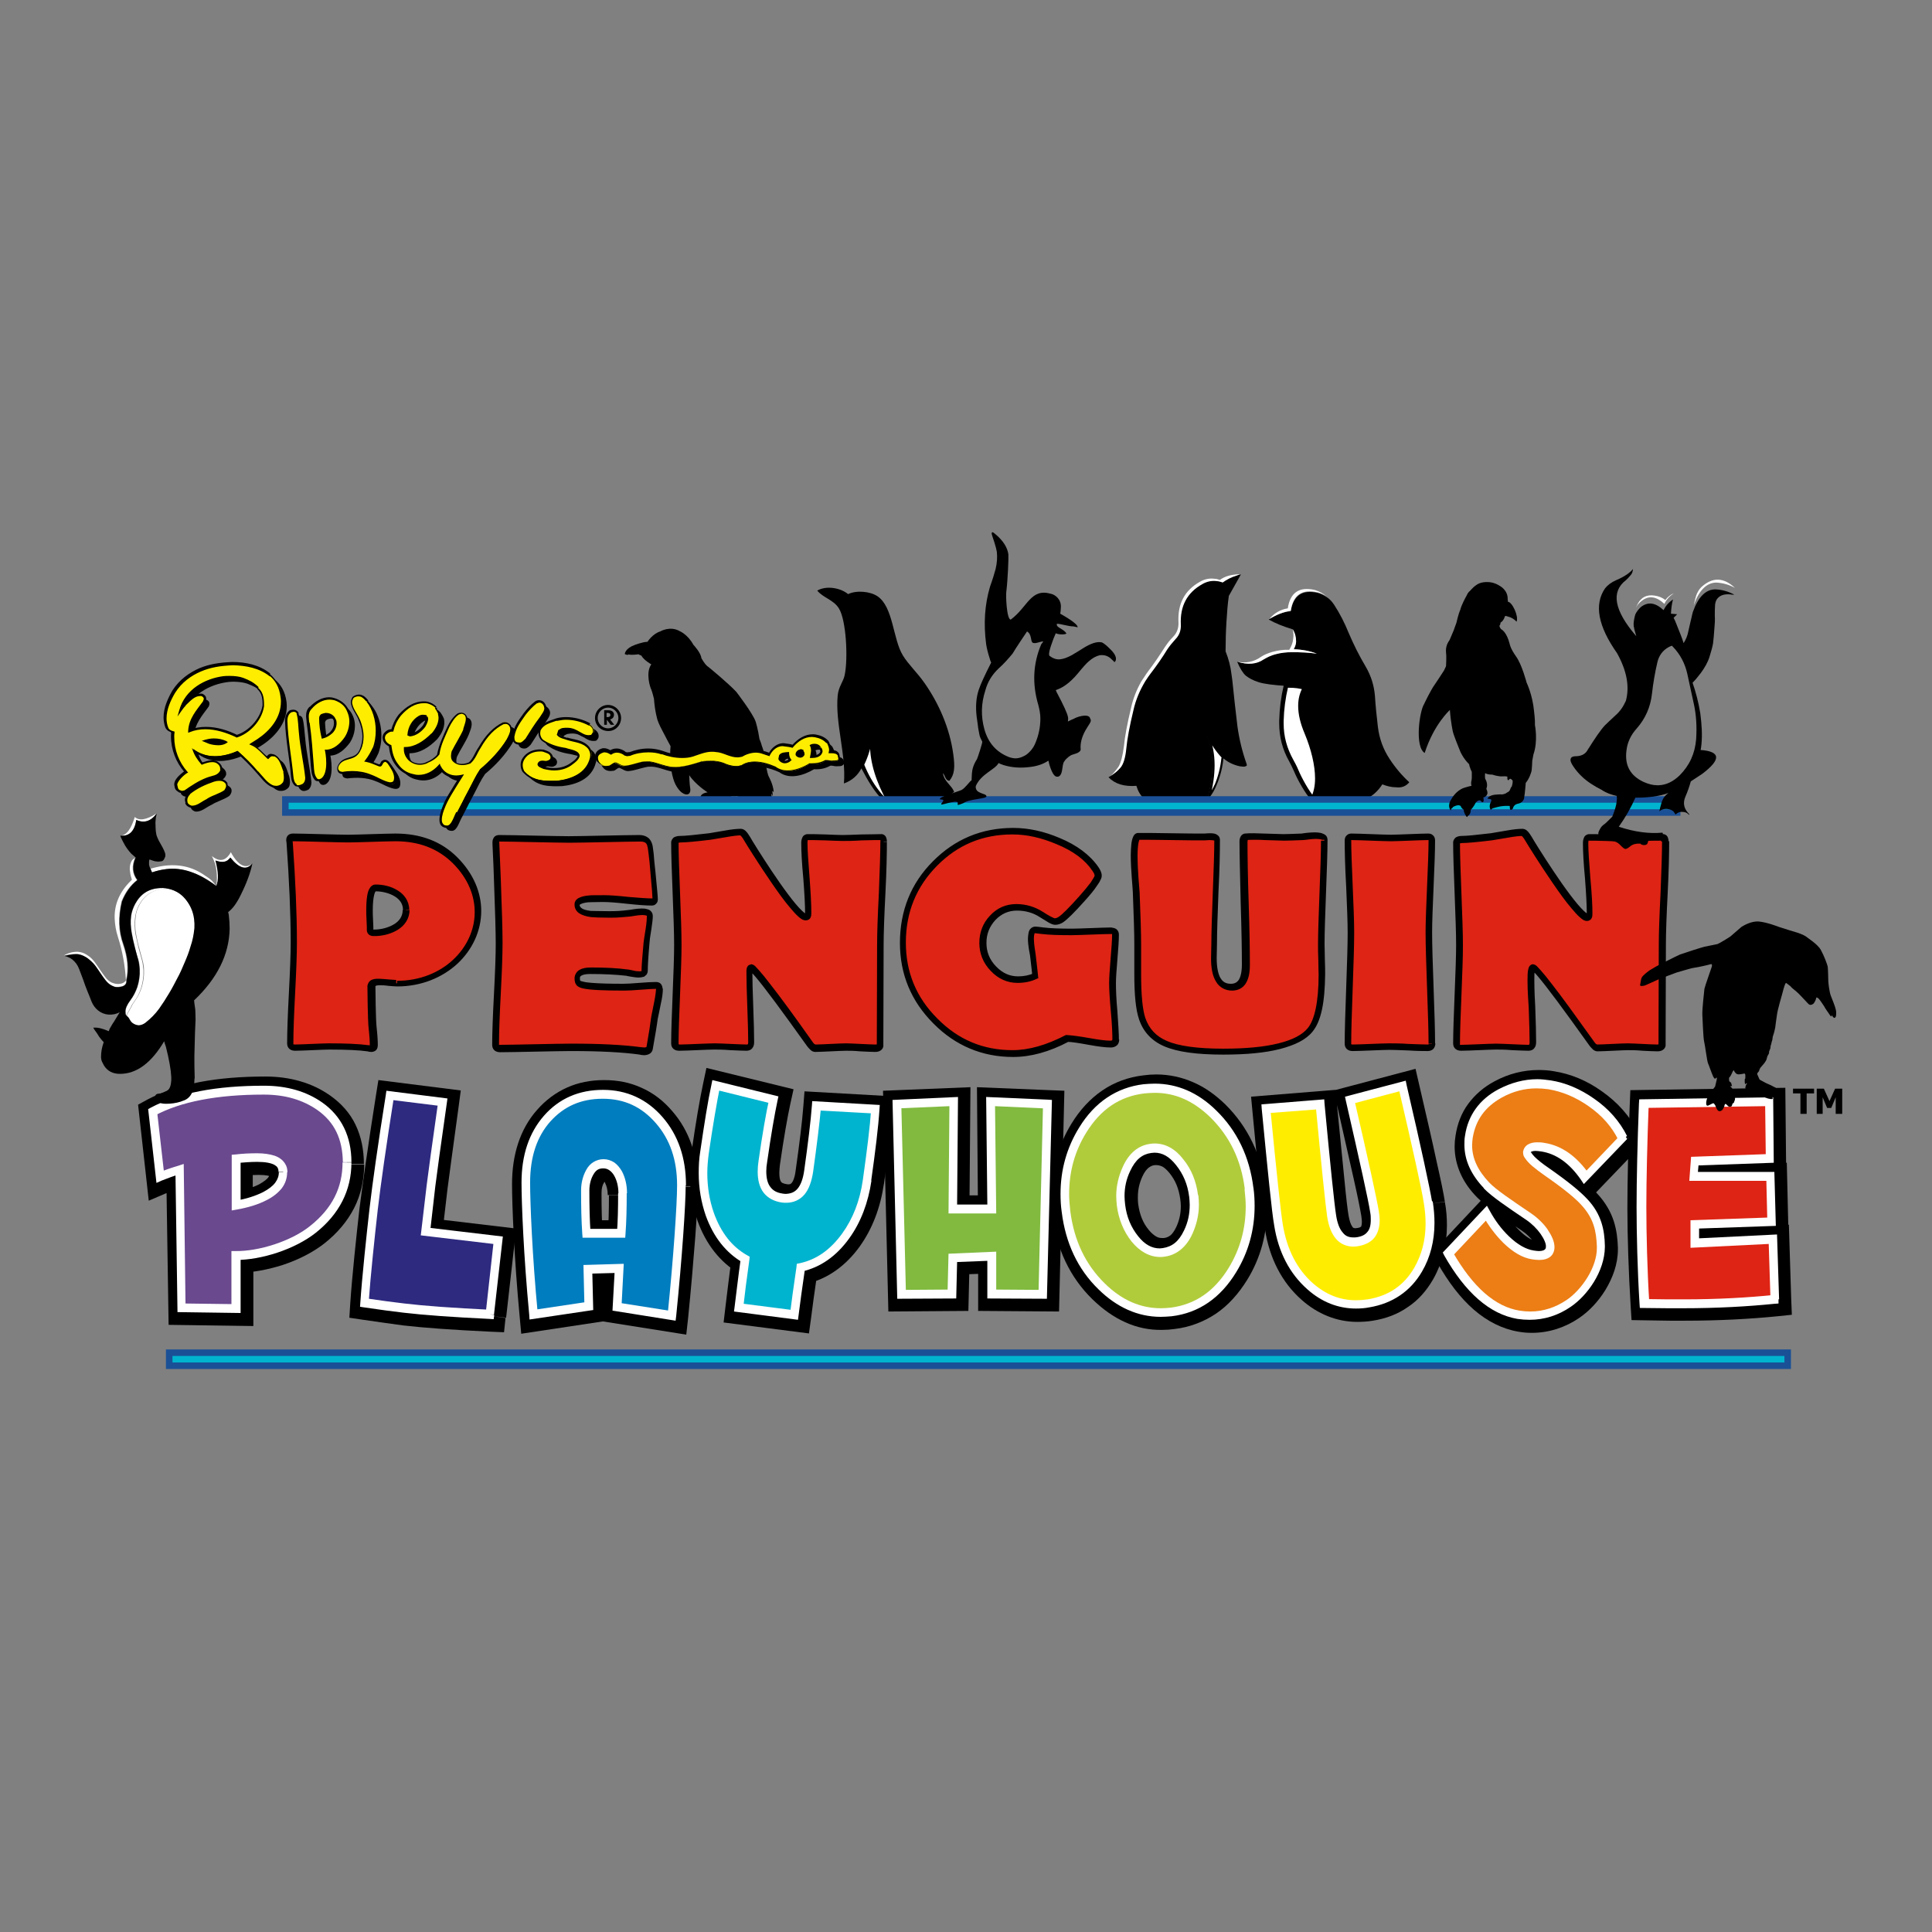 <?xml version="1.0" encoding="UTF-8"?> <svg xmlns="http://www.w3.org/2000/svg" xmlns:xlink="http://www.w3.org/1999/xlink" version="1.1" id="layer" x="0px" y="0px" viewBox="0 0 652 652" style="enable-background:new 0 0 652 652;" xml:space="preserve"><rect x="0" y="0" width="652" height="652" fill="#808080" stroke="none"/> <style type="text/css"> .st0{fill-rule:evenodd;clip-rule:evenodd;} .st1{fill-rule:evenodd;clip-rule:evenodd;fill:#FFFFFF;} .st2{fill-rule:evenodd;clip-rule:evenodd;fill:#00B4CF;} .st3{fill:#1A5096;} .st4{fill:#DE2414;} .st5{fill:#FFED00;} .st6{fill-rule:evenodd;clip-rule:evenodd;fill:#FFED00;} .st7{fill:#6A498F;} .st8{fill:#FFFFFF;} .st9{fill:#2E2A80;} .st10{fill:#007DBF;} .st11{fill:#00B4CF;} .st12{fill:#81BA3F;} .st13{fill:#B1CC3B;} .st14{fill:#EC7E15;} </style> <g> <path class="st0" d="M275.8,199.3c1.9,2.4,5.5,3.1,7.3,6c2.5,4,3.1,16.8,2,22.3c-0.4,2.4-2.1,4-2.4,7.1c-0.9,9.3,2.9,20,2.1,29.7 c2.8-1,4.7-2.8,5.9-5.1c2.1,4,4.4,8,7.4,10.9c-1.2,2.5,2.6,3.3,5,3.2c6.1,0.8,6.3-0.3,9.4-0.2c2.7-1.4,4.1-3.7,4.1-3.7 c1.1,0.1,2.1-0.3,1.9-0.3c0,0,2.4-0.9,3.5-2c-1-2.4-3.3-3.3-3.8-6.3c0.8,0.8,0.8,2.5,2.2,2.6c1.8-2.2,1.9-4.7,1.3-9 c-1.2-8.9-5-17.3-9.7-24c-2.6-3.7-5.4-6.2-7.3-9.3c-3.4-5.5-3.2-16.4-8.6-20c-2.4-1.6-7-2.1-9.9-0.7 C284,198.6,279.2,197.4,275.8,199.3"></path> <path class="st1" d="M291.3,258c1.4-3,2.4-6.2,2.8-9.5c-0.7,6.7,1.2,14.1,5.7,22c-1.2-0.9-2.3-2.1-3.4-3.4 C294.3,264.3,292.6,261.3,291.3,258"></path> <path d="M291.3,258l0.3,0.2c1.5-3.1,2.4-6.3,2.9-9.6l-0.4-0.1l-0.4,0c-0.1,0.9-0.1,1.8-0.1,2.8c0,6,2,12.5,5.9,19.5l0.3-0.2 l0.2-0.3c-1.2-0.9-2.3-2.1-3.3-3.4c-2.1-2.7-3.8-5.7-5.1-9L291.3,258l0.3,0.2L291.3,258l-0.3,0.1c1.3,3.4,3.1,6.4,5.2,9.2 c1.1,1.3,2.2,2.5,3.4,3.5l0.5-0.5c-3.9-6.9-5.8-13.3-5.8-19.1c0-0.9,0-1.8,0.1-2.7l-0.7-0.1c-0.5,3.2-1.4,6.4-2.8,9.4l-0.1,0.1 l0.1,0.1L291.3,258z"></path> <path class="st0" d="M428.4,208.9l-0.2,0.2c2.1,1.2,4.8,2.3,8.1,3.3c0.7,1.3,1.1,2.7,1.1,4.1c-0.1,0.9-0.3,1.7-0.8,2.6 c2.9,0.1,5.5,0.6,7.8,1.5c-2.8-0.4-5.5-0.5-8.3-0.5c-2-0.1-3.9,0.2-5.7,0.7c-1.3,0.4-2.7,1-3.9,1.7c-2.4,1.7-5.4,1.9-9,0.8 c1,2.3,1.9,3.8,2.9,4.7c1,0.8,2.4,1.6,4.3,2.2c1.8,0.6,5,1,9.5,1.3c2.3-0.1,4.3,0.1,6.3,0.7c-2.3,3.7-2.1,8.8,0.5,15.2 c3.5,8.5,3.8,15.2,0.9,20.1c0.6,0.7,1.3,1.4,2,2.1h17.3c2.1-1.1,3.9-2.7,5.3-4.9c1.5,0.6,3.1,1,4.8,1c1.8,0.2,3.2-0.4,4.3-1.7 c-2.5-2.3-4.7-4.9-6.6-7.8c-2.2-3.3-3.5-6.9-4-10.9c-0.4-3.5-0.8-7.1-1-10.5c-0.3-3.5-1.3-6.7-3.1-9.8c-2.2-3.7-4.1-7.5-5.8-11.5 c-1.3-3.2-2.9-6.4-4.8-9.3c-0.7-1.1-1.6-2.1-2.6-2.7c-0.9-0.6-1.9-1.1-3-1.4c-5.2-1.2-8.2,0.8-9.1,6.2 C433,206.5,430.7,207.4,428.4,208.9"></path> <path class="st1" d="M428.4,208.9L428.4,208.9c2.3-1.4,4.7-2.4,7.2-2.8c0.8-5.4,3.9-7.4,9.1-6.2c1.1,0.3,2.1,0.7,3,1.4 c-1.1-1-2.4-1.7-4-2.2c-5.3-1.2-8.3,0.9-9.1,6.2C432.1,205.7,430,206.9,428.4,208.9"></path> <path class="st1" d="M436.4,215.7c-0.1,1.2-0.6,2.4-1.3,3.6c-2-0.1-3.9,0.2-5.7,0.7c-1.4,0.4-2.7,0.9-3.9,1.7 c-2.4,1.7-5.1,2.2-8,1.6c3.6,1.1,6.5,0.9,9-0.8c1.3-0.8,2.6-1.4,3.9-1.7c1.8-0.5,3.8-0.7,5.7-0.7c2.8,0,5.5,0.1,8.3,0.5 c-2.3-0.9-4.9-1.4-7.8-1.5c0.5-0.9,0.8-1.8,0.8-2.6c0-1.4-0.3-2.8-1.1-4.1C436.5,213.5,436.6,214.6,436.4,215.7"></path> <path class="st1" d="M434.1,231.4L434.1,231.4l-0.1,0.1c-0.9,3.9-1.4,7.7-1.5,11.7c-0.2,4.8,0.9,9.3,3.3,13.4 c0.6,1.1,1.1,2.2,1.6,3.4c1.2,2.8,3.8,7.4,5.6,9.6c2.9-4.9,1.4-13.8-2-22.3c-2.6-6.4-2.8-11.4-0.5-15.2 C438.5,231.5,436.4,231.3,434.1,231.4"></path> <path d="M434.1,231.4v-0.7H434h-0.6l-0.2,0.7l0,0l0,0c-0.9,3.9-1.4,7.8-1.5,11.8v0v0l0,0.9c0,4.6,1.1,8.9,3.4,12.9l0.6-0.4 l-0.6,0.4c0.6,1.1,1.1,2.2,1.6,3.3l0.7-0.3l-0.7,0.3c1.2,2.9,3.8,7.5,5.8,9.7l0.7,0.8l0.5-0.9c1.2-2,1.6-4.5,1.6-7.2 c0-4.7-1.4-10.3-3.6-15.7h0c-1.4-3.3-2.1-6.3-2-8.8c0-2.2,0.5-4.1,1.5-5.7l0.5-0.8l-0.9-0.3c-1.7-0.5-3.6-0.7-5.5-0.7l-1,0 L434.1,231.4v-0.7V231.4l0,0.7l1,0c1.8,0,3.5,0.2,5.1,0.7l0.2-0.7l-0.6-0.4c-1.1,1.9-1.7,4-1.7,6.5c0,2.8,0.7,5.9,2.2,9.4 c2.2,5.3,3.5,10.7,3.5,15.1c0,2.6-0.5,4.8-1.4,6.5l0.6,0.4l0.6-0.5c-1.8-2-4.4-6.7-5.5-9.4l0,0v0c-0.5-1.2-1.1-2.3-1.7-3.4v0l0,0 c-2.1-3.8-3.2-7.8-3.2-12.1l0-0.9v0v0c0.1-3.9,0.6-7.7,1.5-11.5l-0.7-0.2l0.7,0.2l0-0.1L434.1,231.4l-0.1,0.7h0.1h0l0,0 L434.1,231.4z"></path> <path class="st1" d="M418.1,194l0.8-0.2h-0.8c-2.7,0.1-4.8,0.7-6.4,1.9l-0.4-0.1c-0.5-0.2-1.1-0.3-1.6-0.3c-1.7-0.2-3.3,0.2-4.7,1 c-5.2,2.9-7.6,7.4-7.3,13.7c0.1,1.9-0.5,3.6-1.8,4.9c-1.1,1.1-2,2.3-2.8,3.5c-1.8,2.8-3.6,5.5-5.6,8.1c-0.4,0.6-0.9,1.2-1.3,1.9 c-0.3,0.5-0.7,1-1,1.5c-1.6,2.8-2.8,5.8-3.5,9c-1.3,5.4-2.1,9.7-2.4,12.9c-0.4,3.2-1,5.5-1.8,6.9c-0.9,1.3-1.9,2.5-3.2,3.7 c1.8-1.1,3.2-2.3,4.1-3.3c0.9-1.1,1.5-3.2,1.9-6.4c0.4-3.3,1.2-7.6,2.4-12.9c0.8-3.5,2.2-6.8,4-9.8c0.3-0.5,0.7-1,1-1.5 c0.2-0.4,0.5-0.7,0.8-1.1c2-2.6,3.8-5.3,5.6-8.1c0.8-1.3,1.8-2.4,2.8-3.5c1.3-1.4,1.8-3,1.8-4.9c-0.3-6.3,2.1-10.8,7.3-13.7 c1.4-0.8,3-1.2,4.7-1l0.7,0.1c0.4,0.1,0.9,0.2,1.4,0.4c1.4-1,2.9-1.7,4.6-2.3L418.1,194"></path> <path class="st0" d="M418.8,193.8l-0.8,0.2l-0.8,0.3c-1.7,0.5-3.2,1.3-4.6,2.3c-0.5-0.2-0.9-0.3-1.4-0.4l-0.7-0.1 c-1.7-0.2-3.3,0.2-4.7,1c-5.2,2.9-7.6,7.4-7.3,13.7c0.1,1.9-0.5,3.6-1.8,4.9c-1,1.1-2,2.3-2.8,3.5c-1.7,2.8-3.6,5.5-5.6,8.1 c-0.3,0.4-0.5,0.7-0.8,1.1c-0.3,0.5-0.7,1-1,1.5c-1.8,3-3.2,6.2-4,9.8c-1.3,5.4-2.1,9.7-2.4,12.9c-0.3,3.2-1,5.3-1.9,6.4 c-0.9,1.1-2.2,2.2-4.1,3.3c2.2,2.3,5.3,3.2,9.4,2.9c0.5,1.7,1.3,3.1,2.5,4.3c0.5,0.4,0.9,0.8,1.5,1.1h18.5c0.6-0.6,1.2-1.2,1.7-1.8 c2.1-8.2,2-15.1-0.4-20.8c1.3,2.8,3,5.3,5.1,7.6l0.8,0.6c1.5,1.2,3.3,2,5.2,2.4l0.9,0.1c0.6,0.1,1.1,0,1.5-0.4l-0.1-0.5 c-1.5-4.2-2.5-8.4-3.1-12.7c-0.6-5.1-1.2-10.2-1.7-15.3c-0.1-0.5-0.1-1.1-0.2-1.5l-0.1-0.7c-0.3-2.7-1-5.3-2-7.8 c0-3.5,0.1-6.8,0.3-10c0.2-3.1,0.4-6,0.8-8.7L418.8,193.8z"></path> <path class="st0" d="M210.9,220.5c0,0,0.2-1.7,3.2-2.8c0,0,2.8-1.1,4.4-1.1c0,0,1.7-2.7,4.3-3.5c0,0,3.3-2,6.6-0.1 c0,0,2.7,1.1,4.6,4.6c0,0,2.5,2.6,2.7,4.5c0,0,1.3,2.4,2.4,3c0,0,6.5,5.3,9.4,8.4c0,0,5.6,7.3,6.5,10c0,0,0.8,2.5,1.3,5.9 c0,0,0.6,1.4,0.8,2.3c0,0,1.1,2.6,1.1,5c0,0,0.7,4.3,1.2,5.3c0,0,1.6,2.8,1.7,5.3l-0.5-0.4c0,0,0.2,1.2,0.2,1.8l-0.4-0.9 c0,0-0.3,1,0.5,2.3l-0.5-0.2l0.1,1.3l-0.7-1.5c0,0-0.4-0.2-0.2,0.5l0.6,1.1c0,0-0.7-0.3-1.2-0.9c0,0-0.7-0.3-0.4,0.4l0.5,1 c0,0-0.7-0.5-1-1c0,0-0.6-0.4-0.3,0.5c0,0,0.4,1.2,0,1.9c0,0-0.7,0.1-1.6-1.2c0,0-0.2,0.4,0.2,1c0,0-2.4-0.3-3-1.2 c0,0-0.6-0.6-0.7-1.6c0,0-1,0-1.3-0.7c0,0-1,0.1-2.6-0.8c0,0-1.4,0.1-2,0c0,0,1,1.7-0.5,2.1l-1.2,0.2c0,0,0.5-0.3,0.1,0.7 c0,0-0.3,1.7-2.6,1.6c0,0-4.1,1-7.9,1.2c0,0-1,0.4-1.1-0.3c0,0-1.6,0.9-0.6-0.6c0,0-0.4-0.3-0.4-0.8c0,0-0.9,0.3-0.2-0.6 c0,0,0.5-0.5,0.9-0.6c0,0,2.6-0.4,3.4-0.4c0,0-0.3-0.5,0.4-1c0,0,1.6,1.4,2.8,1.3l-0.4-0.5c0,0-0.9,0.7-0.8-0.3 c0,0-3.1,0.5-3.2-0.3c0,0-0.8-0.8,0.8-1.1l0.1-0.3c0,0,0-1.3,2.4-1.6c0,0-4.1-2.6-6.2-5.8c0,0,0.1,3.1,0.3,4.2c0,0,0.5,2.1-1,2.3 c0,0-2,0.4-4-3.5c0,0-2.3-4.4-1.6-12.8c0,0-1.5-2.7-2.7-5.1c0,0-1.3-2.4-1.7-3.7c0,0-0.9-2.9-1.2-7.2c0,0-0.6-2.4-0.9-3.1 c-0.4-0.7-2-5.7,0-8.5c0,0-2.4-1.3-3.4-3c0,0-0.5-0.1-0.9-0.4c0,0-2.8,0.4-3.4,0C212.3,221.2,210.5,220.9,210.9,220.5"></path> <path class="st1" d="M412.6,255.7c-2.1-2.3-3.9-4.8-5.1-7.6c2.4,5.7,2.6,12.6,0.4,20.8c0.9-1.2,1.7-2.4,2.3-3.9 C411.5,262,412.3,258.9,412.6,255.7"></path> <path d="M412.6,255.7l0.3-0.3c-2.1-2.3-3.8-4.8-5-7.5l-0.7,0.3c1.3,3,1.9,6.3,1.9,10c0,3.2-0.5,6.8-1.5,10.6l0.6,0.3 c0.9-1.2,1.7-2.5,2.3-4v0c1.3-3,2.1-6.1,2.4-9.4l0-0.2l-0.1-0.1L412.6,255.7l-0.4,0c-0.3,3.2-1.1,6.3-2.3,9.2l0.3,0.1l-0.3-0.2 c-0.6,1.4-1.4,2.6-2.2,3.8l0.3,0.2l0.4,0.1c1-3.8,1.5-7.4,1.5-10.7c0-3.8-0.7-7.2-2-10.3l-0.3,0.1l-0.3,0.2c1.3,2.8,3,5.4,5.2,7.7 L412.6,255.7l-0.4,0L412.6,255.7z"></path> <rect x="96.3" y="269.8" class="st2" width="469.7" height="4.4"></rect> <polygon class="st3" points="566,269.8 566,268.7 95.2,268.7 95.2,275.3 567.1,275.3 567.1,268.7 566,268.7 566,269.8 564.9,269.8 564.9,273.1 97.4,273.1 97.4,270.9 566,270.9 566,269.8 564.9,269.8 "></polygon> <path class="st4" d="M562,283.9c0,3.8-0.2,9.7-0.5,17.4c-0.4,7.8-0.6,13.6-0.6,17.5l-0.1,33.7c0,0.8-0.6,1.2-1.7,1.2 c-1.1,0-2.7-0.1-4.9-0.2c-2.2-0.1-3.8-0.2-4.9-0.2c-1.1,0-2.8,0.1-5.1,0.2c-2.3,0.1-4,0.2-5.2,0.2c-0.6,0-1.2-0.6-2-1.7 c-12.1-17-18.6-25.4-19.6-25.4c-1.3,0-0.5,10.8-0.4,13.4c0.2,5.3,0.3,9.2,0.3,11.9c0,1.2-0.5,1.9-1.5,1.9c-1.2,0-3-0.1-5.4-0.2 c-2.4-0.1-4.2-0.2-5.4-0.2c-1.3,0-3.3,0.1-5.9,0.2c-2.6,0.1-4.6,0.2-5.9,0.2c-1.1,0-1.7-0.5-1.7-1.5c0-3.7,0.2-9.2,0.5-16.6 c0.3-7.4,0.5-12.9,0.5-16.6c0-3.9-0.2-9.6-0.5-17.3c-0.3-7.7-0.5-13.4-0.5-17.3c0-0.7,0.7-1.1,2-1.1c1.5,0,4.8-0.3,9.8-0.9 c0.7-0.1,2.4-0.4,5.3-0.9c2.2-0.4,4-0.6,5.3-0.6c0.5,0,1.1,0.7,2,2.2c1.7,2.7,20.7,33.6,20.7,24.9c0-2.6-0.2-6.5-0.6-11.8 c-0.4-5.3-0.7-9.2-0.7-11.8c0-1.3,0.3-2,1-2c1.3,0,3.3,0.1,6,0.1c2.7,0.1,4.7,0.2,6,0.2c1.4,0,3.6-0.1,6.4-0.2 c2.9-0.1,5-0.1,6.4-0.1C561.7,282.5,562,282.9,562,283.9 M483.2,352.2c0,1-0.5,1.5-1.4,1.5c-1.4,0-3.6-0.1-6.5-0.2 c-2.9-0.2-5.1-0.2-6.5-0.2c-1.4,0-3.4,0.1-6.2,0.2c-2.7,0.1-4.8,0.2-6.2,0.2c-1.1,0-1.7-0.5-1.7-1.5c0-4.1,0.2-10.4,0.5-18.7 c0.3-8.3,0.5-14.6,0.5-18.7c0-3.5-0.2-8.7-0.5-15.6c-0.3-6.9-0.5-12.1-0.5-15.5c0-0.7,0.4-1.1,1.2-1.1c1.5,0,3.7,0.1,6.6,0.2 c3,0.1,5.2,0.2,6.7,0.2c1.4,0,3.5-0.1,6.3-0.2c2.8-0.1,4.9-0.2,6.2-0.2c0.9,0,1.3,0.4,1.3,1.2c0,3.4-0.2,8.6-0.5,15.5 c-0.3,6.9-0.5,12.1-0.5,15.5c0,4.2,0.2,10.4,0.5,18.7C483,341.8,483.2,348,483.2,352.2 M446.9,283.7c0,3.9-0.2,9.8-0.5,17.6 c-0.3,7.8-0.5,13.7-0.5,17.6c0,1.1,0,2.8,0,5c0,2.2,0.1,3.9,0.1,5c0,9.4-1.3,15.7-4,18.8c-4,4.9-13.8,7.3-29.3,7.3 c-8.8,0-15.2-0.9-19.4-2.7c-3.9-1.7-6.6-4.5-7.9-8.4c-1-3-1.5-7.9-1.5-14.9c0-1,0-2.6,0.1-4.8v-5.3c0-3.9-0.2-9.8-0.5-17.7 c-0.1-2-1.9-18.8,0.7-18.8c2.5,0,6.2,0,11.2,0.1c5,0.1,8.7,0.1,11.2,0.1c0.8,0,4.1-0.5,4.1,1.1c0,3.9-0.2,9.7-0.5,17.5 c-0.3,7.8-0.5,13.7-0.5,17.5c0,1.6-0.1,3.2-0.1,4.8c0,6.5,2,9.8,5.9,9.8c3.2,0,4.8-2.5,4.8-7.5c0-4.6-0.1-11.5-0.4-20.8 c-0.3-9.2-0.4-16.1-0.4-20.7c0-1,0.3-1.5,0.9-1.6c1.2-0.1,3.3-0.2,6.2-0.1c4,0.1,6.2,0.2,6.5,0.2c1.4,0,3.5-0.1,6.3-0.2 C440.6,282.6,446.9,281.5,446.9,283.7 M376.5,350.8c0,1-0.6,1.5-1.7,1.5c-1.7,0-4.1-0.3-7.3-0.9c-3.3-0.6-5.8-0.9-7.3-1 c-6.5,3.4-12.6,5.1-18.3,5.1c-10.1,0-18.9-3.7-26.1-11c-7.3-7.3-10.9-16.1-10.9-26.4c0-10.5,3.6-19.4,10.8-26.7 c7.2-7.3,15.9-10.9,26.3-10.9c4.9,0,10,1.1,15.3,3.4c5.7,2.4,9.9,5.5,12.5,9.3c0.6,0.9,1,1.7,1,2.3c0,1-1.9,3.6-5.5,7.8 c-3.5,3.9-5.8,6.2-7.1,7c-0.7,0.4-1.3,0.7-2,0.7c-0.6,0-2.1-0.8-4.6-2.4c-2.5-1.6-5.3-2.4-8.3-2.4c-3.2,0-5.9,1.2-8.1,3.5 c-2.2,2.4-3.3,5.2-3.3,8.4c0,3.3,1.2,6.2,3.5,8.7c2.4,2.5,5.1,3.8,8.3,3.8c2.2,0,4.1-0.4,5.8-1.2c-0.1-0.8-0.3-3.2-0.8-7.2 c-0.2-1.4-1.7-8.4,0.7-8.4c0.2,0,1.1,0.1,2.7,0.3c2.3,0.3,5.6,0.4,9.8,0.4c1.5,0,3.7-0.1,6.6-0.2c2.9-0.1,5.1-0.2,6.6-0.2 c1,0,1.4,0.4,1.4,1.2c0,1.8-0.2,4.6-0.5,8.2c-0.3,3.7-0.5,6.4-0.5,8.2c0,2.1,0.2,5.4,0.5,9.7C376.4,345.8,376.5,348.9,376.5,350.8 M298.2,283.9c0,3.8-0.2,9.7-0.5,17.4c-0.4,7.8-0.6,13.6-0.6,17.5l-0.1,33.7c0,0.8-0.6,1.2-1.7,1.2c-1.1,0-2.7-0.1-4.9-0.2 c-2.2-0.1-3.8-0.2-4.9-0.2c-1.1,0-2.8,0.1-5.1,0.2c-2.3,0.1-4,0.2-5.2,0.2c-0.6,0-1.2-0.6-2-1.7c-12.1-17-18.6-25.4-19.6-25.4 c-0.5,0-0.7,0.5-0.7,1.5c0,2.6,0.1,6.6,0.3,11.9c0.2,5.3,0.3,9.2,0.3,11.9c0,1.2-0.5,1.9-1.6,1.9c-1.2,0-3-0.1-5.4-0.2 c-2.4-0.1-4.2-0.2-5.4-0.2c-1.3,0-3.3,0.1-5.9,0.2c-2.6,0.1-4.6,0.2-5.9,0.2c-1.1,0-1.7-0.5-1.7-1.5c0-3.7,0.2-9.2,0.5-16.6 c0.3-7.4,0.5-12.9,0.5-16.6c0-3.9-0.2-9.6-0.5-17.3c-0.3-7.7-0.5-13.4-0.5-17.3c0-0.7,0.7-1.1,2-1.1c1.5,0,4.8-0.3,9.8-0.9 c0.7-0.1,2.4-0.4,5.3-0.9c2.2-0.4,4-0.6,5.3-0.6c0.5,0,1.1,0.7,2,2.2c1.7,2.7,20.7,33.6,20.7,24.9c0-2.6-0.2-6.5-0.6-11.8 c-0.4-5.3-0.7-9.2-0.7-11.8c0-1.3,0.3-2,1-2c1.3,0,3.3,0.1,6,0.1c2.7,0.1,4.7,0.2,6,0.2c1.4,0,3.6-0.1,6.4-0.2 c2.9-0.1,5-0.1,6.4-0.1C297.9,282.5,298.2,282.9,298.2,283.9 M222.5,333.3c0,1.2-0.2,2.9-0.6,4.9c-0.6,2.9-0.9,4.6-1,4.9 c-0.3,2.3-0.8,5.8-1.7,10.3c-0.3,1.5-2.1,1.2-3.2,1c-5.9-0.8-13.6-1.2-23.3-1.2c-2.7,0-6.6,0.1-11.9,0.2c-5.3,0.1-9.3,0.2-11.9,0.2 c-1.1,0-1.7-0.5-1.7-1.5c0-3.8,0.2-9.5,0.6-17.1c0.4-7.6,0.6-13.3,0.6-17.1c0-3.8-0.2-11-0.6-21.5c-0.1-2.7-0.3-6.7-0.5-12.1 c-0.1-1-0.1-1.9,1.2-1.9c2.6,0,6.5,0.1,11.7,0.2c5.2,0.1,9.1,0.2,11.8,0.2c2.6,0,6.6-0.1,12-0.2c5.3-0.1,9.3-0.2,12-0.2 c1.9,0,3,0.8,3.3,2.6c0.2,0.7,0.5,3.7,1,8.9c0.5,5.3,0.7,8.3,0.7,9c0,0.7-0.4,1-1.1,1c-1.8,0-4.5-0.2-8.1-0.6 c-3.6-0.4-6.4-0.6-8.2-0.6c-3,0-4.7,0-5.1,0.1c-2.6,0.2-3.9,0.9-3.9,2.1c0,1.6,1.5,2.6,4.6,3c0.9,0.1,3,0.2,6.4,0.2 c2.8,0,4-0.2,6.6-0.4c1.2-0.1,6.9-1.5,6.9,1c0,1-0.2,2.4-0.4,4.4c-0.4,2.4-0.6,3.9-0.6,4.5c-0.4,4.5-0.6,7.8-0.6,9.7 c0,2.1-5.3,0.6-5.9,0.5c-3.6-0.4-7.7-0.7-12.3-0.7c-3,0-4.5,0.8-4.5,2.5c0,0.8,0.2,1.4,0.6,1.8c1,0.8,6,1.2,15,1.2 c1.2,0,3.1-0.1,5.5-0.3c2.5-0.2,4.3-0.3,5.5-0.3C222,332.1,222.5,332.5,222.5,333.3 M137,307c0-5-5.5-7.5-10.3-7.5 c-1.4,0-2,2.5-2,7.5c0,0.8,0,1.9,0.1,3.4c0.1,1.5,0.1,2.7,0.1,3.4c0,0.5,0.5,0.8,1.5,0.8C131.4,314.7,137,312.1,137,307 M133.7,331.8c-0.7,0-1.7-0.1-3-0.2c-1.3-0.1-2.3-0.2-3-0.2c-1.8,0-2.6,0.5-2.6,1.6c0,1.3,0.1,11.3,0.4,13.9 c0.3,2.6,0.4,4.6,0.4,5.8c0,1.5-1.3,1.2-2.2,1c-2.9-0.4-7.2-0.6-13-0.6c-1.3,0-3.2,0.1-5.7,0.2c-2.5,0.1-4.5,0.2-5.7,0.2 c-1.1,0-1.7-0.5-1.7-1.5c0-3.8,0.2-9.5,0.6-17.1c0.4-7.6,0.6-13.3,0.6-17.1c0-9.7-0.5-20.9-1.4-33.7l-0.1-0.7 c-0.1-0.8,0.3-1.2,1.2-1.2c2.1,0,5.2,0.1,9.3,0.2c4.1,0.1,7.2,0.2,9.3,0.2c1.8,0,4.4-0.1,7.9-0.2c3.5-0.1,6.2-0.2,7.9-0.2 c8.3,0,15,2.6,20.2,7.7C170.4,307.4,156.8,331.8,133.7,331.8"></path> <path d="M562,283.9h-1.1c0,3.8-0.2,9.6-0.5,17.4v0c-0.4,7.8-0.6,13.6-0.6,17.5v0l-0.1,33.7v0v0l0.2,0l-0.1-0.1l0,0.1l0.2,0 l-0.1-0.1l0.1,0.1l-0.1-0.1l0,0l0.1,0.1l-0.1-0.1c0,0-0.2,0.1-0.7,0.1c-1.1,0-2.7-0.1-4.9-0.2c-2.2-0.1-3.9-0.2-5-0.2 c-1.2,0-2.9,0.1-5.2,0.2c-2.3,0.1-4,0.2-5.1,0.2v0.1l0-0.1h0v0.1l0-0.1l-0.4-0.2c-0.2-0.2-0.5-0.5-0.8-1 c-6.1-8.5-10.7-14.9-14-19.1c-1.6-2.1-2.9-3.7-3.9-4.8c-0.5-0.5-0.9-1-1.2-1.3l-0.5-0.4c-0.2-0.1-0.4-0.2-0.8-0.3 c-0.4,0-0.8,0.2-1,0.4c-0.4,0.4-0.5,0.7-0.6,1.1c-0.3,1-0.3,2.5-0.3,4.2c0,3.3,0.3,7.5,0.4,8.9v0c0.2,5.3,0.3,9.2,0.3,11.8 c0,0.5-0.1,0.7-0.1,0.7l-0.3,0.1c-1.2,0-3-0.1-5.4-0.2c-2.4-0.1-4.2-0.2-5.5-0.2c-1.3,0-3.3,0.1-5.9,0.2c-2.6,0.1-4.6,0.2-5.8,0.2 l-0.4,0l-0.1,0l0,0l0-0.3c0-3.7,0.2-9.2,0.5-16.5v0v0c0.3-7.4,0.5-12.9,0.5-16.7c0-3.9-0.2-9.7-0.5-17.4 c-0.3-7.7-0.5-13.4-0.5-17.2h-0.2l0.2,0.1l0-0.1h-0.2l0.2,0.1l-0.2-0.1l0.1,0.2l0-0.1l-0.2-0.1l0.1,0.2c0,0,0.4-0.2,1-0.2 c1.6,0,4.9-0.3,9.9-0.9h0h0c0.7-0.1,2.5-0.4,5.4-0.9h0c2.2-0.4,3.9-0.6,5.1-0.6v-0.5l-0.2,0.5l0.2,0v-0.5l-0.2,0.5l0-0.1l-0.1,0.1 l0,0l0-0.1l-0.1,0.1c0.1,0,0.7,0.6,1.3,1.7l0,0c0.7,1.2,4.8,7.8,9.2,14.2c2.2,3.2,4.4,6.3,6.4,8.6c1,1.2,1.9,2.2,2.7,2.9 c0.8,0.7,1.5,1.3,2.5,1.3c0.6,0,1.3-0.4,1.5-0.9c0.3-0.5,0.3-1.1,0.3-1.7c0-2.7-0.2-6.6-0.7-11.9v0c-0.4-5.2-0.7-9.2-0.7-11.7 c0-0.6,0.1-0.9,0.1-1v0l-0.2-0.2v0.3l0.2-0.1l-0.2-0.2v0.3c1.3,0,3.3,0,6,0.1h0h0c2.7,0.1,4.7,0.2,6,0.2c1.5,0,3.6,0,6.5-0.2h0h0 c2.9-0.1,5-0.1,6.4-0.1v-0.2l-0.1,0.2l0.1,0v-0.2l-0.1,0.2l0.2-0.4l-0.3,0.3l0.1,0.1l0.2-0.4l-0.3,0.3l0.2-0.1l-0.2,0.1l0,0 l0.2-0.1l-0.2,0.1l0,0.4H562h1.1c0-0.6-0.1-1.1-0.4-1.7c-0.3-0.5-1-0.9-1.6-0.8c-1.5,0-3.6,0.1-6.5,0.1h0h0c-2.9,0.1-5,0.2-6.4,0.2 c-1.3,0-3.3-0.1-5.9-0.2h0h0c-2.7-0.1-4.7-0.1-6-0.1c-0.7,0-1.5,0.5-1.7,1.1c-0.3,0.6-0.4,1.2-0.4,2c0,2.7,0.2,6.6,0.7,11.9v0v0 c0.4,5.2,0.6,9.2,0.6,11.7l0,0.5l0,0.1l0.1,0l-0.1-0.1l0,0l0.1,0l-0.1-0.1l0.4,0.3v-0.5l-0.4,0.2l0.4,0.3v-0.5v0.1l0-0.1h0v0.1 l0-0.1c-0.1,0-0.7-0.3-1.4-1c-2.5-2.3-6.7-8.1-10.3-13.5c-3.6-5.4-6.7-10.4-7.3-11.5l0,0c-0.5-0.8-0.9-1.4-1.3-1.8 c-0.4-0.4-0.8-0.8-1.7-0.9c-1.5,0-3.3,0.2-5.5,0.6h0h0c-2.9,0.5-4.7,0.8-5.3,0.9h0h0c-5,0.6-8.2,0.9-9.6,0.9c-0.8,0-1.4,0.1-2,0.4 c-0.6,0.3-1.1,1.1-1.1,1.8c0,3.9,0.2,9.6,0.5,17.3c0.3,7.7,0.5,13.4,0.5,17.3c0,3.7-0.2,9.2-0.5,16.6c-0.3,7.4-0.5,12.9-0.5,16.6 c0,0.7,0.2,1.4,0.8,1.9c0.6,0.5,1.3,0.6,2,0.6c1.3,0,3.3-0.1,5.9-0.2c2.6-0.1,4.5-0.2,5.8-0.2c1.2,0,3,0,5.4,0.2 c2.4,0.1,4.2,0.2,5.5,0.2c0.7,0,1.5-0.2,2-0.9c0.5-0.6,0.6-1.3,0.6-2.1c0-2.7-0.1-6.6-0.3-11.9v0c-0.1-1.5-0.3-5.6-0.3-8.8 c0-1.2,0-2.3,0.1-3l0.2-0.7l-0.6-0.4v0.7c0.4,0,0.6-0.3,0.6-0.3l-0.6-0.4v0.7v-0.8l-0.3,0.8l0.3,0.1v-0.8l-0.3,0.8l0.1-0.2 l-0.1,0.2l0,0l0.1-0.2l-0.1,0.2c0.1,0.1,0.9,0.8,1.8,1.9c3,3.5,8.7,11.2,17.2,23.1c0.4,0.6,0.9,1.1,1.3,1.5c0.4,0.4,1,0.7,1.6,0.7 c1.2,0,3-0.1,5.3-0.2c2.3-0.1,4-0.2,5.1-0.2c1.1,0,2.7,0,4.8,0.2c2.2,0.1,3.8,0.2,5,0.2c0.7,0,1.3-0.1,1.9-0.5 c0.6-0.4,1-1.1,0.9-1.8l0.1-33.7v0c0-3.8,0.2-9.7,0.6-17.4v0c0.4-7.8,0.5-13.6,0.5-17.5H562z M483.2,352.2h-1.1l0,0.3l0,0l0,0l0,0 v0l0,0l0,0l-0.3,0c-1.4,0-3.5-0.1-6.4-0.2c-2.9-0.2-5.1-0.2-6.6-0.2c-1.4,0-3.5,0.1-6.2,0.2c-2.7,0.1-4.8,0.2-6.1,0.2 c-0.4,0-0.5-0.1-0.5-0.1l0,0l0-0.3c0-4.1,0.2-10.3,0.5-18.6c0.3-8.3,0.5-14.6,0.5-18.8c0-3.5-0.2-8.7-0.5-15.7v0v0 c-0.3-6.9-0.5-12.1-0.5-15.5l0-0.1l-0.2-0.1l0.1,0.2l0.1-0.1l-0.2-0.1l0.1,0.2l0,0l0,0h0l0,0l0,0l0.2,0c1.4,0,3.6,0.1,6.6,0.2h0h0 c3,0.1,5.2,0.2,6.7,0.2c1.4,0,3.5-0.1,6.3-0.2h0h0c2.8-0.1,4.9-0.2,6.2-0.2l0.3,0l0,0l0,0v0l0,0l0,0l0.1-0.2l-0.2,0.1l0.1,0.1 l0.1-0.2l-0.2,0.1l0,0.2c0,3.4-0.2,8.6-0.5,15.5v0v0c-0.3,6.9-0.5,12.1-0.5,15.6c0,4.2,0.2,10.4,0.5,18.8 c0.3,8.3,0.5,14.5,0.5,18.6H483.2h1.1c0-4.1-0.2-10.4-0.5-18.7c-0.3-8.3-0.5-14.5-0.5-18.7c0-3.4,0.2-8.6,0.5-15.5 c0.3-6.9,0.5-12.1,0.5-15.6c0-0.6-0.2-1.3-0.7-1.7c-0.5-0.5-1.1-0.6-1.7-0.6c-1.4,0-3.5,0.1-6.3,0.2h0h0c-2.8,0.1-4.9,0.2-6.2,0.2 c-1.5,0-3.7-0.1-6.6-0.2h0h0c-3-0.1-5.2-0.2-6.7-0.2c-0.5,0-1.1,0.1-1.6,0.6c-0.5,0.4-0.7,1.1-0.7,1.7c0,3.4,0.1,8.6,0.5,15.6 c0.3,6.9,0.5,12.1,0.5,15.6c0,4.1-0.2,10.3-0.5,18.7v0c-0.3,8.3-0.5,14.6-0.5,18.7c0,0.7,0.2,1.4,0.8,1.9c0.6,0.5,1.3,0.6,2,0.6 c1.4,0,3.5-0.1,6.2-0.2c2.7-0.1,4.8-0.2,6.1-0.2c1.4,0,3.6,0.1,6.4,0.2c2.9,0.2,5.1,0.2,6.5,0.2c0.7,0,1.4-0.2,1.9-0.7 c0.5-0.5,0.7-1.3,0.7-1.9H483.2z M446.9,283.7h-1.1c0,3.9-0.2,9.8-0.5,17.6c-0.3,7.8-0.5,13.7-0.5,17.7c0,1.1,0,2.8,0.1,5 c0,2.2,0.1,3.8,0.1,4.9c0,9.3-1.4,15.4-3.7,18.1l0,0c-1.8,2.2-5,3.9-9.8,5.1c-4.8,1.2-11,1.8-18.7,1.8c-8.7,0-15.1-0.9-19-2.6l0,0 c-3.7-1.6-6-4.1-7.3-7.8v0c-0.9-2.8-1.4-7.6-1.4-14.5c0-1,0-2.6,0-4.8v0v-5.3c0-3.9-0.2-9.8-0.5-17.7v0c-0.1-1.3-0.7-7.5-0.7-12.4 c0-1.7,0.1-3.3,0.3-4.3c0.1-0.5,0.2-0.9,0.3-1l0-0.1l-0.2-0.2l0.1,0.2l0.1-0.1l-0.2-0.2l0.1,0.2l-0.2-0.4v0.5l0.2-0.1l-0.2-0.4v0.5 c2.5,0,6.2,0,11.2,0.1h0c5,0.1,8.7,0.1,11.2,0.1c0.4,0,1-0.1,1.7-0.1c0.5,0,1,0.1,1.3,0.1l0.1,0.1l0,0l0.2-0.2h-0.2l0.1,0.2 l0.2-0.2h-0.2c0,3.8-0.2,9.7-0.5,17.5v0c-0.3,7.8-0.5,13.7-0.5,17.6c0,1.5-0.1,3.1-0.1,4.8c0,3.4,0.5,6,1.7,7.9 c1.1,1.9,3.1,3,5.4,3c1.9,0,3.6-0.8,4.6-2.4c1-1.6,1.4-3.6,1.4-6.3c0-4.6-0.1-11.6-0.4-20.8v0v0c-0.3-9.2-0.4-16.1-0.4-20.7 c0-0.4,0.1-0.6,0.1-0.6l-0.2-0.1l0.1,0.2l0.1-0.1l-0.2-0.1l0.1,0.2l-0.2-0.3l0,0.3l0.2-0.1l-0.2-0.3l0,0.3h0l0,0 c0.6-0.1,1.6-0.1,2.8-0.1c0.9,0,2,0,3.3,0.1h0h0c4,0.1,6.2,0.2,6.5,0.2c1.4,0,3.5-0.1,6.3-0.2h0h0c0.8,0,2.7-0.4,4.4-0.4 c0.8,0,1.5,0.1,1.8,0.2l0.3,0.1l0.1-0.1l-0.1,0.1l0,0l0.1-0.1l-0.1,0.1l0.1,0h-0.1l0,0l0.1,0h-0.1H446.9h1.1c0-0.5-0.2-1.1-0.5-1.4 c-0.5-0.5-1.1-0.7-1.7-0.9c-0.6-0.1-1.3-0.2-2-0.2c-1.9,0-4,0.3-4.5,0.4h0h0c-2.8,0.1-4.9,0.2-6.2,0.2c-0.3,0-2.5-0.1-6.5-0.2h0h0 c-1.3,0-2.4-0.1-3.4-0.1c-1.3,0-2.3,0-3,0.1l0.1,1.1l-0.1-1.1c-0.6,0-1.3,0.5-1.5,1c-0.3,0.5-0.4,1.1-0.4,1.7 c0,4.6,0.2,11.5,0.4,20.8c0.3,9.2,0.4,16.1,0.4,20.7c0,2.4-0.4,4.1-1,5.1c-0.6,0.9-1.4,1.4-2.7,1.4c-1.7,0-2.7-0.6-3.5-1.9 c-0.8-1.3-1.3-3.6-1.3-6.8c0-1.5,0.1-3.1,0.1-4.8c0-3.8,0.2-9.7,0.5-17.5c0.4-7.8,0.5-13.7,0.5-17.6c0-0.5-0.2-1-0.5-1.3 c-0.5-0.5-1-0.7-1.5-0.8c-0.5-0.1-1-0.1-1.5-0.1c-0.8,0-1.5,0.1-1.7,0.1c-2.5,0-6.2,0-11.2-0.1c-5-0.1-8.7-0.1-11.2-0.1 c-0.8,0-1.4,0.6-1.6,1.1c-0.4,0.8-0.6,1.7-0.7,2.7c-0.1,1.1-0.2,2.3-0.2,3.7c0,5,0.7,11.4,0.7,12.5v0c0.3,7.8,0.5,13.7,0.5,17.6 v5.3h1.1l-1.1,0c0,2.2,0,3.8,0,4.8c0,7,0.5,12,1.6,15.2v0c1.4,4.2,4.3,7.3,8.5,9.1h0l0,0c4.4,1.9,11,2.8,19.9,2.8 c7.8,0,14.2-0.6,19.2-1.9c5-1.3,8.7-3.1,10.9-5.8l-0.8-0.7l0.8,0.7c3-3.6,4.2-10,4.3-19.5c0-1.1,0-2.8-0.1-5c0-2.2-0.1-3.8-0.1-5 c0-3.9,0.2-9.8,0.5-17.6h0c0.3-7.8,0.5-13.7,0.5-17.7H446.9z M376.5,350.8h-1.1l-0.1,0.3c0,0-0.2,0.1-0.6,0.1 c-1.5,0-3.9-0.3-7.2-0.9h0h0c-3.4-0.6-5.8-0.9-7.5-1l-0.3,0l-0.2,0.1c-6.4,3.3-12.3,5-17.8,5c-9.9,0-18.3-3.5-25.4-10.7l0,0l0,0 c-7.1-7.1-10.6-15.6-10.6-25.6c0-10.2,3.5-18.8,10.5-25.9l0,0l0,0c7-7.1,15.4-10.6,25.5-10.6c4.8,0,9.7,1.1,14.9,3.3l0,0 c5.6,2.3,9.6,5.3,12,8.9l0,0v0c0.6,0.8,0.8,1.4,0.8,1.7h0h0h0h0c0,0.2-0.5,1.1-1.3,2.3c-0.9,1.2-2.2,2.8-3.9,4.7v0l0,0 c-3.4,3.8-5.8,6.2-6.9,6.9l0,0l0,0c-0.6,0.4-1,0.5-1.4,0.5v0l0,0l0,0v0l0,0c-0.4-0.1-1.9-0.8-4-2.2h0h0c-2.7-1.7-5.7-2.6-8.9-2.6 c-3.5,0-6.5,1.3-8.9,3.9l0,0l0,0c-2.4,2.5-3.6,5.7-3.6,9.2c0,3.6,1.3,6.8,3.8,9.4c2.5,2.7,5.6,4.1,9.1,4.1c2.3,0,4.4-0.4,6.3-1.3 l0.7-0.3l-0.1-0.8c-0.1-0.9-0.3-3.3-0.8-7.2l0,0v0c-0.1-0.9-0.6-3.4-0.6-5.4c0-0.7,0.1-1.3,0.2-1.6l0.1-0.2l-0.1-0.1l0,0.1l0,0 l-0.1-0.1l0,0.1h0c0,0,1,0.1,2.6,0.3h0h0c2.4,0.3,5.7,0.4,10,0.4c1.5,0,3.7-0.1,6.6-0.2h0c2.9-0.1,5.1-0.2,6.6-0.2l0.3,0l0.1,0 l0.1-0.1l-0.1,0.1l0.1,0.1l0.1-0.1l-0.1,0.1v0l0,0.1c0,1.8-0.2,4.5-0.5,8.1v0v0c-0.3,3.7-0.5,6.4-0.5,8.3c0,2.2,0.2,5.4,0.6,9.8v0 c0.4,4.3,0.5,7.4,0.5,9.3H376.5h1.1c0-2-0.2-5.1-0.5-9.5v0v0c-0.4-4.3-0.5-7.5-0.5-9.6c0-1.8,0.2-4.5,0.5-8.1l0,0l0,0 c0.3-3.7,0.5-6.4,0.5-8.3c0-0.6-0.2-1.3-0.8-1.8c-0.5-0.4-1.2-0.5-1.8-0.6c-1.5,0-3.7,0.1-6.6,0.2h0c-2.9,0.1-5.1,0.2-6.5,0.2 c-4.2,0-7.4-0.1-9.7-0.4l-0.1,1.1l0.1-1.1c-1.6-0.2-2.4-0.3-2.8-0.3c-0.5,0-1,0.2-1.4,0.5c-0.6,0.5-0.8,1.1-0.9,1.7 c-0.1,0.6-0.2,1.2-0.2,1.9c0,2.3,0.6,5,0.7,5.6l0,0l0,0c0.5,3.9,0.7,6.3,0.8,7.1l1.1-0.1l-0.5-1c-1.6,0.7-3.4,1.1-5.4,1.1 c-2.9,0-5.3-1.1-7.5-3.4l0,0l0,0c-2.2-2.3-3.2-4.9-3.2-7.9c0-3,1-5.5,3-7.7l0,0l0,0c2-2.1,4.4-3.2,7.3-3.2c2.8,0,5.4,0.7,7.7,2.2 l0,0c1.3,0.8,2.3,1.4,3.1,1.9c0.4,0.2,0.8,0.4,1.1,0.5c0.3,0.1,0.6,0.2,1,0.2c0.9,0,1.8-0.3,2.6-0.8l0,0c1.5-1,3.8-3.3,7.3-7.2l0,0 v0c1.9-2.1,3.3-3.8,4.2-5.2c0.5-0.7,0.9-1.3,1.1-1.8c0.3-0.5,0.5-1,0.5-1.6c0-1-0.5-2-1.2-3v0h0c-2.8-4-7.2-7.3-13-9.7l0,0 c-5.4-2.3-10.6-3.4-15.7-3.4c-10.6,0-19.7,3.8-27.1,11.3l0,0l0,0c-7.4,7.4-11.1,16.7-11.1,27.5c0,10.6,3.8,19.7,11.3,27.2l0,0l0,0 c7.4,7.5,16.5,11.3,26.9,11.3c5.9,0,12.2-1.7,18.8-5.2l-0.5-1l0,1.1c1.4,0,3.9,0.4,7.2,1h0h0c3.3,0.6,5.7,0.9,7.5,0.9 c0.7,0,1.4-0.2,2-0.7c0.6-0.5,0.8-1.3,0.8-2H376.5z M298.2,283.9h-1.1c0,3.8-0.2,9.6-0.5,17.4v0v0c-0.4,7.8-0.6,13.6-0.6,17.5v0 l-0.1,33.7v0l0,0l0.2,0l-0.1-0.1l0,0.1l0.2,0l-0.1-0.1l0.1,0.1l-0.1-0.1l0,0l0.1,0.1l-0.1-0.1c0,0-0.2,0.1-0.7,0.1 c-1.1,0-2.7-0.1-4.9-0.2c-2.2-0.1-3.9-0.2-5-0.2c-1.2,0-2.9,0.1-5.2,0.2c-2.3,0.1-4,0.2-5.1,0.2v0.1l0-0.1h0v0.1l0-0.1l-0.4-0.2 c-0.2-0.2-0.5-0.5-0.8-1c-6-8.5-10.7-14.9-14-19.1c-1.6-2.1-2.9-3.7-3.9-4.8c-0.5-0.5-0.9-1-1.2-1.3l-0.5-0.4 c-0.2-0.1-0.4-0.2-0.8-0.3l-0.9,0.3c-0.4,0.3-0.6,0.7-0.7,1.1c-0.1,0.4-0.1,0.8-0.1,1.2c0,2.7,0.1,6.6,0.3,11.9v0 c0.2,5.3,0.3,9.2,0.3,11.8c0,0.5-0.1,0.7-0.1,0.7l-0.3,0.1c-1.2,0-3-0.1-5.4-0.2c-2.4-0.1-4.2-0.2-5.5-0.2c-1.3,0-3.3,0.1-5.9,0.2 c-2.6,0.1-4.6,0.2-5.8,0.2c-0.4,0-0.5-0.1-0.5-0.1l0,0l0-0.3c0-3.7,0.2-9.2,0.5-16.5l0,0c0.3-7.4,0.5-12.9,0.5-16.7 c0-3.9-0.2-9.7-0.5-17.4v0v0c-0.3-7.7-0.5-13.4-0.5-17.2h-0.2l0.2,0.1l0-0.1h-0.2l0.2,0.1l-0.2-0.1l0.1,0.2l0-0.1l-0.2-0.1l0.1,0.2 c0,0,0.4-0.2,1-0.2c1.6,0,4.9-0.3,9.9-0.9h0h0c0.7-0.1,2.5-0.4,5.4-0.9h0h0c2.2-0.4,3.9-0.6,5.1-0.6v-0.5l-0.2,0.5l0.2,0v-0.5 l-0.2,0.5l0-0.1l-0.1,0.1l0,0l0-0.1l-0.1,0.1c0.1,0,0.7,0.6,1.3,1.7l0,0c0.7,1.2,4.8,7.8,9.2,14.2c2.2,3.2,4.4,6.3,6.4,8.6 c1,1.2,1.9,2.2,2.7,2.9c0.8,0.7,1.5,1.3,2.6,1.3c0.6,0,1.3-0.4,1.5-0.9c0.3-0.5,0.3-1.1,0.3-1.7c0-2.7-0.2-6.6-0.6-11.9l0,0 c-0.4-5.2-0.7-9.2-0.7-11.7c0-0.6,0.1-0.9,0.1-1v0l-0.2-0.2v0.3l0.2-0.1l-0.2-0.2v0.3c1.3,0,3.3,0,6,0.1h0h0c2.7,0.1,4.7,0.2,6,0.2 c1.5,0,3.6,0,6.5-0.2h0c2.9-0.1,5-0.1,6.4-0.1v-0.2l-0.1,0.2l0.1,0v-0.2l-0.1,0.2l0.2-0.3l-0.3,0.3l0.1,0.1l0.2-0.3l-0.3,0.3 l0.2-0.1l-0.2,0.1l0,0l0.2-0.1l-0.2,0.1l0.1,0.4H298.2h1.1c0-0.6-0.1-1.1-0.4-1.7c-0.3-0.5-1-0.9-1.6-0.8c-1.5,0-3.6,0.1-6.5,0.1h0 h0c-2.9,0.1-5,0.2-6.4,0.2c-1.3,0-3.3-0.1-5.9-0.2h0c-2.7-0.1-4.7-0.1-6-0.1c-0.7,0-1.5,0.5-1.7,1.1c-0.3,0.6-0.4,1.2-0.4,2 c0,2.7,0.2,6.6,0.7,11.9v0c0.4,5.2,0.6,9.2,0.6,11.7l0,0.5l0,0.1l0.1,0l-0.1-0.1l0,0l0.1,0l-0.1-0.1l0.4,0.3v-0.5l-0.4,0.2l0.4,0.3 v-0.5v0.1l0-0.1h0v0.1l0-0.1c-0.1,0-0.7-0.3-1.4-1c-2.5-2.3-6.7-8.1-10.3-13.5c-3.6-5.4-6.7-10.4-7.3-11.5h0v0 c-0.5-0.8-0.9-1.4-1.3-1.8c-0.4-0.4-0.8-0.8-1.7-0.9c-1.5,0-3.3,0.2-5.5,0.6h0h0c-2.9,0.5-4.7,0.8-5.3,0.9h0h0 c-5,0.6-8.2,0.9-9.6,0.9c-0.8,0-1.4,0.1-2.1,0.4c-0.6,0.3-1.1,1.1-1.1,1.8c0,3.9,0.2,9.6,0.5,17.3v0v0c0.3,7.7,0.5,13.4,0.5,17.3 c0,3.7-0.2,9.2-0.5,16.6v0v0c-0.3,7.4-0.5,12.9-0.5,16.6c0,0.7,0.2,1.4,0.8,1.9c0.6,0.5,1.3,0.6,2,0.6c1.3,0,3.3-0.1,5.9-0.2 c2.6-0.1,4.5-0.2,5.8-0.2c1.2,0,3,0,5.4,0.2c2.4,0.1,4.2,0.2,5.5,0.2c0.7,0,1.5-0.2,2-0.9c0.5-0.6,0.6-1.3,0.6-2.1 c0-2.7-0.1-6.6-0.3-11.9v0c-0.2-5.3-0.3-9.2-0.3-11.8l0-0.5l0-0.1l-0.1,0l0.1,0.1l0,0l-0.1,0l0.1,0.1l-0.4-0.3v0.5l0.4-0.2 l-0.4-0.3v0.5v-0.8l-0.3,0.8l0.3,0.1v-0.8l-0.3,0.8l0.1-0.2l-0.1,0.2l0,0l0.1-0.2l-0.1,0.2c0.1,0.1,0.9,0.8,1.8,1.9 c3,3.5,8.7,11.2,17.2,23.1v0c0.4,0.6,0.9,1.1,1.3,1.5c0.4,0.4,1,0.7,1.6,0.7c1.2,0,3-0.1,5.3-0.2c2.3-0.1,4-0.2,5.1-0.2 c1.1,0,2.7,0,4.8,0.2c2.2,0.1,3.8,0.2,5,0.2c0.7,0,1.3-0.1,1.9-0.5c0.6-0.4,1-1.1,0.9-1.8v0l0.1-33.7v0c0-3.8,0.2-9.7,0.6-17.4v0v0 c0.4-7.8,0.5-13.6,0.5-17.5H298.2z M222.5,333.3h-1.1c0,1.1-0.2,2.7-0.6,4.7v0l0,0c-0.6,2.9-0.9,4.5-1,5l0,0l0,0 c-0.3,2.3-0.8,5.7-1.6,10.2l1.1,0.2l-1.1-0.2l-0.1,0.2l-0.6,0.1c-0.4,0-0.8-0.1-1.2-0.1l0,0l0,0c-5.9-0.8-13.8-1.2-23.5-1.2 c-2.7,0-6.7,0.1-12,0.2c-5.3,0.1-9.2,0.2-11.9,0.2l-0.4,0l-0.1,0l0,0l0-0.3c0-3.8,0.2-9.4,0.6-17v0c0.4-7.6,0.6-13.3,0.6-17.1 c0-3.9-0.2-11.1-0.6-21.6v0c-0.1-2.7-0.3-6.7-0.5-12.1v0l0,0l0-0.6l0-0.2l-0.1,0l0.1,0.1l0,0l-0.1,0l0.1,0.1l-0.2-0.2l0.1,0.3 l0.1-0.1l-0.2-0.2l0.1,0.3l0.3,0c2.6,0,6.5,0.1,11.7,0.2h0c5.2,0.1,9.1,0.2,11.8,0.2c2.7,0,6.6-0.1,12-0.2h0 c5.3-0.1,9.3-0.2,12-0.2c0.8,0,1.3,0.2,1.6,0.4c0.3,0.2,0.6,0.6,0.7,1.3l0,0l0,0c0.1,0.2,0.2,1.1,0.4,2.6c0.2,1.5,0.4,3.5,0.6,6.1 v0c0.5,5.2,0.7,8.3,0.7,8.9l0,0.1l0.3,0.1l-0.2-0.3l-0.1,0.2l0.3,0.1l-0.2-0.3l0.1,0.2l-0.1-0.2l0,0l0.1,0.2l-0.1-0.2l-0.1,0 c-1.7,0-4.4-0.2-8-0.5h0h0c-3.6-0.4-6.4-0.6-8.3-0.6c-3,0-4.6,0-5.2,0.1h0h0c-1.4,0.1-2.5,0.4-3.3,0.8c-0.9,0.4-1.6,1.3-1.5,2.4 c0,1.2,0.7,2.3,1.7,2.9c1,0.6,2.3,1,3.9,1.2h0h0c1,0.1,3.1,0.2,6.5,0.2c2.8,0,4.1-0.2,6.7-0.4c0.8-0.1,2.6-0.5,4.1-0.5 c0.6,0,1.2,0.1,1.4,0.2l0.1,0.1l0,0.1c0,0.8-0.1,2.3-0.4,4.2l1.1,0.2l-1.1-0.2c-0.4,2.4-0.6,3.9-0.7,4.6l1.1,0.1l-1.1-0.1 c-0.4,4.6-0.7,7.8-0.7,9.8h0.2l-0.1-0.1l0,0.1h0.2l-0.1-0.1l0.1,0.1l-0.1-0.1l0,0l0.1,0.1l-0.1-0.1c0,0-0.4,0.1-0.9,0.1 c-0.7,0-1.5-0.1-2.2-0.3c-0.7-0.1-1.2-0.3-1.6-0.3h0c-3.6-0.5-7.8-0.7-12.5-0.7c-1.6,0-2.9,0.2-3.9,0.8c-1,0.5-1.7,1.7-1.7,2.9 c0,1,0.2,1.9,1,2.6l0,0l0,0c0.6,0.4,1.1,0.6,2,0.8c2.4,0.5,6.9,0.7,13.8,0.7c1.3,0,3.1-0.1,5.6-0.3c2.4-0.2,4.3-0.3,5.4-0.3l0.2,0 h0l0.1-0.2l-0.2,0.1l0.1,0.1l0.1-0.2l-0.2,0.1l0,0l0,0.1H222.5h1.1c0-0.6-0.2-1.2-0.6-1.7c-0.5-0.5-1.1-0.6-1.7-0.6 c-1.3,0-3.1,0.1-5.6,0.3c-2.4,0.2-4.2,0.3-5.4,0.3c-4.5,0-8-0.1-10.5-0.3c-1.2-0.1-2.2-0.2-2.9-0.4l-0.8-0.2l-0.2-0.1l0,0l-0.1,0.1 l0.1-0.1l0,0l-0.1,0.1l0.1-0.1l-0.7,0.9l0.7-0.8c-0.1-0.1-0.2-0.3-0.2-1c0-0.5,0.1-0.6,0.6-0.9c0.5-0.3,1.5-0.5,2.9-0.5 c4.6,0,8.7,0.2,12.2,0.6h0c0,0,0.7,0.2,1.5,0.3c0.8,0.1,1.7,0.3,2.6,0.3c0.6,0,1.2-0.1,1.9-0.3l0.8-0.7c0.2-0.3,0.4-0.8,0.4-1.2 c0-1.8,0.2-5.1,0.6-9.6v0l0,0c0-0.5,0.2-2,0.6-4.4v0l0,0c0.3-2,0.5-3.5,0.5-4.5c0-0.5-0.1-1-0.4-1.4c-0.4-0.6-1-0.9-1.6-1 c-0.6-0.2-1.2-0.2-1.8-0.2c-1.8,0-3.9,0.5-4.4,0.5c-2.6,0.3-3.7,0.4-6.5,0.4c-3.4,0-5.5-0.1-6.3-0.1h0h0c-1.5-0.2-2.5-0.5-3-0.9 c-0.5-0.4-0.6-0.6-0.7-1c0-0.1,0-0.2,0.4-0.4c0.4-0.2,1.3-0.5,2.5-0.6l-0.1-1.1l0.1,1.1c0.3,0,2.1-0.1,5-0.1c1.8,0,4.5,0.2,8.1,0.6 l0,0c3.7,0.4,6.4,0.6,8.3,0.6c0.5,0,1.1-0.1,1.5-0.6c0.5-0.4,0.6-1,0.6-1.6c0-0.9-0.3-3.8-0.8-9.1v0c-0.3-2.6-0.5-4.7-0.6-6.2 c-0.2-1.5-0.3-2.4-0.4-2.9l-1.1,0.3l1.1-0.2c-0.2-1-0.7-2-1.5-2.6c-0.8-0.6-1.8-0.9-2.9-0.9c-2.7,0-6.7,0.1-12,0.2h0 c-5.3,0.1-9.3,0.2-11.9,0.2c-2.6,0-6.5-0.1-11.7-0.2h0c-5.2-0.1-9.1-0.2-11.7-0.2c-0.7,0-1.4,0.2-1.8,0.8c-0.4,0.6-0.5,1.1-0.5,1.6 l0,0.7l1.1-0.1l-1.1,0.1c0.3,5.4,0.4,9.4,0.5,12.1c0.4,10.5,0.6,17.7,0.6,21.5c0,3.8-0.2,9.4-0.6,17c-0.4,7.6-0.6,13.3-0.6,17.1 c0,0.7,0.2,1.4,0.8,1.9c0.6,0.5,1.3,0.6,2,0.6c2.6,0,6.6-0.1,11.9-0.2c5.3-0.1,9.3-0.2,11.9-0.2c9.7,0,17.4,0.4,23.2,1.2l0.1-1.1 l-0.2,1.1c0.4,0.1,1,0.2,1.6,0.2c0.5,0,1.1-0.1,1.7-0.4c0.6-0.3,1.1-0.9,1.2-1.7v0l0,0c0.8-4.5,1.4-8,1.7-10.4l-1.1-0.1l1.1,0.2 c0.1-0.3,0.4-2,1-4.9l-1.1-0.2l1.1,0.2c0.5-2.1,0.7-3.8,0.7-5.2H222.5z M137,307h1.1c0-2.9-1.7-5.2-3.9-6.5c-2.2-1.4-4.9-2-7.5-2 c-0.7,0-1.3,0.4-1.7,0.9c-0.6,0.8-0.9,1.7-1.1,3c-0.2,1.3-0.3,2.8-0.3,4.7c0,0.8,0,2,0.1,3.5c0.1,1.5,0.1,2.7,0.1,3.4 c0,0.6,0.4,1.3,1,1.6c0.5,0.3,1,0.3,1.6,0.3c2.7,0,5.5-0.7,7.8-2.1c2.3-1.4,4-3.7,4-6.7H137h-1.1c0,2.1-1.1,3.7-2.9,4.8 c-1.8,1.1-4.3,1.8-6.6,1.8l-0.5,0l-0.1,0l0,0.1l0.1-0.1l0,0l0,0.1l0.1-0.1l-0.3,0.4h0.4l-0.2-0.4l-0.3,0.4h0.4c0-0.8,0-2-0.1-3.5 c-0.1-1.5-0.1-2.7-0.1-3.4c0-2.4,0.2-4.2,0.5-5.3c0.1-0.5,0.3-0.9,0.4-1l0.1-0.1l0,0v0l0,0l0,0v0c2.2,0,4.6,0.6,6.4,1.7 c1.8,1.1,2.8,2.6,2.8,4.6H137z M133.7,331.8v-1.1c-0.6,0-1.6-0.1-2.9-0.2h0c-1.3-0.1-2.3-0.2-3.1-0.2c-1,0-1.8,0.1-2.5,0.5 c-0.7,0.4-1.2,1.3-1.2,2.1c0,1.4,0.1,11.3,0.4,14.1c0.3,2.6,0.4,4.5,0.4,5.7l0,0.2l0.3,0.1l-0.1-0.2l-0.1,0.1l0.3,0.1l-0.1-0.2l0,0 v0l0,0l0,0v0l-0.1,0c-0.2,0-0.6-0.1-0.9-0.1h0l0,0c-3-0.4-7.4-0.6-13.1-0.6c-1.3,0-3.2,0.1-5.8,0.2h0h0c-2.5,0.1-4.4,0.2-5.7,0.2 c-0.4,0-0.5-0.1-0.5-0.1l0,0l0-0.3c0-3.8,0.2-9.4,0.6-17c0.4-7.6,0.6-13.3,0.6-17.1c0-9.7-0.5-21-1.4-33.7l-0.1-0.7v0v0l0-0.1v0 l-0.2,0l0.2,0.1l0-0.1l-0.2,0l0.2,0.1l-0.2-0.1l0.1,0.3l0.1-0.1l-0.2-0.1l0.1,0.3l0.3,0c2,0,5.1,0.1,9.3,0.2h0 c4.1,0.1,7.2,0.2,9.3,0.2c1.8,0,4.5-0.1,8-0.2h0c3.5-0.1,6.2-0.2,7.9-0.2c8.1,0,14.4,2.5,19.4,7.4v0c5.2,5.2,7.4,11,7.4,16.5 c0,6.1-2.7,11.8-7.3,16.1c-4.6,4.3-11.2,7.1-18.9,7.1V331.8v1.1c8.2,0,15.3-3,20.4-7.7c5-4.7,8-11,8-17.8c0-6.1-2.5-12.5-8.1-18.1 h0c-5.4-5.4-12.4-8-20.9-8c-1.8,0-4.4,0.1-8,0.2h0c-3.5,0.1-6.2,0.2-7.9,0.2c-2,0-5.1-0.1-9.3-0.2h0c-4.1-0.1-7.2-0.2-9.3-0.2 c-0.5,0-1.1,0.1-1.6,0.5c-0.5,0.4-0.7,1.1-0.7,1.6l0,0.3l1.1-0.1l-1.1,0.1l0.1,0.7v0v0c0.9,12.8,1.4,24,1.4,33.6 c0,3.8-0.2,9.4-0.6,17c-0.4,7.6-0.6,13.3-0.6,17.1c0,0.7,0.2,1.4,0.8,1.9c0.6,0.5,1.3,0.6,2,0.6c1.3,0,3.2-0.1,5.8-0.2h0 c2.5-0.1,4.4-0.2,5.7-0.2c5.7,0,10,0.2,12.8,0.6l0.2-1.1l-0.2,1.1c0.3,0.1,0.8,0.2,1.3,0.2c0.4,0,1-0.1,1.5-0.5 c0.5-0.4,0.7-1.1,0.7-1.8c0-1.4-0.1-3.3-0.4-6c-0.3-2.5-0.4-12.5-0.4-13.8l0.1-0.2c0.2-0.1,0.6-0.2,1.4-0.2c0.6,0,1.6,0,2.9,0.2 c1.3,0.1,2.3,0.2,3.1,0.2V331.8z"></path> <path d="M185.4,239.6c0.8,1.6-0.6,3-1.3,4.2c-2,2.6-3.2,4.8-5,7.5c-0.4,0.4-1.1,1.2-1.9,1.3c-1.1,0.1-2.5-0.3-2.3-2.6 c0.5-3.1,2.1-5.1,3.8-7.6c1.2-1.5,2.3-2.7,3.7-3.8C183.6,237.8,184.8,238.4,185.4,239.6"></path> <path d="M125.5,238.2c3.3,4.1,4.1,10.9,2.2,16c-0.7,1.5-1.5,3-2.6,4.3c1.6,0.3,2.9,0.9,4.4,1.5c0.9,0.3,0.7-0.6,1.3-1.1 c0.6-0.6,1.2-0.5,1.9,0.2c1.2,1.7,3,4,2.2,6.4c-0.4,0.7-1,0.8-1.8,0.7c-2.2-0.4-4.2-1.8-6.4-2.6c-2.9-1.2-6.3-1.3-9.5-0.9 c-0.7-0.1-1.4-0.2-1.6-1c-0.3-1,0.3-1.9,0.9-2.6c2-2,5.2-0.7,6.7-4.4c1.4-3,1-6.8-0.4-9.8c-0.7-1.9-2.1-3.4-2.6-5.4 c-0.2-0.9,0.1-1.6,0.5-2.3c0.8-0.8,2.3-1,3.3-0.4C124.6,237.1,125.1,237.6,125.5,238.2"></path> <path d="M102.1,242.4c0.6,2.2,0.6,4.3,0.9,6.8c0.4,4.9,1.6,9.9,2.1,14.8c0,1-0.3,1.8-0.9,2.4c-0.7,0.4-1.7,0.8-2.5,0.3 c-1-0.6-1.3-1.9-1.4-3.1c-0.6-6.2-1.8-12.2-2-18.5c0-1.3,0.4-2.7,1.4-3.4C100.4,241.3,101.7,241.3,102.1,242.4"></path> <path d="M200.6,246.1c0.8,0.6,1.6,1.3,1.4,2.7c-0.1,0.4-0.5,1-0.9,1.2c-3.8,0.6-4.4-3.3-9.6-2.3c-0.4,0.1-0.8,0.4-1.2,0.6l-0.3,1.1 c0.8,1,2.1,1.1,3.1,1.5c2.6,0.8,5.4,0.7,7.4,3.1c0.6,0.9,1,2.1,0.6,3.3c-1.4,5.7-6.8,7.5-11.4,8c-3.9,0.1-8.2,0.3-11.4-3.4 c-0.7-1.4-0.8-2.9,0.1-4.3c1.5-2.4,4.2-3,6.8-2.7c1.1,0.4,2.5,0.7,2.8,2.1c0,1.2-0.6,1.4-1.3,1.7c-1,0.3-2.5-0.7-3.1,0.8 c-0.1,0.7,1.1,1,1.8,1.3c4.2,1.1,7.3,0.2,9.6-1.6c0.8-0.6,1.8-1.4,2.1-2.4c0-1.5-3.1-1.9-4.5-2.3c-2.8-0.4-5.5-1.2-7.8-2.9 c-0.9-0.8-1.2-2-1-3.3c1.1-2.6,3.7-3,5.8-3.8C193.2,243.5,197.3,244.3,200.6,246.1"></path> <path d="M78,266.1c0.4,0.9,0,1.8-0.6,2.5c-1.9,1.3-4.1,1.8-6,3c-1.8,0.8-3.3,2.4-5.4,2.3c-0.7-0.2-1.4-0.6-1.6-1.4 c-0.4-1.2,0.2-2.3,1-3.2c2.5-2,5.3-3.2,8.2-4.3C75.1,264.7,77,264.5,78,266.1"></path> <path class="st0" d="M268.3,258c-0.5,0.5-1.6,1-2.4,0.7c-0.5-0.2-1-0.4-1.3-1.1l0.2-0.9c0.5-0.8,1.9-0.9,2.7-0.9 C267.5,255.8,267.6,257.6,268.3,258 M272.5,255c0.2,0.4,0.5,0.7,0.4,1.2c-0.3,0.6-0.7,0.7-1.1,0.8c-0.5,0-1-0.2-1.3-0.7 c0-0.5,0.4-0.9,0.7-1.2C271.6,254.7,272.2,254.7,272.5,255 M278.3,253.9c0.2,0.4,0.5,0.9,0.3,1.4c-0.5,1.4-2.1,1.6-3.4,1.6 c0.3-1.2,0.6-2.5,0-3.7C276.3,252.8,277.6,252.9,278.3,253.9 M280.9,252c0.5,1,1.1,2.2,0.8,3.4c1,0,2.3-0.1,3,1.1 c0.1,0.5,0.3,0.9,0.1,1.3c-0.6,1-1.7,0.7-2.5,0.8c-0.9,0-1.4-0.3-2.1-0.2c-1.7,1-3.6,1.3-5.5,1.2c-3.3,2-8.2,3.6-11.7,1 c-3.3-1.5-7.6-2.7-11-0.7c-2.2,0.9-4.7,0.2-6.6-0.7c-2.1-0.8-4.6-0.8-7-0.5c-3.9,1.1-8.1,2.7-12.4,1.5c-2.6-0.6-5.2-2-8.1-1.3 c-1.9,0.4-3.6,1.1-5.6,1.3c-1.3,0.2-2.2-0.7-3.3-1.1c-0.7,0.1-1.2,0.8-1.8,1c-1.3,0.2-2.8,0.2-3.7-1.1c-0.6-0.6-0.7-1.4-0.7-2.3 c0.3-1.1,1.3-1.5,2.3-1.9c1.2-0.1,1.8,0.4,2.5,0.7c1.4-1.1,3.6-0.7,4.9,0.4c0.5,0.3,0.9,0.1,1.4,0.1c3.3-1.4,7.6-1.7,11-0.5 c3.1,1.1,6.9,1.8,10.3,0.8c2.5-0.8,5-2,7.9-1.5c3,0.2,5.4,2.4,8.6,1.7c2.1-1.3,5.2-2,7.6-0.9c0.6,0.2,1.2,0.4,1.8,0.6 c1.1-2.1,3.1-3.6,5.4-3.2c0.8,0.1,1.7,0.2,2.5,0.4c2.1-2.4,4.6-4,7.8-3.5C278.3,250.2,279.8,250.7,280.9,252"></path> <path class="st0" d="M145.4,243.6c0.3,1-0.3,2.1-0.8,2.9c-1.2,1.7-2.9,2.8-4.7,3.1l-0.5-0.2c0.2-2.5,1.7-4.8,3.6-6 c0.6-0.4,1.4-0.4,2.1-0.3L145.4,243.6 M148.6,240.4c0,0,0.7,0.9,1.2,2.1c0.6,2.6-0.7,5.1-2.3,7c-2.6,2.6-5.7,4.7-9.2,4.7h-0.1 c-0.2,1.4,0.5,2.9,1.5,3.8c1.6,1.6,4.1,1.8,6,0.8c1.4-0.6,2.8-1.4,3.9-2.7c0.5-3.3,2-6.2,3.3-9.2c0.8-1.7,2-3.4,3.4-4.5 c0.7-0.4,1.7-0.3,2.3,0.3c1.3,1.5,0.1,3.7-0.4,5.2c-1.1,2.6-2.8,5-4,7.5c-0.3,1-0.3,2,0.2,2.8c1.4,1.7,3.8,1.4,5.5,0.8 c1.7-1.4,2.2-3.6,3.5-5.3c2.3-4,4.8-6.7,8-8.3c0.9-0.2,1.7,0,2.2,0.6c1.1,1.7-0.1,3.6-0.8,5c-2.4,3.9-5.7,7.4-9.1,10.2 c-1.5,2.2-2.3,4-3.8,6.9c-3,5.6-0.2,0.4-3.9,7.5c-1,1.6-1.7,4.8-3.5,4.8c-3.7,0-1.7-5.2-1.3-6.2c1.1-3,2.7-5.2,6.1-10.8 c-2.5,0.6-5.3-0.1-6.9-2.4c-0.1-0.4-0.5-0.7-0.6-1.1c-2.4,2.8-5.6,4.1-9.1,3.2c-2-0.4-3.9-1.6-5.2-3.6c-1.4-1.9-1.9-3.9-2.2-6.3 c-0.8-0.3-1.8-1.1-2.1-2.1c-0.2-0.8,0.1-1.7,0.7-2.3c0.6-0.5,1.4-0.9,2.2-0.8c0.4-1.8,1.2-3.4,2.5-5.2c2.6-3,5.7-4.8,9.4-4.2 C146.8,239,147.8,239.5,148.6,240.4"></path> <path class="st0" d="M114.6,244.5c0.4,1.6-0.1,3.2-1.1,4.3c-0.9,0.8-1.9,1.4-3,1.7c-0.4-2.1-0.7-4.3-0.8-6.5c0-1.1,0.9-1.3,1.8-1.5 C112.6,242.4,114.1,243.1,114.6,244.5 M119,241.4c1.4,2.9,0.8,6.6-0.9,9.2c-1.7,2.3-3.9,4.3-6.6,4.4c0,0,1.6,7.6-1.5,9.6 c-0.6,0.4-1.3,0.4-1.8,0c-1.2-1.3-1.2-3.2-1.3-4.5c-0.4-5-0.7-9.7-1.4-14.6c-0.2-1.5-0.7-3.6,0.9-5.1c2.1-2.4,5.1-3.8,8-3 C116.3,238.1,118.1,239.3,119,241.4"></path> <path class="st0" d="M77.8,252c-1.5,1.1-3.9,0.7-5.6,0.2l-1.5-0.6C73,250.8,75.7,250.9,77.8,252 M88.6,233.8c1.6,1.4,2,3.2,1.9,6 c-0.8,4.8-4.9,9-9,10.2c-4.7-2.3-10.7-3.8-16-1.7c0.2-4,2.7-6.8,4.9-9.8c0.2-0.4,0.4-1,0.2-1.5c-0.2-0.5-0.7-0.8-1.1-0.9 c-2.4-0.3-4,1.7-5.7,3.2c-0.6,0.6-1.2,1.4-1.6,2.1c1.9-7,8.6-10.4,14.5-11.2c2-0.3,4.9-0.1,6.7,0.5 C85.7,231.6,86.8,232.1,88.6,233.8 M92.6,229.2c2.1,1.7,3.6,4,4.1,7.7c0.7,6.4-3.4,11.3-8,14.4l-2.2,1.4c2.1,0.9,3.7,2.9,5.5,4.6 l0.5-0.6c0.3-0.6,1.1-0.5,1.7-0.3c2.2,0.9,2.6,3.5,3.4,5.6c0.3,1.1,0.4,2.7-0.1,3.6c-0.9,1.2-2.3,1.5-3.6,1.2 c-2.2-0.8-3.7-3.2-5.3-4.9c-2.1-2.5-4.4-4.7-6.8-6.8c-3.7,1.6-8.4,2.5-12.4,0.8c-0.8-0.3-1.6-0.8-2.4-1.3c0.5,1.8,1.7,3.3,2.8,4.8 c1.6-0.6,3.5-1.3,5.2-0.4c0.8,0.6,1.5,1.4,1.3,2.5c-0.8,2.3-3.3,2.2-5,2.9c-2.5,1-4.9,2.6-7.3,4.2c-0.7,0.3-1.6,0.4-2.3-0.1 c-0.8-0.4-0.8-1.4-1-2.2c0.2-2,3.5-4.2,3.5-4.2c-3.1-3.6-4.9-8.4-4.4-13.6c-0.8-0.2-1.7-0.5-2.1-1.4c-1.6-4.2,0.4-8.7,2.4-12.2 c2.3-3.6,5.5-5.9,8.9-7.3c3.4-1.4,6.6-1.9,10.9-2.1C84.3,225.4,88.9,226.3,92.6,229.2"></path> <path class="st0" d="M209.6,242.3c0-2.4-2-4.4-4.4-4.4c-2.4,0-4.4,2-4.4,4.4c0,2.5,2,4.4,4.4,4.4 C207.6,246.8,209.6,244.8,209.6,242.3 M208.7,242.3c0,1.9-1.6,3.5-3.5,3.5c-1.9,0-3.5-1.6-3.5-3.5c0-1.9,1.6-3.5,3.5-3.5 C207.1,238.8,208.7,240.4,208.7,242.3 M203.8,244.6h1v-1.7l1.3,1.7h1.2l-1.4-1.8c0.8-0.2,1.3-0.8,1.3-1.6c0-0.9-0.7-1.5-1.8-1.5 h-1.5V244.6z M204.7,242v-1.4h0.5c0.5,0,0.8,0.3,0.8,0.7c0,0.4-0.3,0.7-0.9,0.7H204.7z"></path> <path class="st5" d="M183.8,238c0.8,1.6-0.6,3-1.3,4.2c-2,2.6-3.2,4.8-5,7.5c-0.4,0.4-1.1,1.2-1.9,1.3c-1.1,0.1-2.5-0.3-2.3-2.6 c0.5-3.1,2.1-5.1,3.8-7.6c1.2-1.5,2.3-2.8,3.7-3.8C182.1,236.2,183.2,236.8,183.8,238"></path> <path d="M183.8,238l-0.3,0.2l0.2,0.8c0,1-0.9,2-1.5,3l0.3,0.2l-0.3-0.2c-2,2.6-3.3,4.8-5,7.5l0.3,0.2l-0.3-0.3 c-0.4,0.4-1.1,1.2-1.7,1.2l0,0.4l0-0.4l-0.2,0c-0.4,0-0.9-0.1-1.2-0.3c-0.3-0.2-0.5-0.6-0.5-1.4l0-0.4l-0.4,0l0.4,0.1 c0.5-3,2.1-4.9,3.8-7.4l-0.3-0.2l0.3,0.2c1.2-1.5,2.3-2.7,3.7-3.8l-0.2-0.3l0.2,0.3l0.9-0.3c0.6,0,1.2,0.4,1.5,1.1v0L183.8,238 l0.3-0.2c-0.4-0.9-1.2-1.5-2.2-1.5c-0.4,0-0.9,0.1-1.3,0.4l0,0l0,0c-1.5,1.1-2.6,2.4-3.8,3.9l0,0l0,0c-1.7,2.4-3.4,4.5-3.9,7.7l0,0 v0l0,0.5c0,0.9,0.3,1.6,0.8,2c0.5,0.4,1.1,0.5,1.7,0.5l0.2,0h0h0c1.1-0.1,1.8-1,2.2-1.4l0,0l0,0c1.8-2.7,3-4.9,5-7.5l0,0l0,0 c0.5-1,1.6-2,1.6-3.4c0-0.4-0.1-0.8-0.3-1.2L183.8,238l0.3-0.2L183.8,238z"></path> <path class="st5" d="M124,236.6c3.3,4.1,4.1,10.9,2.2,16c-0.7,1.5-1.5,3-2.6,4.3c1.6,0.3,2.9,0.9,4.4,1.5c0.9,0.3,0.7-0.6,1.3-1.1 c0.6-0.6,1.2-0.5,1.9,0.2c1.2,1.7,3,4,2.2,6.4c-0.4,0.7-1,0.8-1.8,0.7c-2.2-0.4-4.2-1.8-6.4-2.6c-2.9-1.2-6.3-1.3-9.5-0.9 c-0.7-0.1-1.4-0.2-1.6-1c-0.3-1,0.3-1.9,0.9-2.6c2-2,5.2-0.7,6.7-4.4c1.4-3,1-6.8-0.3-9.8c-0.7-1.9-2.1-3.4-2.6-5.4 c-0.2-0.9,0.1-1.6,0.5-2.3c0.8-0.8,2.3-1,3.2-0.4C123,235.5,123.5,236,124,236.6"></path> <path d="M124,236.6l-0.3,0.2c2,2.5,3.1,6.2,3.1,9.8c0,2-0.3,4-1,5.8l0.3,0.1l-0.3-0.2c-0.7,1.5-1.5,2.9-2.5,4.2l-0.4,0.5l0.6,0.1 c1.5,0.3,2.8,0.9,4.3,1.5h0l0,0l0.4,0.1c0.5,0,0.7-0.4,0.8-0.6l0.4-0.7l0,0l0,0l0.5-0.3c0.2,0,0.5,0.1,0.8,0.5l0.3-0.3l-0.3,0.2 c1,1.5,2.3,3.2,2.3,5c0,0.4-0.1,0.7-0.2,1.1l0.3,0.1l-0.3-0.2c-0.2,0.4-0.6,0.5-1.2,0.5l-0.2,0l0,0.4l0.1-0.4 c-2.1-0.4-4.1-1.8-6.3-2.6l-0.1,0.3l0.1-0.3c-1.9-0.8-4.1-1.2-6.3-1.2c-1.1,0-2.3,0.1-3.4,0.3l0.1,0.4l0-0.4l-0.9-0.2l-0.5-0.6 l-0.4,0.1l0.4-0.1l-0.1-0.4c0-0.7,0.4-1.3,0.9-1.8l-0.3-0.3l0.3,0.3c0.9-0.9,2.1-1.1,3.4-1.5c1.3-0.4,2.6-1.1,3.4-3.1l-0.3-0.1 l0.3,0.2c0.6-1.4,0.9-2.9,0.9-4.4c0-2-0.5-3.9-1.2-5.7l-0.3,0.2l0.3-0.1c-0.8-2-2.2-3.5-2.6-5.4l-0.4,0.1l0.4-0.1l-0.1-0.5 c0-0.5,0.2-1.1,0.5-1.6l-0.3-0.2l0.2,0.3c0.4-0.4,1.1-0.6,1.8-0.6c0.4,0,0.8,0.1,1.1,0.3l0.2-0.3l-0.2,0.3c0.6,0.4,1,0.8,1.5,1.4 l0,0L124,236.6l0.3-0.2c-0.5-0.6-1-1.2-1.7-1.6l0,0l0,0c-0.4-0.2-0.9-0.4-1.4-0.4c-0.8,0-1.6,0.3-2.2,0.8l0,0l0,0 c-0.3,0.5-0.6,1.2-0.6,1.9l0.1,0.6v0l0,0c0.5,2.1,2,3.6,2.6,5.5l0,0l0,0c0.7,1.6,1.2,3.5,1.2,5.4c0,1.4-0.3,2.8-0.8,4.1v0l0,0 c-0.7,1.8-1.7,2.3-2.9,2.7c-1.2,0.4-2.6,0.6-3.7,1.7l0,0l0,0c-0.5,0.6-1.1,1.4-1.1,2.3l0.1,0.6l0,0v0c0.1,0.5,0.5,0.9,0.8,1 c0.4,0.2,0.8,0.2,1.1,0.3l0,0l0,0c1.1-0.2,2.2-0.3,3.3-0.3c2.1,0,4.2,0.3,6,1.1l0,0l0,0c2.1,0.8,4.1,2.2,6.4,2.6l0,0l0,0l0.3,0 c0.7,0,1.4-0.1,1.8-0.9l0,0l0,0c0.1-0.4,0.2-0.9,0.2-1.3c0-2.1-1.4-4-2.5-5.4l0,0l0,0c-0.4-0.4-0.8-0.7-1.4-0.7 c-0.4,0-0.8,0.2-1.1,0.5l0.3,0.2l-0.3-0.3l-0.5,0.9l-0.1,0.2l-0.2,0l-0.1,0.4l0.1-0.3c-1.5-0.6-2.8-1.2-4.5-1.5l-0.1,0.4l0.3,0.2 c1.1-1.3,1.9-2.8,2.6-4.4l0,0v0c0.7-1.9,1.1-4,1.1-6.1c0-3.7-1.1-7.5-3.3-10.2L124,236.6l0.3-0.2L124,236.6z"></path> <path class="st5" d="M100.5,240.8c0.6,2.2,0.6,4.3,0.9,6.8c0.4,4.9,1.6,9.9,2.1,14.8c0,1-0.3,1.8-0.9,2.4c-0.7,0.4-1.7,0.8-2.5,0.3 c-1-0.6-1.3-1.9-1.4-3.1c-0.6-6.2-1.8-12.2-2-18.5c0-1.4,0.4-2.7,1.4-3.4C98.9,239.7,100.1,239.7,100.5,240.8"></path> <path d="M100.5,240.8l-0.4,0.1c0.6,2.1,0.5,4.2,0.8,6.7l0.4,0l-0.4,0c0.4,4.9,1.6,9.9,2.1,14.8l0.4,0l-0.4,0l0,0.2 c0,0.8-0.3,1.5-0.8,1.9l0.2,0.3l-0.2-0.3c-0.4,0.2-1,0.5-1.6,0.5l-0.7-0.1L100,265l0.2-0.3c-0.8-0.4-1.1-1.6-1.2-2.8v0 c-0.6-6.3-1.8-12.2-2-18.5l0-0.2c0-1.2,0.4-2.3,1.3-2.8l-0.2-0.3l0.1,0.3l0.9-0.2c0.5,0,0.9,0.2,1.1,0.7L100.5,240.8l-0.4,0.1 L100.5,240.8l0.3-0.1c-0.3-0.8-1.1-1.2-1.8-1.2c-0.4,0-0.8,0.1-1.2,0.2l0,0l0,0c-1.1,0.8-1.6,2.1-1.6,3.5l0,0.2v0 c0.2,6.4,1.5,12.3,2,18.5l0.4,0l-0.4,0c0.1,1.2,0.4,2.6,1.5,3.4l0,0l0,0l1,0.2c0.7,0,1.4-0.3,1.9-0.6l0,0l0,0 c0.7-0.6,1.1-1.5,1.1-2.5l0-0.2l0,0v0c-0.5-4.9-1.7-10-2.1-14.8v0v0c-0.3-2.4-0.3-4.6-0.9-6.8l0,0l0,0L100.5,240.8z"></path> <path class="st5" d="M199,244.4c0.8,0.6,1.6,1.3,1.4,2.7c-0.1,0.4-0.5,1-0.9,1.2c-3.8,0.6-4.4-3.3-9.6-2.4 c-0.4,0.1-0.8,0.4-1.2,0.6l-0.3,1.1c0.8,1,2.1,1.1,3.1,1.5c2.6,0.8,5.4,0.7,7.4,3.1c0.6,0.9,1,2.1,0.6,3.3c-1.4,5.7-6.8,7.5-11.4,8 c-3.9,0.1-8.2,0.3-11.4-3.4c-0.7-1.4-0.8-2.9,0.1-4.3c1.5-2.4,4.2-3,6.8-2.7c1.1,0.4,2.5,0.7,2.8,2.1c0,1.2-0.6,1.4-1.3,1.7 c-1,0.3-2.6-0.7-3.1,0.8c-0.1,0.7,1.1,1,1.8,1.3c4.2,1.1,7.3,0.2,9.6-1.6c0.8-0.6,1.8-1.4,2.1-2.4c0-1.5-3.1-1.9-4.5-2.3 c-2.8-0.4-5.5-1.2-7.8-2.9c-0.9-0.8-1.2-2-1-3.3c1.1-2.6,3.7-3,5.8-3.8C191.6,241.9,195.7,242.7,199,244.4"></path> <path d="M199,244.4l-0.2,0.3c0.7,0.5,1.3,1.1,1.3,2l0,0.4l0.4,0.1l-0.4-0.1l-0.6,0.9l0.1,0.4l-0.1-0.4l-0.8,0.1 c-1.3,0-2.1-0.6-3.2-1.2c-1-0.6-2.3-1.3-4.1-1.3c-0.5,0-1,0-1.6,0.1h0l0,0c-0.5,0.1-0.9,0.4-1.2,0.6l-0.2,0.1l-0.4,1.3l-0.1,0.2 l0.1,0.2c0.9,1.1,2.3,1.2,3.3,1.6l0,0l0,0c2.7,0.9,5.3,0.8,7.2,3l0.3-0.2l-0.3,0.2c0.4,0.6,0.7,1.4,0.7,2.1l-0.1,0.9l0,0l0,0 c-1.3,5.4-6.5,7.2-11.1,7.8l0,0.4l0-0.4c-0.8,0-1.5,0-2.3,0c-3.2,0-6.3-0.4-8.8-3.3l-0.3,0.2l0.3-0.2c-0.3-0.6-0.5-1.3-0.5-2 c0-0.7,0.2-1.3,0.6-2l-0.3-0.2l0.3,0.2c1.2-1.9,3.2-2.6,5.3-2.6c0.4,0,0.7,0,1.1,0.1l0-0.4l-0.1,0.4c0.5,0.2,1.2,0.4,1.6,0.6 c0.5,0.3,0.8,0.6,0.9,1.2l0.4-0.1l-0.4,0c0,0.5-0.1,0.8-0.3,0.9c-0.2,0.2-0.4,0.3-0.8,0.4l-0.4,0.1c-0.4,0-0.8-0.1-1.3-0.1 c-0.6,0-1.3,0.2-1.6,1.1l0,0l0,0l0,0.1c0,0.6,0.5,0.9,0.9,1.1c0.4,0.2,0.9,0.4,1.1,0.5l0,0l0,0c1.3,0.3,2.5,0.5,3.6,0.5 c2.6,0,4.7-0.8,6.3-2.1l-0.2-0.3l0.2,0.3c0.8-0.6,1.9-1.4,2.3-2.6l0-0.1v-0.1c0-0.5-0.3-0.9-0.6-1.2c-1.1-0.9-3.1-1.1-4.1-1.5l0,0 l0,0c-2.8-0.4-5.4-1.2-7.7-2.8l-0.2,0.3l0.2-0.3c-0.6-0.6-0.9-1.4-0.9-2.2l0.1-0.7l-0.4-0.1l0.3,0.2c1-2.4,3.4-2.8,5.6-3.6 l-0.1-0.3l0.1,0.4c1-0.2,2.1-0.4,3.1-0.4c2.7,0,5.4,0.7,7.8,2L199,244.4l-0.2,0.3L199,244.4l0.2-0.3c-2.4-1.3-5.3-2.1-8.1-2.1 c-1.1,0-2.2,0.1-3.3,0.4l0,0l0,0c-2,0.8-4.8,1.2-6,4l0,0l0,0l-0.1,0.8c0,1.1,0.4,2.1,1.2,2.8l0,0l0,0c2.4,1.8,5.1,2.5,8,3l0.1-0.4 l-0.1,0.4c0.7,0.2,1.8,0.4,2.7,0.7c0.4,0.2,0.8,0.4,1.1,0.6l0.4,0.7h0.4L195,255c-0.3,0.9-1.2,1.7-2,2.2l0,0l0,0 c-1.5,1.2-3.5,2-5.9,2c-1,0-2.2-0.1-3.4-0.5l-0.1,0.4l0.2-0.3l-1.1-0.5l-0.5-0.4l0,0l-0.4,0l0.3,0.1c0.2-0.5,0.5-0.6,1-0.6 c0.4,0,0.8,0.1,1.3,0.1l0.6-0.1h0c0.4-0.1,0.8-0.3,1.1-0.6c0.3-0.3,0.5-0.8,0.5-1.4v0l0,0c-0.2-0.8-0.7-1.3-1.3-1.7 c-0.6-0.3-1.2-0.5-1.8-0.7l0,0l0,0c-0.4,0-0.8-0.1-1.2-0.1c-2.2,0-4.5,0.8-5.9,2.9v0l0,0c-0.5,0.7-0.7,1.5-0.7,2.3 c0,0.8,0.2,1.6,0.6,2.3l0,0l0,0c2.7,3.1,6.1,3.6,9.3,3.6c0.8,0,1.6,0,2.3,0h0l0,0c4.6-0.6,10.3-2.4,11.7-8.3l-0.4-0.1l0.3,0.1 c0.1-0.4,0.2-0.7,0.2-1.1c0-0.9-0.3-1.8-0.8-2.5l0,0l0,0c-2.1-2.5-5-2.4-7.5-3.2l-0.1,0.4l0.1-0.3c-1.1-0.4-2.3-0.6-3-1.4l-0.3,0.2 l0.4,0.1l0.3-1.1l-0.4-0.1l0.1,0.3c0.5-0.2,0.9-0.5,1.2-0.5l-0.1-0.4l0.1,0.4c0.5-0.1,1-0.1,1.4-0.1c1.7,0,2.7,0.6,3.7,1.2 c1,0.6,2,1.3,3.6,1.3l0.9-0.1l0,0l0,0c0.6-0.2,1-0.9,1.1-1.4l0,0v0l0-0.5c0-1.3-0.8-2-1.6-2.6l0,0l0,0L199,244.4z"></path> <path class="st5" d="M76.5,264.5c0.4,0.9,0,1.8-0.6,2.5c-1.9,1.3-4.1,1.8-6,3c-1.8,0.8-3.3,2.4-5.4,2.3c-0.7-0.2-1.4-0.6-1.6-1.4 c-0.4-1.2,0.2-2.3,1-3.2c2.5-2,5.3-3.2,8.2-4.3C73.5,263.1,75.4,262.9,76.5,264.5"></path> <path d="M76.5,264.5l-0.3,0.1l0.1,0.6c0,0.5-0.3,1-0.6,1.5l0.3,0.2l-0.2-0.3c-1.8,1.3-4,1.7-6,3l0.2,0.3l-0.1-0.3 c-1.8,0.8-3.2,2.3-5.1,2.3l-0.2,0l0,0.4l0.1-0.4c-0.6-0.2-1.2-0.5-1.4-1.1v0l0,0l-0.1-0.7c0-0.8,0.4-1.5,1-2.1l-0.3-0.3l0.2,0.3 c2.5-2,5.2-3.2,8.1-4.2l-0.1-0.4l0.1,0.4c0.6-0.2,1.2-0.3,1.8-0.3c0.9,0,1.7,0.3,2.2,1.1L76.5,264.5l-0.3,0.1L76.5,264.5l0.3-0.2 c-0.7-1.1-1.8-1.5-2.9-1.5c-0.7,0-1.4,0.1-2,0.3l0,0l0,0c-2.9,1-5.8,2.2-8.3,4.3l0,0l0,0c-0.6,0.7-1.2,1.5-1.2,2.6l0.2,1l0.3-0.1 l-0.4,0.1c0.3,1,1.2,1.4,1.9,1.6l0,0h0l0.3,0c2.2,0,3.7-1.6,5.4-2.4l0,0l0,0c1.8-1.2,4-1.7,6-3l0,0l0,0c0.5-0.5,0.8-1.2,0.8-2 l-0.2-0.9l0,0l0,0L76.5,264.5z"></path> <path class="st6" d="M266.7,256.4c-0.5,0.5-1.6,1-2.4,0.7c-0.5-0.2-1-0.4-1.3-1.1l0.2-0.9c0.5-0.8,1.9-0.9,2.7-0.9 C265.9,254.2,266,256,266.7,256.4 M271,253.4c0.2,0.4,0.5,0.7,0.4,1.2c-0.3,0.6-0.7,0.7-1.1,0.8c-0.5,0-1-0.2-1.3-0.7 c0-0.5,0.4-0.9,0.7-1.2C270,253.1,270.6,253.1,271,253.4 M276.7,252.3c0.2,0.4,0.5,0.9,0.3,1.4c-0.5,1.4-2.1,1.6-3.4,1.6 c0.3-1.2,0.6-2.5,0-3.7C274.7,251.1,276,251.3,276.7,252.3 M279.3,250.4c0.5,1,1.1,2.2,0.8,3.4c1,0,2.3-0.1,3,1.1 c0.1,0.5,0.3,0.9,0.1,1.3c-0.6,1-1.7,0.7-2.5,0.8c-0.9-0.1-1.4-0.3-2.1-0.2c-1.7,1-3.6,1.3-5.5,1.1c-3.3,2-8.2,3.6-11.7,1 c-3.3-1.5-7.6-2.7-11-0.7c-2.2,0.9-4.7,0.2-6.6-0.7c-2.1-0.8-4.6-0.8-7-0.5c-3.9,1.1-8.1,2.7-12.4,1.5c-2.6-0.6-5.2-2-8.1-1.3 c-1.9,0.4-3.6,1.1-5.6,1.3c-1.3,0.2-2.2-0.7-3.3-1.1c-0.7,0.1-1.2,0.8-1.8,1c-1.3,0.2-2.8,0.2-3.7-1.1c-0.6-0.6-0.7-1.4-0.7-2.3 c0.3-1.1,1.3-1.5,2.3-1.9c1.2-0.1,1.8,0.4,2.5,0.7c1.4-1.1,3.6-0.7,4.9,0.4c0.5,0.3,0.9,0.2,1.4,0.1c3.3-1.4,7.6-1.7,11-0.5 c3.1,1.2,6.9,1.8,10.3,0.8c2.5-0.8,5-2,7.9-1.5c3,0.2,5.4,2.4,8.6,1.7c2.1-1.3,5.2-2,7.6-0.9c0.6,0.2,1.2,0.4,1.8,0.6 c1.1-2.1,3.1-3.6,5.4-3.2c0.8,0.1,1.7,0.2,2.5,0.4c2.1-2.4,4.6-4,7.8-3.5C276.8,248.6,278.2,249.1,279.3,250.4"></path> <path d="M266.7,256.4l-0.3-0.3c-0.3,0.3-1.1,0.7-1.6,0.7l-0.4-0.1l-0.1,0.4l0.1-0.4c-0.5-0.2-0.9-0.4-1.1-0.9L263,256l0.4,0.1 l0.2-0.9l-0.4-0.1l0.3,0.2c0.3-0.6,1.6-0.7,2.4-0.7l0-0.4l-0.4,0c0,0,0,0.5,0.1,1c0.1,0.5,0.3,1.1,0.8,1.5L266.7,256.4l-0.3-0.3 L266.7,256.4l0.2-0.3c-0.2-0.1-0.4-0.6-0.5-1c-0.1-0.5-0.1-0.9-0.1-0.9l0-0.4l-0.4,0c-0.8,0.1-2.3,0-3,1.1l0,0.1l-0.2,1l0,0.1 l0,0.1c0.3,0.8,1,1.1,1.5,1.3h0h0l0.6,0.1c0.8,0,1.7-0.4,2.1-0.9l0.3-0.3l-0.4-0.2L266.7,256.4z M271,253.4l-0.3,0.2 c0.2,0.4,0.4,0.6,0.4,0.8l0,0.1l0.4,0.1l-0.3-0.2c-0.3,0.5-0.4,0.5-0.8,0.6l0,0.4l0-0.4c-0.4,0-0.8-0.2-1-0.5l-0.3,0.2l0.4,0l0-0.1 l0.6-0.8l-0.2-0.3l0.2,0.3l0.5-0.1l0.4,0.1L271,253.4l-0.3,0.2L271,253.4l0.2-0.3l-0.9-0.3l-0.9,0.3l0,0l0,0 c-0.4,0.3-0.9,0.7-0.9,1.4l0,0.1l0,0.1l0,0.1c0.3,0.6,1,0.9,1.6,0.9h0l0,0c0.5,0,1.1-0.3,1.4-1l0,0l0,0l0-0.3 c0-0.5-0.3-0.9-0.4-1.1l0-0.1l-0.1,0L271,253.4z M276.7,252.3l-0.3,0.1c0.2,0.4,0.4,0.7,0.4,1l0,0.2l0.4,0.1l-0.3-0.1 c-0.4,1.1-1.7,1.4-2.9,1.3l-0.1,0l0,0.4l0.4,0.1c0.2-0.7,0.4-1.5,0.4-2.3c0-0.6-0.1-1.1-0.3-1.7l-0.3,0.2l0.2,0.3l1-0.2 c0.6,0,1.2,0.3,1.6,0.8L276.7,252.3l-0.3,0.1L276.7,252.3l0.3-0.2c-0.5-0.8-1.3-1.1-2.2-1.1c-0.4,0-0.9,0.1-1.3,0.3l-0.3,0.2 l0.2,0.3c0.2,0.4,0.3,0.9,0.3,1.4c0,0.7-0.2,1.4-0.3,2.1l-0.1,0.5l0.5,0h0.1c1.2,0,3-0.2,3.6-1.8l0,0l0,0l0.1-0.4 c0-0.6-0.3-1-0.4-1.3l0,0l0,0L276.7,252.3z M279.3,250.4l-0.3,0.2c0.4,0.8,0.8,1.7,0.8,2.5l-0.1,0.6l-0.1,0.5l0.5,0l0.5,0 c0.9,0,1.8,0.1,2.2,0.9l0.3-0.2l-0.4,0.1l0.2,0.9l0,0.3l0.4,0.1l-0.3-0.2c-0.2,0.4-0.5,0.5-0.9,0.5c-0.4,0.1-0.9,0-1.3,0.1l0,0.4 l0-0.4c-0.8,0-1.2-0.2-1.9-0.2l-0.2,0l-0.1,0l-0.1,0c-1.4,0.8-2.9,1.1-4.6,1.1l-0.7,0l-0.1,0l-0.1,0.1c-2,1.2-4.7,2.3-7.2,2.3 c-1.5,0-2.9-0.4-4.1-1.3l0,0l0,0c-2.1-0.9-4.5-1.7-7-1.7c-1.5,0-3,0.3-4.3,1.1l0.2,0.3l-0.1-0.3c-0.7,0.3-1.4,0.4-2.1,0.4 c-1.5,0-3-0.5-4.3-1.1l0,0l0,0c-1.4-0.5-2.9-0.7-4.4-0.7c-0.9,0-1.9,0.1-2.8,0.2l0,0l0,0c-2.9,0.9-6,1.9-9,1.9 c-1.1,0-2.1-0.1-3.2-0.4l0,0h0c-2.1-0.5-4.2-1.5-6.5-1.5c-0.5,0-1.1,0.1-1.7,0.2l0.1,0.4l-0.1-0.4c-1.9,0.4-3.6,1.1-5.5,1.3h0h0 l-0.3,0c-1,0-1.8-0.7-2.8-1.1l-0.1,0l-0.1,0c-0.9,0.1-1.4,0.9-1.9,1l0.1,0.4l-0.1-0.4c-0.4,0.1-0.8,0.1-1.1,0.1 c-0.9,0-1.7-0.2-2.3-1l0,0l0,0c-0.4-0.4-0.6-1-0.6-1.7l0-0.3l-0.4,0l0.4,0.1c0.2-0.9,1-1.3,2-1.6l-0.1-0.4l0,0.4l0.2,0 c0.9,0,1.4,0.3,2.1,0.7l0.2,0.1l0.2-0.1c0.5-0.4,1.2-0.6,1.8-0.6c0.9,0,1.9,0.4,2.6,1l0,0l0,0l0.8,0.2l0.8-0.1l0.1,0l0.1,0 c1.8-0.8,4-1.2,6.2-1.2c1.6,0,3.1,0.2,4.5,0.7l0.1-0.4l-0.1,0.3c2.1,0.8,4.5,1.3,6.9,1.3c1.2,0,2.5-0.1,3.7-0.5h0l0,0 c2.1-0.7,4.2-1.6,6.3-1.6c0.4,0,0.9,0,1.4,0.1l0,0l0,0c2.4,0.1,4.6,1.8,7.3,1.8c0.5,0,0.9-0.1,1.4-0.2l0.1,0l0,0 c1.3-0.8,3.1-1.4,4.7-1.4c0.9,0,1.7,0.2,2.5,0.5l0,0l0,0c0.6,0.2,1.2,0.4,1.8,0.6l0.3,0.1l0.1-0.3c0.9-1.8,2.5-3.1,4.3-3.1l0.7,0.1 l0,0h0c0.8,0.1,1.7,0.2,2.4,0.4l0.2,0.1l0.2-0.2c1.8-2.1,3.9-3.5,6.4-3.5l1,0.1l0.1-0.4l-0.1,0.4c1.5,0.3,2.8,0.8,3.9,2 L279.3,250.4l-0.3,0.2L279.3,250.4l0.3-0.3c-1.2-1.4-2.7-1.9-4.2-2.2h0l0,0c-0.4-0.1-0.8-0.1-1.1-0.1c-2.8,0-5.1,1.6-7,3.7l0.3,0.3 l0.1-0.4c-0.9-0.3-1.8-0.4-2.6-0.5l0,0.4l0.1-0.4l-0.8-0.1c-2.1,0-4,1.5-5,3.5l0.3,0.2l0.1-0.4c-0.6-0.2-1.2-0.4-1.8-0.6l-0.1,0.4 l0.2-0.3c-0.9-0.4-1.8-0.6-2.8-0.6c-1.8,0-3.7,0.6-5.1,1.5l0.2,0.3l-0.1-0.4c-0.4,0.1-0.9,0.2-1.3,0.2c-2.4,0-4.6-1.6-7.3-1.8 l0,0.4l0.1-0.4c-0.5-0.1-1-0.1-1.5-0.1c-2.4,0-4.5,1-6.5,1.6l0.1,0.4l-0.1-0.4c-1.1,0.3-2.3,0.4-3.5,0.4c-2.3,0-4.6-0.5-6.7-1.3h0 h0c-1.5-0.5-3.1-0.8-4.8-0.8c-2.3,0-4.5,0.5-6.5,1.3l0.1,0.3l0-0.4l-0.7,0.1l-0.5-0.1l-0.2,0.3l0.2-0.3c-0.8-0.7-2-1.2-3.1-1.2 c-0.8,0-1.6,0.2-2.3,0.7l0.2,0.3l0.2-0.3c-0.6-0.3-1.3-0.8-2.4-0.8l-0.3,0l-0.1,0l0,0c-1,0.3-2.1,0.8-2.5,2.1l0,0l0,0l0,0.4 c0,0.8,0.2,1.6,0.8,2.2l0.3-0.3l-0.3,0.2c0.7,1,1.8,1.3,2.8,1.3c0.4,0,0.8,0,1.2-0.1l0,0l0,0c0.8-0.3,1.3-0.9,1.7-0.9l0-0.4 l-0.1,0.3c0.9,0.3,1.8,1.1,3.1,1.2l0.3,0l0-0.4l0,0.4c2-0.2,3.8-1,5.6-1.3l0,0h0c0.5-0.1,1-0.2,1.5-0.2c2.1,0,4.2,1,6.4,1.5 l0.1-0.4l-0.1,0.4c1.1,0.3,2.2,0.4,3.4,0.4c3.2,0,6.3-1.1,9.2-1.9l-0.1-0.4l0,0.4c0.9-0.1,1.8-0.2,2.7-0.2c1.4,0,2.8,0.2,4.1,0.7 l0.1-0.3l-0.1,0.3c1.3,0.6,2.9,1.2,4.6,1.2c0.8,0,1.6-0.1,2.4-0.5l0,0l0,0c1.2-0.7,2.6-1,4-1c2.3,0,4.7,0.8,6.7,1.7l0.1-0.3 l-0.2,0.3c1.4,1,2.9,1.4,4.5,1.4c2.7,0,5.5-1.2,7.6-2.4l-0.2-0.3l0,0.4l0.8,0c1.7,0,3.4-0.3,4.9-1.2l-0.2-0.3l0,0.4l0.2,0 c0.5,0,1,0.2,1.9,0.2l0,0l0,0c0.3,0,0.8,0,1.3-0.1c0.5-0.1,1.1-0.3,1.4-0.9l0,0l0-0.1l0.1-0.5c0-0.4-0.1-0.7-0.2-1.1l0,0l0,0 c-0.6-1.2-1.9-1.3-2.8-1.3l-0.5,0l0,0.4l0.4,0.1l0.1-0.8c0-1.1-0.5-2.1-0.9-2.9l0,0l0,0L279.3,250.4z"></path> <path class="st6" d="M143.9,242c0.3,1-0.3,2.1-0.8,2.9c-1.2,1.7-2.9,2.8-4.7,3.1l-0.5-0.2c0.2-2.5,1.7-4.8,3.6-6 c0.6-0.4,1.4-0.4,2.1-0.3L143.9,242z M147,238.8c0,0,0.7,0.9,1.2,2.1c0.6,2.6-0.7,5.1-2.3,7c-2.6,2.6-5.7,4.7-9.2,4.7h-0.1 c-0.2,1.4,0.5,2.9,1.5,3.8c1.6,1.6,4.1,1.8,6,0.8c1.4-0.6,2.8-1.4,3.9-2.7c0.5-3.3,2-6.2,3.3-9.2c0.8-1.7,2-3.4,3.4-4.5 c0.7-0.4,1.7-0.3,2.3,0.3c1.3,1.5,0.1,3.7-0.4,5.2c-1.1,2.6-2.8,5-4,7.5c-0.3,1-0.3,2,0.2,2.8c1.4,1.7,3.8,1.4,5.5,0.8 c1.7-1.4,2.2-3.6,3.5-5.3c2.3-4,4.8-6.7,8-8.3c0.9-0.2,1.7,0,2.2,0.6c1.1,1.7-0.1,3.6-0.8,5c-2.4,3.9-5.7,7.4-9.1,10.2 c-1.5,2.2-2.3,4-3.8,6.9c-3,5.6-0.2,0.4-3.9,7.5c-1,1.6-1.7,4.8-3.5,4.8c-3.7,0-1.7-5.2-1.3-6.2c1.1-3,2.7-5.2,6.1-10.8 c-2.5,0.6-5.3-0.1-6.9-2.4c-0.1-0.4-0.5-0.7-0.6-1.1c-2.4,2.8-5.6,4.1-9.1,3.2c-2-0.4-3.9-1.6-5.3-3.5c-1.4-1.9-1.9-3.9-2.2-6.3 c-0.8-0.3-1.8-1.1-2.1-2.1c-0.2-0.8,0.1-1.7,0.7-2.3c0.6-0.5,1.4-0.9,2.2-0.8c0.4-1.8,1.2-3.4,2.5-5.2c2.6-3,5.7-4.8,9.4-4.2 C145.2,237.4,146.2,237.9,147,238.8"></path> <path d="M143.9,242l-0.4,0.1l0.1,0.4c0,0.7-0.4,1.5-0.8,2.2l0.3,0.2l-0.3-0.2c-1.2,1.6-2.8,2.7-4.5,2.9l0,0.4l0.1-0.4l-0.5-0.2 l-0.1,0.4l0.4,0c0.1-2.3,1.6-4.6,3.4-5.7l0,0l0,0c0.3-0.2,0.7-0.3,1.1-0.3l0.7,0.1l0.1-0.4l-0.3,0.2l0.3,0.4L143.9,242l-0.4,0.1 L143.9,242l0.3-0.2l-0.3-0.4l-0.1-0.1l-0.1,0l-0.9-0.1c-0.5,0-1,0.1-1.5,0.4l0.2,0.3l-0.2-0.3c-2.1,1.2-3.6,3.6-3.8,6.3l0,0.3 l0.8,0.3l0.1,0l0.1,0c1.9-0.2,3.7-1.5,5-3.2l0,0l0,0c0.4-0.7,0.9-1.6,1-2.6l-0.1-0.6l0-0.1l0-0.1L143.9,242z M147,238.8l0.3,0.2 L147,238.8v0.4l0.3-0.1L147,238.8v0.4V238.8l-0.2,0.3l0.2,0.1V238.8l-0.2,0.3l0,0c0.2,0.2,0.7,1,1.1,1.9l0.3-0.1l-0.4,0.1 c0.1,0.4,0.2,0.8,0.2,1.2c0,2-1.1,3.9-2.4,5.4l0.3,0.2l-0.3-0.3c-2.6,2.6-5.6,4.6-8.9,4.6l0,0.4v-0.4h-0.1h-0.3l0,0.3l0,0.6 c0,1.4,0.7,2.7,1.6,3.6h0v0c1.1,1,2.4,1.5,3.8,1.5c0.9,0,1.8-0.2,2.6-0.6l-0.2-0.3l0.1,0.3c1.5-0.6,2.9-1.4,4-2.8l0.1-0.1l0-0.1 c0.5-3.3,2-6.1,3.3-9.1l-0.3-0.2l0.3,0.2c0.8-1.6,1.9-3.4,3.3-4.3l-0.2-0.3l0.2,0.3l0.8-0.2c0.4,0,0.7,0.1,1,0.4l0.3-0.3l-0.3,0.2 c0.4,0.4,0.5,0.9,0.5,1.4c0,1.1-0.6,2.4-0.9,3.5l0.4,0.1l-0.3-0.1c-1.1,2.5-2.7,4.9-4,7.5l0,0l0,0c-0.1,0.5-0.2,1-0.2,1.5 c0,0.6,0.1,1.2,0.5,1.7l0,0l0,0c0.9,1,2.1,1.4,3.3,1.4c0.9,0,1.8-0.2,2.6-0.5l0.1,0l0,0c1.8-1.5,2.4-3.7,3.5-5.3l0,0l0,0 c2.3-4,4.7-6.5,7.9-8.1l-0.2-0.3l0.1,0.4l0.6-0.1c0.5,0,0.9,0.2,1.2,0.6l0.3-0.2l-0.3,0.2c0.3,0.4,0.4,0.8,0.4,1.3 c0,1.1-0.7,2.3-1.2,3.3l0.3,0.2l-0.3-0.2c-2.3,3.8-5.7,7.3-9,10.1l0,0l0,0c-1.5,2.2-2.3,4.1-3.8,6.9c-3,5.6-0.2,0.5-3.9,7.5 l0.3,0.2L154,274c-0.5,0.9-0.9,2.1-1.4,3c-0.5,1-1.1,1.6-1.7,1.6h0c-0.8,0-1.2-0.2-1.4-0.6c-0.3-0.3-0.4-0.8-0.4-1.4 c0-1.4,0.7-3.2,0.9-3.7h0v0c1.1-2.9,2.6-5.2,6.1-10.8l0.5-0.8l-0.9,0.2c-0.5,0.1-1.1,0.2-1.7,0.2c-1.9,0-3.7-0.8-4.8-2.4l-0.3,0.2 l0.3-0.1c-0.2-0.6-0.5-0.8-0.6-1.1l-0.2-0.6l-0.4,0.5c-1.9,2.1-4.2,3.3-6.7,3.3c-0.7,0-1.3-0.1-2-0.3h0h0c-1.9-0.4-3.7-1.5-5-3.4v0 l0,0c-1.4-1.8-1.9-3.8-2.2-6.1l0-0.2l-0.2-0.1c-0.8-0.3-1.7-1-1.9-1.9v0v0l-0.1-0.4c0-0.5,0.2-1.1,0.6-1.4l-0.2-0.3l0.2,0.3 c0.5-0.4,1.1-0.8,1.7-0.8l0.2,0l0.3,0l0.1-0.3c0.4-1.7,1.1-3.3,2.5-5.1l-0.3-0.2l0.3,0.2c2.3-2.6,4.8-4.2,7.8-4.2 c0.4,0,0.8,0,1.2,0.1l0.1-0.4l-0.1,0.4c1,0.3,1.9,0.7,2.7,1.5l0.3,0.3l0.3-0.3L147,238.8l0.3-0.3c-0.9-0.9-1.9-1.4-3-1.7l0,0l0,0 c-0.5-0.1-0.9-0.1-1.3-0.1c-3.3,0-6,1.8-8.4,4.4l0,0l0,0c-1.4,1.8-2.1,3.5-2.6,5.3l0.4,0.1l0-0.4l-0.3,0c-0.9,0-1.6,0.4-2.1,0.9 l0,0l0,0c-0.6,0.5-0.9,1.2-0.9,2l0.1,0.6l0.4-0.1l-0.4,0.1c0.3,1.2,1.4,2,2.3,2.4l0.1-0.3l-0.4,0c0.3,2.4,0.8,4.6,2.3,6.5l0.3-0.2 l-0.3,0.2c1.4,2,3.4,3.2,5.5,3.7l0.1-0.4L139,262c0.7,0.2,1.5,0.3,2.2,0.3c2.8,0,5.3-1.3,7.3-3.6l-0.3-0.2l-0.3,0.1 c0.2,0.6,0.5,0.8,0.6,1.1l0,0.1l0,0c1.3,1.9,3.4,2.8,5.4,2.7c0.6,0,1.2-0.1,1.8-0.2l-0.1-0.4l-0.3-0.2c-3.4,5.6-5,7.8-6.1,10.9 l0.3,0.1l-0.3-0.1c-0.2,0.6-0.9,2.4-0.9,4c0,0.7,0.1,1.4,0.5,1.9c0.4,0.5,1.1,0.9,2,0.9h0c1.2,0,1.9-1,2.4-2c0.5-1,1-2.2,1.4-3l0,0 l0,0c3.7-7.1,0.9-1.9,3.9-7.5v0c1.5-2.8,2.3-4.7,3.8-6.8l-0.3-0.2l0.2,0.3c3.4-2.9,6.8-6.4,9.2-10.3l0,0l0,0 c0.5-0.9,1.3-2.2,1.3-3.6c0-0.6-0.1-1.2-0.5-1.7l0,0l0,0c-0.5-0.6-1.1-0.9-1.8-0.9l-0.7,0.1l0,0l0,0c-3.3,1.6-5.9,4.4-8.2,8.4 l0.3,0.2l-0.3-0.2c-1.3,1.8-1.8,3.9-3.4,5.2l0.2,0.3l-0.1-0.4c-0.7,0.3-1.6,0.5-2.4,0.5c-1,0-2-0.3-2.7-1.1l-0.3,0.2l0.3-0.2 c-0.2-0.4-0.3-0.8-0.3-1.3c0-0.4,0.1-0.8,0.2-1.3l-0.4-0.1l0.3,0.2c1.2-2.5,2.9-4.9,4-7.5l0,0l0,0c0.3-1,0.9-2.4,0.9-3.7 c0-0.7-0.2-1.3-0.7-1.9l0,0l0,0c-0.4-0.4-1-0.6-1.5-0.6c-0.4,0-0.8,0.1-1.2,0.3l0,0l0,0c-1.5,1.1-2.7,2.9-3.5,4.6l0,0v0 c-1.3,2.9-2.8,5.9-3.4,9.3l0.4,0.1l-0.3-0.2c-1.1,1.3-2.3,2-3.7,2.6l0,0l0,0c-0.7,0.4-1.5,0.5-2.3,0.5c-1.2,0-2.4-0.4-3.3-1.3 l-0.3,0.3l0.3-0.3c-0.8-0.8-1.4-1.9-1.4-3l0-0.5l-0.4-0.1v0.4h0.1c3.7,0,6.8-2.2,9.4-4.8l0,0l0,0c1.4-1.6,2.6-3.7,2.6-5.9 c0-0.5-0.1-0.9-0.2-1.4l0,0l0,0c-0.2-0.6-0.5-1.2-0.8-1.5l-0.3-0.5l-0.1-0.1l0-0.1l0,0l-0.2-0.1l-0.3,0.1L147,238.8l0.3-0.3 L147,238.8z"></path> <path class="st6" d="M113,242.9c0.4,1.6-0.1,3.2-1.1,4.3c-0.9,0.8-1.9,1.4-3,1.7c-0.4-2.1-0.7-4.3-0.8-6.5c0-1.1,0.9-1.3,1.8-1.5 C111,240.8,112.6,241.5,113,242.9 M117.4,239.8c1.4,2.9,0.8,6.6-0.9,9.2c-1.7,2.3-3.9,4.3-6.6,4.4c0,0,1.6,7.6-1.5,9.6 c-0.6,0.4-1.3,0.4-1.8,0c-1.2-1.3-1.2-3.2-1.3-4.5c-0.4-5-0.7-9.7-1.4-14.6c-0.2-1.5-0.7-3.6,0.9-5.1c2.1-2.4,5.1-3.8,8-3 C114.7,236.5,116.6,237.7,117.4,239.8"></path> <path d="M113,242.9l-0.4,0.1l0.1,1c0,1.1-0.4,2.1-1.2,2.9l0.3,0.3l-0.2-0.3c-0.9,0.8-1.8,1.4-2.9,1.6l0.1,0.4l0.4-0.1 c-0.4-2.1-0.7-4.2-0.8-6.4l-0.4,0l0.4,0c0-0.5,0.2-0.6,0.4-0.8c0.2-0.2,0.6-0.3,1.1-0.3l-0.1-0.4l0,0.4l0.2,0c1,0,2.2,0.6,2.5,1.7 L113,242.9l-0.4,0.1L113,242.9l0.3-0.1c-0.5-1.5-2-2.2-3.2-2.2l-0.3,0h0h0c-0.5,0.1-0.9,0.2-1.4,0.4c-0.4,0.3-0.7,0.7-0.7,1.4v0v0 c0,2.2,0.3,4.4,0.8,6.5l0.1,0.4l0.4-0.1c1.2-0.3,2.2-0.9,3.2-1.8l0,0l0,0c0.9-0.9,1.4-2.1,1.4-3.4c0-0.4-0.1-0.8-0.2-1.2l0,0l0,0 L113,242.9z M117.4,239.8l-0.3,0.2c0.5,1.1,0.8,2.2,0.8,3.4c0,1.9-0.6,3.9-1.6,5.4l0.3,0.2l-0.3-0.2c-1.6,2.3-3.8,4.2-6.3,4.2 l-0.4,0l0.1,0.4c0,0,0.4,1.9,0.4,4.1c0,2.1-0.4,4.3-1.7,5.2l0,0l0,0l-0.7,0.3l-0.7-0.2l-0.2,0.3l0.3-0.3c-1.1-1.2-1.1-2.9-1.2-4.3 l-0.4,0l0.4,0c-0.4-5-0.7-9.7-1.4-14.6L104,244l0.4,0c-0.1-0.7-0.2-1.5-0.2-2.2c0-0.9,0.2-1.8,1-2.6l0,0l0,0c1.6-1.9,3.8-3.1,6-3.1 c0.5,0,1.1,0.1,1.6,0.2l0.1-0.4l-0.1,0.4c1.8,0.6,3.5,1.7,4.3,3.7l0,0l0,0L117.4,239.8l0.3-0.1c-0.9-2.2-2.9-3.5-4.8-4.1l0,0h0 c-0.6-0.2-1.2-0.3-1.8-0.3c-2.5,0-4.8,1.4-6.6,3.3l0.3,0.2l-0.3-0.3c-1,0.9-1.2,2.1-1.2,3.1c0,0.8,0.2,1.6,0.2,2.3v0v0 c0.7,4.9,1,9.6,1.4,14.6v0v0c0.2,1.3,0.1,3.3,1.4,4.8l0,0l0,0c0.3,0.2,0.7,0.4,1.1,0.3c0.4,0,0.8-0.1,1.2-0.4l-0.2-0.3l0.2,0.3 c1.7-1.2,2-3.6,2-5.8c0-2.2-0.4-4.2-0.4-4.2l-0.4,0.1l0,0.4c2.9-0.1,5.2-2.1,6.8-4.5l0,0l0,0c1.1-1.7,1.7-3.7,1.7-5.8 c0-1.3-0.3-2.6-0.8-3.8L117.4,239.8l0.3-0.1L117.4,239.8z"></path> <path class="st6" d="M76.2,250.4c-1.5,1.1-3.9,0.7-5.6,0.2l-1.5-0.6C71.4,249.2,74.1,249.3,76.2,250.4 M87,232.2 c1.6,1.4,2,3.2,1.9,6c-0.8,4.8-4.9,9-9,10.2c-4.7-2.3-10.7-3.8-16-1.7c0.2-4,2.7-6.8,4.9-9.8c0.2-0.4,0.4-1,0.2-1.5 c-0.2-0.5-0.7-0.8-1.1-0.9c-2.4-0.3-4,1.7-5.7,3.2c-0.6,0.6-1.2,1.4-1.6,2.1c1.9-7,8.6-10.4,14.5-11.2c2-0.3,4.9-0.1,6.7,0.5 C84.1,230,85.2,230.5,87,232.2 M91,227.6c2.1,1.7,3.6,4,4.1,7.7c0.7,6.4-3.4,11.3-8,14.4l-2.2,1.4c2.1,0.9,3.7,2.9,5.5,4.6l0.5-0.6 c0.3-0.5,1.1-0.5,1.7-0.3c2.2,0.9,2.6,3.5,3.4,5.6c0.3,1.1,0.4,2.7-0.1,3.6c-0.9,1.2-2.3,1.5-3.6,1.2c-2.2-0.8-3.7-3.2-5.3-4.9 c-2.1-2.5-4.4-4.7-6.8-6.8c-3.7,1.6-8.4,2.5-12.4,0.8c-0.8-0.3-1.6-0.8-2.4-1.3c0.5,1.8,1.7,3.3,2.8,4.8c1.6-0.6,3.5-1.3,5.2-0.4 c0.8,0.6,1.5,1.4,1.3,2.5c-0.8,2.3-3.3,2.2-5,2.9c-2.5,1-4.9,2.6-7.3,4.2c-0.7,0.3-1.6,0.4-2.3-0.1c-0.8-0.4-0.8-1.4-1-2.2 c0.2-2,3.5-4.2,3.5-4.2c-3.1-3.6-4.9-8.4-4.4-13.6c-0.8-0.2-1.7-0.5-2.1-1.4c-1.6-4.2,0.4-8.7,2.4-12.2c2.3-3.6,5.5-5.9,8.9-7.3 c3.4-1.4,6.6-1.9,10.9-2.1C82.8,223.8,87.3,224.7,91,227.6"></path> <path d="M76.2,250.4L76,250c-0.6,0.4-1.4,0.6-2.3,0.6c-1,0-2.1-0.2-3-0.5l-0.1,0.4l0.1-0.3l-1.5-0.6l-0.1,0.3l0.1,0.4 c0.9-0.3,1.9-0.5,2.9-0.5c1.4,0,2.7,0.3,3.9,0.9L76.2,250.4L76,250L76.2,250.4l0.2-0.3c-1.3-0.6-2.7-0.9-4.2-0.9 c-1.1,0-2.1,0.2-3.1,0.5l-1,0.3l2.4,1l0,0l0,0c0.9,0.3,2.1,0.5,3.2,0.5c1,0,1.9-0.2,2.7-0.7l0.5-0.4l-0.6-0.3L76.2,250.4z M87,232.2l-0.2,0.3c1.3,1.2,1.8,2.6,1.8,4.9l0,0.8l0.4,0l-0.4-0.1c-0.8,4.6-4.8,8.7-8.7,9.9l0.1,0.4l0.2-0.3 c-3.2-1.6-6.9-2.8-10.7-2.8c-1.9,0-3.8,0.3-5.6,1l0.1,0.3l0.4,0c0.2-3.9,2.6-6.5,4.9-9.6l0,0l0,0c0.1-0.3,0.3-0.7,0.3-1.2l-0.1-0.6 l0,0v0c-0.3-0.6-0.8-0.9-1.3-1.1l0,0l0,0l-0.6,0c-2.3,0-3.9,2-5.4,3.4l0,0l0,0c-0.7,0.7-1.2,1.4-1.7,2.1l0.3,0.2l0.4,0.1 c1.9-6.8,8.4-10.2,14.2-11c0.6-0.1,1.4-0.1,2.1-0.1c1.6,0,3.3,0.2,4.4,0.6l0.1-0.4l-0.1,0.3c2.1,0.9,3.2,1.3,4.9,3l0,0l0,0 L87,232.2l0.3-0.3c-1.8-1.7-3.1-2.3-5.1-3.1l0,0h0c-1.3-0.5-3-0.7-4.7-0.7c-0.8,0-1.6,0-2.2,0.1c-6,0.8-12.8,4.3-14.8,11.5 l-0.6,2.1l1.2-1.7c0.5-0.7,1-1.4,1.6-2l-0.3-0.3l0.2,0.3c1.6-1.5,3-3.2,4.9-3.2l0.5,0l0-0.4l-0.1,0.4c0.3,0.1,0.7,0.3,0.8,0.7 l0.3-0.2l-0.3,0.1l0.1,0.3l-0.3,0.9l0.3,0.2l-0.3-0.2c-2.2,3-4.8,5.8-5,10l0,0.6l0.5-0.2c1.7-0.7,3.5-1,5.3-1 c3.6,0,7.2,1.2,10.4,2.7l0.1,0.1l0.1,0c4.2-1.3,8.4-5.5,9.2-10.5l0,0l0,0l0-0.8c0-2.4-0.5-4.2-2-5.5L87,232.2l0.3-0.3L87,232.2z M91,227.6l-0.2,0.3c2,1.6,3.5,3.9,3.9,7.5l0.4,0l-0.4,0c0.1,0.5,0.1,1,0.1,1.4c0,5.5-3.7,9.8-7.9,12.6l0.2,0.3l-0.2-0.3l-2.2,1.4 l-0.6,0.4l0.7,0.3c2,0.8,3.6,2.8,5.4,4.5l0.3,0.2l0.8-0.8l0,0l0,0l0.5-0.2l0.7,0.1l0.1-0.4l-0.1,0.3c1.9,0.8,2.4,3.3,3.2,5.4 l0.3-0.1l-0.4,0.1c0.1,0.5,0.2,1.2,0.2,1.8c0,0.6-0.1,1.2-0.3,1.6l0.3,0.2l-0.3-0.2c-0.6,0.8-1.4,1.2-2.3,1.2l-0.9-0.1l-0.1,0.4 l0.1-0.4c-2-0.7-3.6-3.1-5.2-4.8l-0.3,0.3l0.3-0.2c-2.1-2.5-4.4-4.8-6.8-6.9l-0.2-0.1l-0.2,0.1c-2.2,1-4.9,1.7-7.4,1.7 c-1.6,0-3.2-0.3-4.6-0.9l0,0h0c-0.8-0.3-1.6-0.8-2.4-1.3l-0.8-0.5L65,253c0.5,1.8,1.7,3.5,2.9,4.9l0.2,0.2l0.2-0.1 c1-0.4,2.2-0.8,3.3-0.8c0.6,0,1.1,0.1,1.6,0.4l0.2-0.3l-0.2,0.3c0.7,0.5,1.1,1,1.1,1.8l0,0.4l0.4,0.1l-0.3-0.1 c-0.4,1-1.1,1.5-1.9,1.8c-0.9,0.3-1.9,0.5-2.9,0.9l0.1,0.3l-0.1-0.3c-2.6,1-5,2.6-7.3,4.2l0.2,0.3l-0.1-0.3l-1,0.2l-0.8-0.3l0,0 l0,0c-0.6-0.3-0.6-1-0.8-1.9l-0.4,0.1l0.4,0c0.1-0.8,0.9-1.8,1.7-2.6c0.8-0.8,1.6-1.3,1.6-1.3l0.4-0.2l-0.3-0.3 c-2.8-3.2-4.4-7.3-4.4-11.7c0-0.5,0-1,0.1-1.5l0-0.3l-0.3-0.1c-0.8-0.2-1.5-0.5-1.8-1.2l-0.3,0.1l0.3-0.1c-0.4-1-0.6-2.1-0.6-3.1 c0-3.1,1.4-6.2,2.9-8.7l-0.3-0.2l0.3,0.2c2.2-3.5,5.4-5.8,8.7-7.2l-0.1-0.3l0.1,0.3c3.3-1.4,6.5-1.9,10.8-2.1l0-0.4l0,0.4 c4.4,0.1,8.9,0.9,12.5,3.8L91,227.6l0.2-0.3c-3.7-3-8.4-3.9-12.9-3.9h0h0c-4.3,0.2-7.6,0.7-11,2.1v0h0c-3.4,1.5-6.7,3.8-9.1,7.5v0 l0,0c-1.5,2.6-3,5.8-3,9.1c0,1.1,0.2,2.3,0.6,3.4l0,0v0c0.5,1.1,1.5,1.5,2.3,1.7l0.1-0.4l-0.4,0c0,0.5-0.1,1.1-0.1,1.6 c0,4.6,1.7,8.9,4.6,12.2l0.3-0.2l-0.2-0.3c0,0-0.8,0.6-1.7,1.4c-0.9,0.8-1.8,1.9-1.9,3.1l0,0l0,0c0.1,0.8,0.1,1.9,1.2,2.5l0.2-0.3 l-0.2,0.3c0.4,0.4,0.9,0.5,1.3,0.5c0.5,0,0.9-0.1,1.3-0.3l0,0l0,0c2.3-1.6,4.7-3.1,7.2-4.1l0,0c0.8-0.3,1.9-0.5,2.8-0.9 c1-0.4,1.9-1,2.4-2.3l0,0l0,0l0-0.5c0-1.1-0.7-1.9-1.5-2.4l0,0l0,0c-0.6-0.4-1.3-0.5-2-0.5c-1.3,0-2.5,0.5-3.5,0.8l0.1,0.4l0.3-0.2 c-1.2-1.5-2.3-3-2.8-4.7l-0.4,0.1l-0.2,0.3c0.8,0.4,1.6,1,2.4,1.3l0.1-0.3l-0.1,0.3c1.6,0.7,3.2,1,4.9,1c2.7,0,5.4-0.7,7.7-1.7 l-0.1-0.3l-0.2,0.3c2.4,2.1,4.6,4.3,6.8,6.8l0,0l0,0c1.6,1.7,3.1,4.1,5.5,5l0,0l0,0c0.4,0.1,0.7,0.1,1.1,0.1c1.1,0,2.2-0.4,2.9-1.4 l0,0l0,0c0.3-0.6,0.4-1.3,0.4-2c0-0.7-0.1-1.4-0.3-2l0,0l0,0c-0.7-2-1.2-4.7-3.6-5.8l0,0l0,0l-1-0.2c-0.4,0-0.9,0.1-1.2,0.6 l0.3,0.2l-0.3-0.3l-0.5,0.6l0.3,0.3l0.2-0.3c-1.8-1.6-3.4-3.7-5.6-4.6l-0.1,0.3l0.2,0.3l2.2-1.4l0,0l0,0c4.3-2.9,8.3-7.4,8.3-13.2 c0-0.5,0-1-0.1-1.5l0,0v0c-0.5-3.8-2.1-6.2-4.2-8L91,227.6z"></path> <path class="st0" d="M495,200.9c0,0,0.3-0.9,1.1-1.5c0,0,1.6-2,3.3-2.6c0,0,3.3-1.3,6.7,0.9c0,0,2.8,1.4,2.7,4.5l0.1,0.9 c1.4,0,3.7,4.9,2.9,6.7c-1.6-1.7-3.2-1.7-3.4-1.9h-0.5c0,0-0.4,1.6-1.5,2.2c0,0,0,0.7-0.4,1.1c0,0,0.2,0.9,0.7,1.2 c0,0,1.8,0.9,2.8,5c0,0,0.2,1.4,2.1,4.1c2,2.7,3.6,8.9,3.6,8.9s2,4.1,2.5,9.6c0,0,0.4,3.1,0.3,4.7c0,0,1.1,5.3-0.5,9.9l-0.4,2.1 c0,0-0.1,3.1-0.3,3.7c0,0-0.6,2.3-1.9,3.8c0,0-0.3,3.8-0.5,4.7c0,0,0.1,1.8-2,2.3c0,0-1.2,0.1-1.7,1.2c0,0-0.1,0.9-0.9,0.9 c0,0-0.3,0.1-0.3-1.3c0,0-2.2-0.3-5.1,0.6l-0.7,0.2l-0.6,0.5c0,0-0.9-1,0.1-2.8c0,0,0.3-0.7-0.2-0.8l-1-0.2c0,0,0.3-1,2.4-1.3 c0,0,2.2-0.2,2.6-0.1c0,0,1.2-0.2,1.5-0.6c0,0,0.8-0.3,1-0.8c0.3-0.5,0.2-0.8,0.7-1.3c0,0,0.5-1.6,0.2-2.1l-0.6-0.5l-0.4,0.1 c0,0-0.4,0.9-0.7,0l0-0.8c0,0-0.4-0.2-1.6-0.1c-1.2,0.1-3-0.4-3.5-0.6c0,0-1.5,0.1-2.4-0.5c0,0-0.2,1.6,0.1,2.1c0,0,1,1.5,0.3,3.2 c0,0,0.7,1.4,0.2,2c0,0-0.2,0.7-1.2,0.9c0,0,0.3,1.5-0.2,1.6c0,0-0.5,0-0.7-0.5c0,0-0.7-0.5-1.7,0.7c0,0-0.6,1.3-1.7,2.5 c0,0,0.2,1.3-1,2c0,0-0.2,0.7-0.5,0c0,0-0.9-1.2-0.8-2.1c0,0-0.9-0.6-1-1.2c0,0-0.5-0.9-2.6,0.2c0,0-0.2,0.4-0.6,0.6l-0.2,0.6 c0,0-1.4-1.4,0.2-3.8c0,0,1.4-2.8,4.2-3.8c0,0,1.9-0.6,2.6-0.7c0,0-0.3-0.8,0-1.8l0.1-0.8c0,0,0-1.1,0-2.1c0,0-0.8-1.6-0.9-2.6 c0,0-2.3-2.1-3.4-5.3c0,0-1.8-4.4-2.1-5.7c0,0-0.7-3.1-1-7.3c0,0-5.4,4.8-8.5,14.5c-3.4-2-1.8-14-0.2-16.5c0,0,2.1-4.5,3.6-6.6 c0,0,2.5-3.7,3.1-4.7c0.5-1,0.7-1.5,0.7-1.5s0.2-3.3,0-4.5c-0.1-1.2,0-2.7,1.2-4.3c0,0,1.1-2.6,1.4-3.3c0,0,0.5-1.5,0.9-2.5 c0,0,0.7-3.2,1.4-4.6C492.7,205.9,493.3,203.9,495,200.9"></path> <path class="st0" d="M548.7,195.8L548.7,195.8c-5.1,3.9-4,10.2,3.5,18.9l-0.7-2.5l0-0.2c-0.2-0.6-0.2-1.2-0.2-1.6 c0.1-1.1,0.3-2.2,0.6-3.1c0.4-0.9,1.1-1.7,1.8-2.4c2.4-1.9,4.9-1.6,7.7,1c0.7-1.4,1.7-2.6,3.2-3.6c-0.4,1.4-0.6,3-0.7,4.8l2.1,0.2 l-1.2,1.2c0.3,0.5,0.6,1.2,0.9,2c1.2,3,2.1,5.2,2.5,6.6l0-0.1c0.7-1.1,1.3-2.4,1.6-4.1c0.6-2.6,0.9-4,1-4.3 c0.2-0.8,0.3-1.5,0.5-2.1c1.8-5,4.3-7.6,7.6-7.6c2.3,0.1,4.4,0.7,6.4,1.8l-0.3,0l-0.4,0l-0.6-0.1c-2.1-0.2-3.6,0.3-4.5,1.5 c-0.4,0.5-0.6,1.2-0.7,1.9c-0.1,1.3-0.1,2.5-0.1,3.9c0.1,1.1,0,2.8-0.2,5c-0.1,1.3-0.2,2.7-0.4,4.3c-0.2,1.1-0.6,2.6-1.2,4.5 c-0.6,1.9-1.6,3.6-2.9,5.4c-1,1.3-1.9,2.4-2.8,3.3c1.1,3.2,2,6.6,2.6,10.3c0.5,3.8,0.7,7.3,0.4,10.4c-0.1,0.6-0.1,1.3-0.3,2 c6.8,0.5,7,3.2,0.5,8.1l-3.8,2.5c-0.5,1.8-1.1,3.5-1.8,5.1c-1,2.3-0.5,4.2,1.3,6L570,275c-0.5-0.6-1.2-1-2.1-1 c-0.8-0.1-1.6,0.1-2.2,0.7l-0.1,0.1l-0.2,0l-0.6-0.9c-0.5-0.5-1.2-0.8-2.1-0.9c-0.9-0.1-1.7,0.1-2.3,0.5l-0.4,0.3 c0.1-0.6,0.3-1.5,0.7-2.8c0.4-1.5,1.2-2.6,2.4-3.4c-3,1.1-6.7,1.6-11.2,1.6c-1.5,3.4-3.4,6.7-5.6,9.8c5.4,1.8,10.3,2.4,14.7,2 c0.2,0.1,0.2,0.4,0.1,0.8c-0.1,0.8-0.8,1.2-2.2,1.3c-0.9,0.1-1.5,0.1-1.8,0.1c-0.4,0.1-0.6,0.1-0.6,0.1c-0.1,0.1-0.3,0.5-0.5,1.3 c-0.2,0.5-0.7,0.6-1.4,0.6l-0.7-0.2l-0.3-0.3c-1.4-0.1-2.5,0.2-3.3,0.8c-0.8,0.7-1.4,1-1.8,1c-0.3,0-0.9-0.5-1.7-1.3 c-0.8-0.9-1.9-1.4-3.2-1.5c-1.8-0.2-3-0.5-3.6-1c-0.4-0.4-0.6-0.9-0.6-1.5c0-0.4,0.3-1,0.6-1.5c0.3-0.6,0.7-1,1.2-1.4 c0.5-0.3,1.2-1,2.1-1.9l0.8-0.8c0.9-2.2,1.4-3.9,1.5-5.3c0.1-0.6,0.1-1.1,0-1.7c-1.8-0.4-3.5-1-4.9-1.9l0.1,0 c-2.8-1.4-5.1-2.9-6.8-4.5c-1.2-1.1-2.2-2.3-3-3.5c-0.7-1-1-1.8-1-2.2c0-0.6,0.3-1,0.7-1.1c0.2-0.1,0.6-0.2,1.4-0.2 c1.5-0.1,2.7-0.6,3.5-1.8c2.6-4.2,4.6-7.1,6-8.6c0.8-0.8,2-1.9,3.6-3.4c1.5-1.3,2.6-2.9,3.5-4.9c1.3-4.8,0.3-10.2-3-16.1 c-6.4-9.1-7.8-16.4-4-21.9c0.9-1.1,2.1-2,3.7-2.7c2.8-1.2,4.7-2.5,5.7-3.8c-0.1,0.9-0.3,1.6-0.8,2.1c-0.4,0.4-0.8,1-1.5,1.6 L548.7,195.8 M535.6,253.3L535.6,253.3c0.5-0.8,0.7-1.1,0.6-1C536.2,252.4,536,252.8,535.6,253.3z M552.3,245.9 c-1.9,2.1-3.1,4.6-3.4,7.3c-0.7,5.1,1.3,8.6,5.8,10.7c1.6,0.7,3.1,1.1,4.5,1.1l0.6,0c2.5-0.1,4.8-1.2,7-3.3 c3.4-3.4,5.2-7.4,5.6-12.2c0.3-4.4,0-8.3-0.7-11.6c-0.7-3.3-1.5-6.9-2.3-10.6c-0.8-3.5-2.4-6.5-4.8-9l-0.4-0.4 c-0.4,0.2-0.8,0.3-1.1,0.5h0c-2,1.1-3.3,2.9-3.8,5.2c-0.8,3.4-1.4,7-1.8,10.5C557,238.6,555.3,242.5,552.3,245.9L552.3,245.9z"></path> <path class="st1" d="M552.1,205.1c0.2-0.4,0.3-0.8,0.5-1.1l0.2-0.4c1.2-2.1,3-3,5.6-2.6c1.3,0.2,2.5,0.6,3.6,1.5 c0.8-1,1.7-1.8,2.9-2.3c-1.5,1-2.6,2.2-3.2,3.6c-2.8-2.6-5.3-2.9-7.7-1C553.2,203.4,552.5,204.2,552.1,205.1"></path> <path class="st1" d="M571.6,204.2c0.2-0.9,0.4-1.6,0.5-2.1c0.4-1.7,1.1-3,2.1-4c3.7-3.4,7.5-3.3,11.3,0.3c-2-1.1-4.1-1.7-6.4-1.8 C575.9,196.7,573.4,199.2,571.6,204.2"></path> <path d="M96.1,396.1c0-3.2-2.9-4.9-8.7-4.9c-2.3,0-4.7,0.1-7.2,0.4v15.7c3.7-0.6,7-1.7,9.7-3.1C94,402,96.1,399.4,96.1,396.1 M117.7,392.8c0,8.9-3.8,16.4-11.5,22.5c-6.8,5.4-17.9,8.9-26,8.9v17.9l-18.4-0.2l-0.7-46.6c-2.4,0.7-4.6,1.5-6.6,2.4L52,375.7 c9.1-4.8,21.6-7.2,37.5-7.2c7.5,0,13.8,1.8,18.9,5.5C114.6,378.3,117.7,384.6,117.7,392.8"></path> <path d="M96.1,396.1h5.1c0-1.6-0.4-3.3-1.3-4.8c-0.7-1.1-1.6-2.1-2.5-2.7c-1.5-1.1-3.1-1.6-4.7-2c-1.7-0.4-3.4-0.5-5.3-0.5 c-2.5,0-5,0.1-7.6,0.4l-4.6,0.4v26.5l6-1c4.2-0.7,7.9-1.9,11.2-3.6l0,0l0,0c2.5-1.3,4.7-2.9,6.3-5.1c1.6-2.1,2.6-4.9,2.6-7.6H96.1 H91c0,0.5-0.1,0.7-0.5,1.3c-0.4,0.5-1.3,1.3-2.9,2.2c-2.1,1.1-4.9,2-8.2,2.6l0.8,5.1h5.1v-15.7h-5.1l0.5,5.2 c2.3-0.2,4.5-0.3,6.7-0.3c2.4,0,3.9,0.4,4,0.6l0,0l0.7-1l-1.1,0.5l0.4,0.5l0.7-1l-1.1,0.5l1.3-0.6l-1.4,0.3l0.1,0.3l1.3-0.6 l-1.4,0.3l0.6-0.1H91l0,0.1l0.6-0.1H91H96.1z M117.7,392.8h-5.1c0,3.7-0.8,6.9-2.3,9.9c-1.5,3-3.9,5.8-7.2,8.5h0l0,0 c-2.8,2.2-6.8,4.2-10.9,5.6c-4.2,1.4-8.5,2.1-11.9,2.1h-5.1v17.9l-8.2-0.1l-0.7-48.4l-6.5,1.9c-2.6,0.8-4.9,1.6-7.2,2.6l2,4.8 l5.1-0.6l-2.5-21.9l-5.1,0.6l2.4,4.6c7.9-4.3,19.7-6.7,35.1-6.6c6.7,0,11.8,1.6,16,4.5l0,0l0,0c2.4,1.7,4.1,3.7,5.2,6 c1.1,2.3,1.8,5.1,1.8,8.6H117.7h5.1c0-4.8-0.9-9.2-2.8-13.2c-1.9-4-4.9-7.3-8.6-9.9l0,0l0,0c-6.1-4.3-13.6-6.4-21.8-6.4 c-16.4,0-29.7,2.4-39.9,7.8l-3.1,1.7l3.6,32.4l6.3-2.7c1.9-0.8,3.9-1.5,6.1-2.2l-1.4-5l-5.1,0.1l0.8,51.7l28.6,0.4v-23.2h-5.1v5.2 c4.7,0,9.9-1,15-2.6c5.1-1.7,10-4.1,14.1-7.3l0,0l0,0c4.3-3.4,7.7-7.4,10-11.9c2.3-4.5,3.4-9.5,3.4-14.7H117.7z"></path> <path d="M165.7,444.1c-12.5-0.6-22.2-1.3-28.9-2.1c-3.5-0.4-8-1-13.4-1.8c0.6-8.8,2.1-22.9,3.1-31.6c1-8.5,2.8-21.3,5.5-38.3 l17.7,2.2c-2.1,14.8-3.4,24.2-3.9,28.3l-1.8,15.5l24.4,2.9L165.7,444.1z"></path> <path d="M165.7,444.1l0.2-5.2c-12.5-0.6-22-1.3-28.5-2.1h0h0c-3.5-0.4-7.9-1-13.3-1.8l-0.7,5.1l5.1,0.4c0.6-8.6,2.1-22.7,3.1-31.4 v0c1-8.4,2.8-21.1,5.5-38.1l-5.1-0.8l-0.6,5.2l17.7,2.2l0.6-5.2l-5.1-0.7c-2.1,14.8-3.4,24.2-3.9,28.4l-2.4,20.7l24.5,2.9 l-2.2,19.8L165.7,444.1l0.2-5.2L165.7,444.1l5.1,0.6l3.4-30.1l-24.4-2.9l1.2-10.3c0.5-4,1.8-13.4,3.8-28.1l0.7-5.3l-27.8-3.5 l-0.8,5c-2.7,17.1-4.5,29.9-5.6,38.5v0v0c-1,8.8-2.5,22.9-3.1,31.9l-0.3,4.8l4.7,0.7c5.4,0.8,9.9,1.4,13.5,1.9h0 c6.9,0.8,16.6,1.5,29.2,2.1l4.8,0.2l0.5-4.8L165.7,444.1z"></path> <path d="M210.6,403.3c0-2.6-0.5-4.8-1.6-6.7c-1.2-2.2-2.9-3.3-5-3.3c-1.9,0-3.5,0.9-4.5,2.7c-1.1,1.8-1.6,3.9-1.6,6.3 c0,5.4,0.1,10.2,0.4,14.4h11.9C210.5,412.9,210.6,408.4,210.6,403.3 M230.5,400.5c0,6.5-1.2,24.3-3.2,43.9l-18.5-2.9l0.7-13 l-10.5,0.3l0.3,12.4l-18.7,2.8c-1.9-19.9-2.6-37.9-2.6-44.5c0-9,2.4-16.2,7.2-21.6c4.8-5.5,11.1-8.2,18.8-8.2c7.7,0,14,2.9,19,8.7 C228,384.3,230.5,391.7,230.5,400.5"></path> <path d="M210.6,403.3h5.1c0-3.3-0.7-6.4-2.2-9.2l0,0l0,0c-0.9-1.6-2.2-3.1-3.8-4.2c-1.6-1.1-3.7-1.7-5.6-1.7 c-1.8,0-3.6,0.5-5.2,1.4c-1.6,1-2.8,2.4-3.7,3.9l0,0c-1.6,2.7-2.3,5.8-2.3,9c0,5.5,0.1,10.4,0.4,14.8l0.3,4.9H215l0.3-4.9 c0.3-4.1,0.4-8.7,0.4-13.9H210.6h-5.1c0,5-0.1,9.4-0.4,13.2l5.1,0.4v-5.2h-11.9v5.2l5.1-0.3c-0.3-4.1-0.4-8.8-0.4-14.1 c0-1.6,0.3-2.7,0.9-3.6l0,0l0.2-0.3v0l-0.3-0.4l0.1,0.4l0.1-0.1l-0.3-0.4l0.1,0.4l0-0.1l0,0.1l0,0l0-0.1l0,0.1l0.1,0l0.1,0l0-0.1 l-0.1,0.1l0,0l0-0.1l-0.1,0.1l0.1-0.1l-0.1,0.1l0,0l0.1-0.1l-0.1,0.1c0,0,0.2,0.1,0.5,0.7l4.4-2.6l-4.5,2.5c0.5,1,0.9,2.3,0.9,4.1 H210.6z M230.5,400.5h-5.1c0,2.9-0.3,9-0.9,16.6c-0.6,7.7-1.4,17-2.4,26.7l5.1,0.5l0.8-5.1l-13.9-2.2l0.8-14l-21.2,0.7l0.3,13 l-14.2,2.1l0.8,5.1l5.1-0.5c-1.9-19.7-2.6-37.7-2.6-44c0-8,2.1-13.8,5.9-18.2c2-2.2,4.1-3.8,6.5-4.8c2.4-1.1,5.2-1.6,8.5-1.6 c3.2,0,5.9,0.6,8.4,1.7c2.5,1.1,4.7,2.8,6.8,5.2c4.1,4.8,6.2,10.7,6.3,18.6H230.5h5.1c0-9.9-2.9-18.7-8.8-25.4 c-2.9-3.4-6.4-6.1-10.3-7.8c-3.9-1.8-8.1-2.6-12.6-2.6c-4.5,0-8.7,0.8-12.5,2.5c-3.8,1.7-7.2,4.2-10.1,7.5 c-5.8,6.5-8.5,15.2-8.5,25.1c0,6.9,0.7,24.9,2.6,45l0.5,5.5l28.5-4.3l-0.3-11.9l5.4-0.2l-0.2-5.2l-5.1-0.3l-1,17.7l28.4,4.5 l0.6-5.4c1-9.9,1.8-19.3,2.4-27.1c0.6-7.8,0.9-13.9,0.9-17.4H230.5z"></path> <path d="M293.2,398.8c-1.1,7.4-3.5,13.6-7.2,18.9c-4.1,5.7-9.2,9.3-15.1,10.6c-1,6.7-1.7,12-2.2,16l-18.7-2.4 c0.5-4.6,1.2-10,2.1-16.5c-5.4-3.1-9.3-8.1-11.8-15c-2.3-6.5-2.9-13.5-1.8-20.9c1.4-9.6,2.7-17.2,3.8-22.6l19.4,4.8 c-1.1,4.8-2.2,11.7-3.5,20.8c-1.1,7.5,1.1,11.6,6.4,12.4c5,0.7,8-2.3,9-9c1.3-9.3,2.2-16.6,2.7-22.1l19.9,1.1 C295.6,380.9,294.6,388.9,293.2,398.8"></path> <path d="M293.2,398.8l-5.1-0.8c-1,6.7-3.1,12.1-6.3,16.5l0,0v0c-3.6,4.9-7.4,7.5-12.1,8.6l-3.4,0.8l-0.5,3.5 c-1,6.7-1.7,12.1-2.2,16.1l5.1,0.7l0.6-5.2l-18.7-2.4l-0.6,5.2l5.1,0.6c0.5-4.5,1.2-10,2-16.4l0.5-3.5l-3-1.7 c-4.2-2.5-7.4-6.3-9.6-12.3l-4.8,1.8l4.8-1.7c-1.3-3.9-2-7.9-2-12.2c0-2,0.2-4.1,0.5-6.2v0c1.4-9.6,2.6-17,3.8-22.3l-5-1.1 l-1.2,5.1l19.4,4.8l1.2-5.1l-5-1.1c-1.1,5-2.3,12-3.6,21.2v0c-0.2,1.5-0.3,2.9-0.3,4.2c0,3.4,0.7,6.6,2.7,9.4 c1,1.3,2.3,2.4,3.8,3.2c1.4,0.8,3,1.3,4.6,1.5l0,0h0c0.7,0.1,1.5,0.2,2.2,0.2c1.6,0,3.3-0.3,4.9-1c2.4-1.1,4.2-3,5.4-5.2 c1.2-2.2,1.9-4.6,2.3-7.4l0,0l0,0c1.3-9.3,2.2-16.8,2.7-22.4l-5.1-0.4l-0.3,5.2l19.9,1.1l0.3-5.2l-5.1-0.4 c-0.4,5.8-1.4,13.7-2.8,23.6v0v0L293.2,398.8l5.1,0.8c1.4-10,2.4-18.1,2.9-24.3l0.4-5.3l-30.1-1.7l-0.4,5.1 c-0.4,5.3-1.3,12.5-2.6,21.7l0,0l0,0c-0.3,2.5-1,3.8-1.4,4.2l-0.4,0.3c-0.1,0-0.3,0.1-0.7,0.1l-0.7-0.1v0h0c-0.6-0.1-1-0.3-1.3-0.4 c-0.3-0.2-0.4-0.3-0.6-0.7c-0.2-0.4-0.4-1.3-0.4-2.7c0-0.8,0.1-1.7,0.2-2.7v0c1.3-9,2.5-15.9,3.5-20.5l1.1-5l-29.4-7.2l-1.1,5.2 c-1.2,5.6-2.5,13.3-3.9,23l0,0l0,0c-0.4,2.6-0.6,5.2-0.6,7.7c0,5.4,0.9,10.6,2.6,15.7l0,0l0,0c2.8,7.8,7.6,14,14.1,17.8l2.5-4.5 l-5.1-0.7c-0.9,6.4-1.5,11.9-2.1,16.6l-0.6,5.1l28.8,3.7l0.7-5.1c0.5-3.9,1.2-9.2,2.2-15.9l-5.1-0.8l1.1,5.1 c7.3-1.6,13.5-6.1,18.2-12.6l0,0v0c4.3-6,7-13.1,8.2-21.2v0v0L293.2,398.8z"></path> <polygon points="354,373.1 352.4,437.3 335.2,437.2 335.2,424.5 322.1,425 321.8,437.2 304.8,437.3 303.2,373.1 322.4,372.3 322.1,408.6 335.2,408.6 334.8,372.3 "></polygon> <polygon points="354,373.1 348.9,373 347.4,432.1 340.3,432.1 340.3,419.1 317.1,420.1 316.8,432.1 309.8,432.1 308.4,378.1 317.2,377.7 316.9,413.8 340.4,413.8 340,377.7 353.8,378.3 354,373.1 348.9,373 354,373.1 354.2,367.9 329.7,366.9 330,403.4 327.2,403.4 327.5,366.9 298,368.1 299.8,442.6 326.8,442.4 327.1,430 330.1,429.9 330.1,442.4 357.4,442.6 359.2,368.1 354.2,367.9 "></polygon> <path d="M403.4,404c-0.5-4.3-2.1-8.1-4.7-11.3c-2.8-3.6-6-5.1-9.7-4.7c-3.6,0.5-6.4,2.8-8.3,6.9c-1.8,3.8-2.4,7.8-1.8,12.2 c0.5,4.4,2.1,8.2,4.7,11.5c2.9,3.5,6.1,5,9.7,4.6c3.7-0.5,6.4-2.7,8.3-6.8C403.3,412.5,403.9,408.4,403.4,404 M422,401.7 c1.2,10.2-0.6,19.3-5.6,27.4c-5.1,8.3-12,13.1-20.7,14.2c-8.7,1.1-16.5-1.8-23.5-8.6c-6.8-6.6-10.8-15-12-25.2 c-1.3-10.2,0.6-19.4,5.7-27.6c5-8.2,11.9-12.8,20.6-13.9c8.7-1.1,16.5,1.7,23.3,8.4C416.7,383,420.7,391.5,422,401.7"></path> <path d="M403.4,404l5.1-0.6c-0.6-5.2-2.6-10-5.8-14l-3.9,3.3l4-3.2c-1.6-2-3.4-3.7-5.5-4.9c-2.1-1.2-4.5-1.9-7-1.8 c-0.6,0-1.3,0-1.9,0.1c-2.7,0.3-5.3,1.5-7.4,3.2c-2.1,1.8-3.7,4.1-4.9,6.7l0,0l0,0c-1.7,3.6-2.5,7.4-2.5,11.4 c0,1.2,0.1,2.4,0.2,3.6c0.6,5.3,2.6,10.1,5.8,14.1l0,0v0c1.6,1.9,3.4,3.6,5.5,4.7c2.1,1.2,4.5,1.8,6.9,1.8c0.6,0,1.2,0,1.9-0.1h0h0 c2.7-0.3,5.3-1.4,7.4-3.2c2.1-1.7,3.7-4,4.9-6.6l-4.7-2.2l4.6,2.2c1.7-3.6,2.5-7.5,2.5-11.5c0-1.2-0.1-2.4-0.2-3.7l0,0v0L403.4,404 l-5.1,0.6c0.1,0.8,0.2,1.6,0.2,2.4c0,2.6-0.5,4.8-1.5,7l0,0l0,0c-0.7,1.5-1.4,2.4-2,2.9c-0.7,0.5-1.3,0.8-2.2,0.9l-0.6,0 c-0.7,0-1.3-0.1-2-0.5c-0.7-0.4-1.6-1.1-2.5-2.2h0l0,0c-2-2.4-3.1-5.2-3.6-8.8c-0.1-0.8-0.1-1.6-0.1-2.3c0-2.5,0.5-4.7,1.5-6.9l0,0 l0,0c0.7-1.6,1.5-2.5,2.1-3c0.7-0.5,1.2-0.8,2.1-0.9l0.6,0c0.7,0,1.3,0.2,2,0.5c0.7,0.4,1.5,1.1,2.4,2.2l0,0l0,0 c2,2.5,3.1,5.2,3.6,8.7v0l0,0L403.4,404z M422,401.7l-5.1,0.6c0.2,1.8,0.3,3.6,0.3,5.4c0,6.9-1.7,13-5.2,18.7l0,0l0,0 c-2.2,3.7-4.7,6.3-7.5,8.2c-2.8,1.9-5.8,3-9.5,3.5h0c-1,0.1-2,0.2-2.9,0.2c-3,0-5.7-0.6-8.4-1.8c-2.7-1.2-5.3-3-7.9-5.6l0,0l0,0 c-5.9-5.8-9.3-12.9-10.5-22.1c-0.2-1.8-0.3-3.6-0.3-5.3c0-6.9,1.7-13.1,5.3-18.9l0-0.1l0,0.1c2.2-3.6,4.7-6.2,7.4-8 c2.8-1.9,5.8-3,9.5-3.5h0h0c1-0.1,2-0.2,3-0.2c3,0,5.7,0.6,8.4,1.7c2.7,1.2,5.2,2.9,7.8,5.4l0,0l0,0c6,5.9,9.4,13,10.6,22.2l0,0 L422,401.7l5.1-0.6c-1.3-11.2-6-20.9-13.6-28.4l0,0l0,0c-3.3-3.2-6.9-5.8-10.9-7.5c-3.9-1.7-8.1-2.6-12.4-2.6 c-1.4,0-2.8,0.1-4.3,0.3h0h0c-5.1,0.6-9.8,2.3-13.9,5.1c-4.1,2.8-7.6,6.6-10.4,11.2l0,0.1l0-0.1c-4.5,7.3-6.8,15.6-6.8,24.4 c0,2.2,0.1,4.4,0.4,6.6v0v0c1.3,11.2,5.9,20.9,13.5,28.3l0,0l0,0c3.4,3.3,7,5.9,11,7.7c3.9,1.8,8.2,2.7,12.5,2.6 c1.4,0,2.8-0.1,4.2-0.3c5.1-0.6,9.8-2.4,14-5.2c4.1-2.8,7.6-6.7,10.5-11.4l0,0l0,0c4.5-7.3,6.7-15.5,6.7-24.2 c0-2.2-0.1-4.4-0.4-6.6l0,0L422,401.7z"></path> <path d="M482.5,406.3c1.4,8.8,0.3,16.4-3.4,22.7c-3.7,6.4-9.3,10.1-16.7,11.4c-7.4,1.2-14-0.7-19.7-5.8c-5.7-5.1-9.3-12-10.7-20.8 c-0.7-4.5-2.1-17.5-4.2-39.2l18.3-1.5c2,21.2,3.3,33.7,3.9,37.7c1.1,6.5,4,9.4,9,8.6c4.6-0.8,6.4-4.1,5.5-10.1 c-0.7-4.1-3.4-16.7-8.3-37.7l17.7-4.7C478.8,388.5,481.7,401.6,482.5,406.3"></path> <path d="M482.5,406.3l-5.1,0.8c0.4,2.2,0.5,4.3,0.5,6.2c0,5.1-1.1,9.3-3.3,13v0l0,0c-1.5,2.6-3.3,4.5-5.4,5.9 c-2.1,1.4-4.7,2.4-7.8,3h0h0c-1.2,0.2-2.4,0.3-3.6,0.3c-4.4,0-8.1-1.5-11.9-4.8h0c-4.7-4.2-7.7-9.8-9-17.7v0 c-0.3-2-0.9-6.4-1.5-12.9c-0.7-6.5-1.6-15.2-2.6-26l-5.1,0.5l0.4,5.2l18.3-1.4l-0.4-5.2l-5.1,0.5c1,10.6,1.8,19,2.5,25.4 c0.7,6.3,1.1,10.4,1.5,12.7v0c0.6,3.5,1.6,6.5,3.7,9.1c1.1,1.3,2.4,2.3,3.9,3c1.5,0.7,3.2,1,4.8,1c0.8,0,1.6-0.1,2.4-0.2h0 c1.4-0.2,2.8-0.7,4.1-1.3c1.9-1,3.6-2.7,4.6-4.7c1-2,1.4-4.2,1.4-6.3c0-1.2-0.1-2.4-0.3-3.7v0c-0.4-2.3-1.2-6.5-2.6-12.8 c-1.4-6.3-3.3-14.7-5.7-25.3l-5,1.2l1.3,5l17.7-4.7l-1.3-5l-5,1.2c2.5,10.7,4.5,19.4,5.9,25.9c1.4,6.5,2.3,11,2.7,13.1v0v0 L482.5,406.3l5.1-0.8c-0.4-2.6-1.3-7-2.8-13.6c-1.4-6.6-3.4-15.2-5.9-26l-1.2-5.2l-27.6,7.3l1.1,4.9c2.4,10.5,4.3,18.9,5.7,25.2 c1.4,6.2,2.2,10.4,2.5,12.2v0c0.1,0.8,0.2,1.5,0.2,2c0,1.3-0.3,1.7-0.3,1.7l-0.2,0.1c-0.1,0.1-0.4,0.2-0.9,0.3h0l-0.8,0.1 c-0.4,0-0.5-0.1-0.6-0.1c-0.1-0.1-0.3-0.1-0.6-0.7c-0.4-0.6-0.8-1.8-1.1-3.5v0c-0.3-1.7-0.8-5.8-1.4-12.1 c-0.6-6.3-1.5-14.7-2.5-25.2l-0.5-5.1l-28.5,2.3l0.5,5.3c1,10.9,1.9,19.6,2.6,26.1c0.7,6.6,1.2,11,1.6,13.4v0v0 c1.5,9.7,5.7,17.9,12.4,23.8v0c5.3,4.7,11.8,7.4,18.7,7.4c1.7,0,3.5-0.1,5.3-0.4c4.4-0.7,8.4-2.2,11.8-4.6c3.5-2.3,6.3-5.5,8.5-9.3 v0c3.1-5.4,4.7-11.6,4.7-18.3c0-2.6-0.2-5.2-0.7-7.9v0v0L482.5,406.3z"></path> <path d="M548.3,384.6l-12.6,13.2c-4.1-5.8-8.8-9.2-14.3-10.1c-3.4-0.5-5.2,0-5.5,1.6c-0.2,1.3,2,3.5,6.6,6.7 c6.2,4.4,10.5,7.8,12.8,10.3c4.4,4.8,5.3,9.7,5.5,14.7c0.2,7.7-5.5,15.7-10.8,19.4c-5,3.4-10.7,4.8-16.9,3.8 c-8.8-1.4-16.7-8.3-23.6-20.6l12.8-13.6c1.8,3.3,4,6.2,6.7,8.9c3.1,3,6.1,4.8,9,5.2c10,1.7,5.5-8.2-1.5-12.9 c-6.9-4.6-11.7-7.9-14.2-10.5c-4.9-5.1-6.9-10.5-6-16.4c1-6.5,4.5-11.3,10.6-14.6c5.3-2.9,10.9-3.8,16.7-2.9 c4.9,0.8,9.6,2.8,14.1,6C542.4,375.9,546,379.9,548.3,384.6"></path> <path d="M548.3,384.6l-3.7-3.6L532,394.1l3.7,3.6l4.2-3c-2.3-3.3-4.9-6.1-7.9-8.2c-3-2.1-6.3-3.5-9.8-4.1l0,0l0,0 c-1.1-0.2-2.1-0.3-3.1-0.3c-1.5,0-3.1,0.2-4.8,1.1c-0.8,0.5-1.7,1.2-2.3,2.1c-0.6,0.9-1,2-1.2,3v0v0c-0.1,0.4-0.1,0.7-0.1,1 c0,1.9,0.7,3.1,1.2,4c0.9,1.4,1.9,2.3,3.2,3.4c1.2,1.1,2.7,2.2,4.5,3.4l0,0l0,0c6.1,4.2,10.2,7.6,11.9,9.6c1.7,1.9,2.6,3.6,3.2,5.4 c0.6,1.8,0.8,3.7,0.9,6v0v0l0,0.3c0,2.4-1,5.5-2.7,8.2c-1.7,2.7-4,5.1-5.9,6.4l0,0c-3.2,2.2-6.6,3.2-10.2,3.2c-1,0-2-0.1-3-0.3h0 c-3.3-0.5-6.6-2.1-10-5c-3.4-2.9-6.8-7.3-10.1-13.1l-4.4,2.6l3.7,3.6l12.8-13.6l-3.7-3.6l-4.5,2.5c2,3.7,4.5,7.1,7.6,10.1l0,0 c3.6,3.5,7.5,5.9,11.8,6.6h0c1,0.2,1.9,0.3,2.9,0.3c2,0,4.2-0.4,6.2-2c0.9-0.8,1.7-1.8,2.1-2.9c0.4-1.1,0.6-2.2,0.6-3.2 c0-1.7-0.4-3.1-1-4.5c-0.8-2-2.1-3.8-3.5-5.5c-1.5-1.7-3.2-3.3-5.1-4.6h0c-3.4-2.3-6.3-4.3-8.6-5.9c-2.3-1.6-3.9-3-4.8-3.9l0,0l0,0 c-1.7-1.8-2.9-3.5-3.7-5.1c-0.7-1.6-1.1-3.2-1.1-4.9c0-0.6,0-1.3,0.2-1.9v0v0c0.4-2.5,1.2-4.5,2.5-6.2c1.3-1.7,3-3.3,5.5-4.6l0,0 l0,0c3.3-1.8,6.6-2.6,10-2.6c1.1,0,2.3,0.1,3.5,0.3h0h0c4.1,0.7,8.1,2.3,12,5.1l0,0l0,0c4.1,2.9,7,6.2,8.9,10.1L548.3,384.6 l-3.7-3.6L548.3,384.6l4.6-2.3c-2.8-5.6-7-10.3-12.3-14l0,0l0,0c-5-3.6-10.5-5.9-16.3-6.8c-1.7-0.3-3.4-0.4-5.1-0.4 c-5.1,0-10.2,1.3-14.8,3.8l0,0l0,0c-3.6,1.9-6.6,4.5-8.9,7.6c-2.3,3.1-3.7,6.8-4.3,10.8l0,0c-0.2,1.2-0.3,2.4-0.3,3.6 c0,3.2,0.7,6.3,2,9.2c1.3,2.9,3.2,5.6,5.7,8.1l3.7-3.6l-3.7,3.6c1.7,1.7,3.7,3.3,6.2,5.1c2.5,1.8,5.5,3.8,8.9,6.1v0 c1.5,1,3,2.5,3.9,3.8c0.5,0.7,0.8,1.3,1,1.7l0.2,0.5l0,0.1l0.7-0.1h-0.7l0,0.1l0.7-0.1h-0.7h2.1l-1.9-0.8c-0.2,0.4-0.2,0.7-0.2,0.8 h2.1l-1.9-0.8l2.4,1l-1.2-2.4c-0.4,0.2-1,0.8-1.2,1.4l2.4,1l-1.2-2.4l0.5,1l-0.2-1.1l-0.3,0.1l0.5,1l-0.2-1.1l-0.4,0 c-0.3,0-0.7,0-1.2-0.1c-1.5-0.2-3.7-1.3-6.3-3.9l0,0c-2.3-2.3-4.2-4.8-5.8-7.6l-3.4-6.2l-20.2,21.5l1.9,3.4 c3.7,6.5,7.7,11.8,12.3,15.8c4.5,3.9,9.6,6.5,15,7.4l0,0l0,0c1.6,0.3,3.1,0.4,4.6,0.4c5.7,0,11.2-1.8,15.9-5h0 c3.4-2.3,6.5-5.6,8.9-9.5c2.4-4,4.2-8.6,4.2-13.7l0-0.6v0c-0.1-2.8-0.4-5.8-1.4-8.9c-1-3.1-2.8-6.3-5.5-9.2 c-2.8-3.1-7.2-6.6-13.6-11l0,0l0,0c-2.1-1.4-3.6-2.6-4.3-3.4l-0.4-0.4l-0.1-0.1l-1.3,0.9l1.5-0.6l-0.2-0.3l-1.3,0.9l1.5-0.6 l-3.3,1.4h3.6c0-0.7-0.2-1.1-0.3-1.4l-3.3,1.4h3.6H517l4,0.7l0.1-0.7H517l4,0.7v0l-3.2-0.5l2.6,1.9c0.3-0.5,0.5-1,0.5-1.4l-3.2-0.5 l2.6,1.9l-2.4-1.7l1,2.9c0.3-0.1,0.9-0.4,1.4-1.2l-2.4-1.7l1,2.9l-0.5-1.3l0.3,1.4l0.1,0l-0.5-1.3l0.3,1.4l-0.1-0.4l0.1,0.4l0,0 l-0.1-0.4l0.1,0.4l0.3,0c0.3,0,0.8,0,1.5,0.1h0h0c1.9,0.3,3.7,1.1,5.5,2.3c1.8,1.3,3.6,3.1,5.4,5.6l3.6,5.1l19.5-20.3l-1.6-3.3 L548.3,384.6z"></path> <path d="M599.4,439.1c-10.1,1-22,1.6-35.8,1.4l-8.2-0.1c-0.7-11.2-1-23.8-1-32.6c0-8.9,0.3-21.9,0.8-34.8l42.3-0.7l0.2,19.1 l-25.3,0.9l-0.4,5.2h25.9l0.4,15.3l-25.9,0.9v6.3l26.4-1.3L599.4,439.1z"></path> <path d="M599.4,439.1l-0.5-5.2c-8.6,0.9-18.7,1.4-30.2,1.4c-1.6,0-3.3,0-4.9,0l-8.2-0.1l-0.1,5.2l5.1-0.3c-0.7-11-1-23.6-1-32.3 c0-8.8,0.3-21.8,0.8-34.6l-5.1-0.2l0.1,5.2l37.1-0.6l0.1,8.9l-24.9,0.9l-1.1,15.4h26.4l0.1,5.1l-25.8,0.9v16.8l26.5-1.3l0.5,15.1 L599.4,439.1l-0.5-5.2L599.4,439.1l5.1-0.2l-0.8-25.6l-26.2,1.3v-0.8h-5.1l0.2,5.2l31-1.1l-0.6-25.5H572v5.2l5.1,0.4l0-0.5l25.7-1 l-0.3-29.4l-52.3,0.8l-0.2,4.9c-0.5,13-0.8,26-0.8,35c0,8.9,0.4,21.6,1.1,32.9l0.3,4.8l12.9,0.2c1.7,0,3.4,0,5.1,0 c11.8,0,22.3-0.6,31.3-1.5l4.8-0.5l-0.2-4.9L599.4,439.1z"></path> <path class="st7" d="M95.6,395.6c0-3.2-2.9-4.9-8.7-4.9c-2.3,0-4.7,0.1-7.2,0.4v15.7c3.7-0.6,7-1.7,9.7-3.1 C93.5,401.5,95.6,398.8,95.6,395.6 M117.1,392.3c0,8.9-3.8,16.4-11.5,22.5c-6.8,5.4-17.9,8.9-26,8.9v17.9l-18.4-0.2l-0.7-46.6 c-2.4,0.7-4.6,1.5-6.6,2.4l-2.5-21.9c9.1-4.8,21.6-7.2,37.5-7.2c7.5,0,13.8,1.8,18.9,5.5C114.1,377.8,117.1,384,117.1,392.3"></path> <path class="st8" d="M95.6,395.6H97c0-1-0.2-2-0.8-2.9c-0.8-1.3-2.1-2.2-3.6-2.7c-1.6-0.5-3.5-0.8-5.8-0.8c-2.4,0-4.8,0.1-7.3,0.4 l-1.3,0.1v18.8l1.7-0.3c3.9-0.7,7.2-1.7,10.1-3.2l0,0l0,0c2.2-1.1,3.9-2.5,5.1-4c1.2-1.6,1.8-3.4,1.8-5.4H95.6h-1.5 c0,1.3-0.4,2.4-1.2,3.5c-0.8,1.1-2.2,2.2-4.1,3.2c-2.6,1.3-5.7,2.3-9.3,2.9l0.2,1.5h1.5v-15.7h-1.5l0.1,1.5c2.4-0.2,4.7-0.4,7-0.4 c2.8,0,4.7,0.4,5.8,1c0.5,0.3,0.9,0.6,1.1,1c0.2,0.4,0.3,0.8,0.3,1.4H95.6z M117.1,392.3h-1.5c0,8.5-3.5,15.5-10.9,21.4l0,0l0,0 c-6.4,5.2-17.4,8.6-25.1,8.5h-1.5v17.9l-15.5-0.2L62,392.8l-1.8,0.6c-2.4,0.7-4.7,1.5-6.8,2.4l0.6,1.4l1.5-0.2L53,375l-1.5,0.2 l0.7,1.3c8.7-4.7,21-7.1,36.8-7.1c7.3,0,13.2,1.8,18.1,5.2v0c5.8,4.1,8.5,9.8,8.6,17.6H117.1h1.5c0-8.6-3.3-15.5-9.8-20.1v0 c-5.4-3.8-12-5.7-19.7-5.7c-16.1,0-28.8,2.4-38.2,7.4l-0.9,0.5l2.8,24.9l1.8-0.8c2-0.8,4.2-1.6,6.5-2.3l-0.4-1.4l-1.5,0l0.7,48.1 l21.3,0.3v-19.4h-1.5v1.5c8.4,0,19.7-3.5,26.9-9.2c7.9-6.3,12-14.3,12-23.7H117.1z"></path> <path class="st9" d="M165.2,443.5c-12.5-0.6-22.2-1.3-28.9-2.1c-3.5-0.4-8-1-13.4-1.8c0.6-8.8,2.1-22.9,3.1-31.6 c1-8.5,2.8-21.3,5.5-38.3l17.7,2.2c-2.1,14.8-3.4,24.2-3.9,28.3l-1.8,15.5l24.4,2.9L165.2,443.5z"></path> <path class="st8" d="M165.2,443.5l0.1-1.5c-12.5-0.6-22.1-1.3-28.8-2.1c-3.5-0.4-8-1-13.4-1.8l-0.2,1.5l1.5,0.1 c0.6-8.7,2.1-22.8,3.1-31.6c1-8.5,2.8-21.2,5.5-38.3l-1.4-0.2l-0.2,1.5l17.7,2.2l0.2-1.5l-1.4-0.2c-2.1,14.8-3.4,24.2-3.9,28.3 l-2,17l24.5,2.9l-2.6,23.5L165.2,443.5l0.1-1.5L165.2,443.5l1.5,0.2l3-26.4l-24.4-2.9l1.6-14c0.5-4.1,1.8-13.5,3.9-28.2l0.2-1.5 l-20.6-2.6l-0.2,1.4c-2.7,17-4.5,29.8-5.5,38.4c-1,8.8-2.5,22.9-3.1,31.7l-0.1,1.4l1.3,0.2c5.4,0.8,9.9,1.4,13.4,1.8 c6.8,0.8,16.4,1.5,29,2.1l1.4,0.1l0.2-1.4L165.2,443.5z"></path> <path class="st10" d="M210.1,402.7c0-2.6-0.5-4.8-1.6-6.7c-1.2-2.2-2.9-3.3-5-3.3c-2,0-3.5,0.9-4.5,2.7c-1.1,1.8-1.6,3.9-1.6,6.3 c0,5.4,0.1,10.2,0.4,14.4h11.9C209.9,412.4,210.1,407.8,210.1,402.7 M230,400c0,6.5-1.2,24.3-3.2,43.9l-18.5-2.9l0.7-13l-10.5,0.3 l0.3,12.4l-18.7,2.8c-1.9-19.9-2.6-37.9-2.6-44.5c0-9,2.4-16.2,7.2-21.6c4.8-5.5,11.1-8.2,18.8-8.2c7.7,0,14,2.9,19,8.7 C227.5,383.8,230,391.1,230,400"></path> <path class="st8" d="M210.1,402.7h1.5c0-2.8-0.6-5.3-1.7-7.4l0,0l0,0c-0.7-1.2-1.6-2.3-2.6-3c-1.1-0.7-2.3-1.1-3.6-1.1 c-2.4,0-4.6,1.3-5.8,3.5h0l0,0c-1.2,2.1-1.8,4.5-1.8,7.1c0,5.4,0.1,10.2,0.4,14.5l0.1,1.4H211l0.1-1.4c0.3-4,0.4-8.5,0.4-13.6 H210.1h-1.5c0,5.1-0.1,9.6-0.4,13.4l1.5,0.1v-1.5h-11.9v1.5l1.5-0.1c-0.3-4.2-0.4-9-0.4-14.3c0-2.1,0.5-4,1.4-5.5 c0.9-1.5,1.8-2,3.3-2c0.8,0,1.4,0.2,2,0.6c0.6,0.4,1.2,1,1.7,1.9l0,0l0,0c0.9,1.6,1.4,3.6,1.4,5.9H210.1z M230,400h-1.5 c0,6.3-1.2,24.2-3.2,43.8l1.5,0.2l0.2-1.5l-17.2-2.7l0.7-13.3l-13.6,0.4l0.3,12.6l-17.4,2.6l0.2,1.5l1.5-0.1 c-1.9-19.8-2.6-37.8-2.6-44.4c0-8.7,2.3-15.5,6.8-20.6l0,0l0,0c4.6-5.1,10.3-7.7,17.7-7.7c7.3,0,13.1,2.7,17.9,8.2l0,0l0,0 c4.8,5.5,7.2,12.4,7.2,21H230h1.5c0-9.2-2.6-16.9-7.9-23l0,0l0,0c-5.3-6.1-12.1-9.2-20.1-9.2c-8.1,0-14.8,2.9-19.9,8.7l0,0l0,0 c-5.1,5.8-7.6,13.4-7.6,22.6c0,6.7,0.7,24.7,2.6,44.6l0.1,1.6l21.5-3.2l-0.3-12.3l7.5-0.2l-0.7,12.7l21.3,3.4l0.2-1.6 c2-19.7,3.2-37.5,3.2-44.1H230z"></path> <path class="st11" d="M292.6,398.3c-1.1,7.4-3.5,13.6-7.2,18.9c-4.1,5.7-9.2,9.3-15.1,10.6c-1,6.7-1.7,12-2.2,16l-18.7-2.4 c0.5-4.6,1.2-10,2.1-16.5c-5.4-3.1-9.3-8.1-11.8-15c-2.3-6.5-2.9-13.5-1.8-20.9c1.4-9.6,2.7-17.2,3.8-22.6l19.4,4.8 c-1.1,4.8-2.2,11.7-3.5,20.8c-1.1,7.5,1.1,11.6,6.4,12.4c5,0.7,8-2.3,9-9c1.3-9.3,2.2-16.6,2.7-22.1l19.9,1.1 C295,380.4,294.1,388.4,292.6,398.3"></path> <path class="st8" d="M292.6,398.3l-1.4-0.2c-1,7.2-3.4,13.2-7,18.2v0c-4,5.5-8.7,8.8-14.3,10l-1,0.2l-0.1,1c-1,6.7-1.7,12-2.2,16 l1.4,0.2l0.2-1.5l-18.7-2.4l-0.2,1.5l1.5,0.2c0.5-4.5,1.2-10,2.1-16.4l0.1-1l-0.9-0.5c-5.1-2.9-8.8-7.6-11.2-14.3l-1.4,0.5l1.4-0.5 c-1.5-4.3-2.2-8.8-2.2-13.4c0-2.2,0.2-4.4,0.5-6.7l0,0l0,0c1.4-9.6,2.7-17.1,3.8-22.6l-1.4-0.3l-0.3,1.4l19.4,4.8l0.3-1.4l-1.4-0.3 c-1.1,4.9-2.3,11.8-3.6,20.9c-0.2,1.3-0.3,2.5-0.3,3.7c0,2.8,0.6,5.3,2,7.1c1.4,1.8,3.5,2.9,6,3.3l0,0l0,0c0.6,0.1,1.1,0.1,1.7,0.1 c2.4,0,4.6-1,6.1-2.8c1.5-1.8,2.4-4.4,2.9-7.6c1.3-9.3,2.2-16.7,2.7-22.2l-1.5-0.1l-0.1,1.5l19.9,1.1l0.1-1.5l-1.5-0.1 c-0.4,6-1.4,13.9-2.8,23.9L292.6,398.3l1.4,0.2c1.4-9.9,2.4-18,2.8-24.1l0.1-1.5l-22.8-1.3l-0.1,1.4c-0.4,5.4-1.3,12.7-2.6,22 l0-0.1l0,0.1c-0.4,2.9-1.2,4.9-2.2,6.1c-1,1.2-2.2,1.7-3.9,1.8c-0.4,0-0.8,0-1.2-0.1v0c-2-0.3-3.2-1-4.1-2.2 c-0.9-1.1-1.4-2.9-1.4-5.3c0-1,0.1-2.1,0.3-3.2c1.3-9.1,2.5-16,3.5-20.7l0.3-1.4l-22.3-5.5l-0.3,1.5c-1.2,5.5-2.4,13.1-3.8,22.7 c-0.4,2.4-0.5,4.8-0.5,7.2c0,5,0.8,9.8,2.4,14.4l0,0l0,0c2.6,7.2,6.8,12.5,12.5,15.8l0.7-1.3l-1.4-0.2c-0.9,6.4-1.5,11.9-2.1,16.5 l-0.2,1.5l21.6,2.8l0.2-1.5c0.5-3.9,1.2-9.3,2.2-16l-1.4-0.2l0.3,1.4c6.3-1.4,11.7-5.2,16-11.2h0c3.9-5.4,6.4-12,7.5-19.5 L292.6,398.3z"></path> <polygon class="st12" points="353.5,372.6 351.9,436.8 334.7,436.7 334.7,423.9 321.6,424.5 321.3,436.7 304.2,436.8 302.7,372.6 321.8,371.8 321.6,408 334.7,408 334.3,371.8 "></polygon> <polygon class="st8" points="353.5,372.6 352,372.5 350.5,435.3 336.2,435.2 336.2,422.4 320.1,423.1 319.8,435.2 305.7,435.3 304.2,374 320.4,373.3 320.1,409.5 336.2,409.5 335.8,373.3 353.4,374.1 353.5,372.6 352,372.5 353.5,372.6 353.5,371.1 332.8,370.2 333.2,406.5 323,406.5 323.3,370.2 301.2,371.2 302.8,438.3 322.7,438.2 323,425.9 333.2,425.5 333.2,438.2 353.3,438.3 355,371.2 353.5,371.1 "></polygon> <path class="st13" d="M402.8,403.5c-0.5-4.3-2.1-8.1-4.7-11.3c-2.8-3.6-6-5.1-9.7-4.7c-3.6,0.5-6.4,2.8-8.3,6.9 c-1.8,3.8-2.4,7.8-1.8,12.2c0.5,4.4,2.1,8.2,4.7,11.5c2.9,3.5,6.1,5,9.7,4.6c3.7-0.5,6.5-2.7,8.3-6.8 C402.8,412,403.4,407.9,402.8,403.5 M421.5,401.1c1.2,10.2-0.6,19.3-5.6,27.4c-5.1,8.3-12,13.1-20.7,14.2 c-8.7,1.1-16.6-1.8-23.5-8.6c-6.8-6.6-10.8-15-12-25.2c-1.2-10.2,0.6-19.4,5.7-27.6c5-8.2,11.9-12.8,20.6-13.9 c8.7-1.1,16.5,1.7,23.3,8.4C416.2,382.5,420.2,390.9,421.5,401.1"></path> <path class="st8" d="M402.8,403.5l1.5-0.2c-0.6-4.6-2.2-8.7-5-12.1l-1.1,0.9l1.1-0.9c-2.6-3.4-5.9-5.3-9.6-5.3 c-0.5,0-0.9,0-1.4,0.1c-4.2,0.5-7.4,3.3-9.4,7.8l0,0v0c-1.4,3.1-2.2,6.4-2.2,9.8c0,1,0.1,2.1,0.2,3.2v0v0c0.6,4.7,2.3,8.8,5,12.2 c2.7,3.3,6,5.2,9.6,5.2c0.5,0,0.9,0,1.4-0.1h0c4.2-0.5,7.5-3.3,9.5-7.7l-1.3-0.6l1.3,0.6c1.4-3.1,2.2-6.4,2.2-9.9 c0-1.1-0.1-2.1-0.2-3.2v0v0L402.8,403.5l-1.5,0.2c0.1,1,0.2,1.9,0.2,2.9c0,3.1-0.6,5.9-1.9,8.6l0,0l0,0c-1.8,3.8-4,5.5-7.2,6h0 l-1,0.1c-2.6,0-5-1.2-7.3-4.1v0h0c-2.4-3-3.9-6.5-4.4-10.7c-0.1-1-0.2-1.9-0.2-2.8c0-3,0.6-5.8,1.9-8.5v0l0,0 c1.8-3.9,4.1-5.7,7.1-6.1h0h0c0.4,0,0.7-0.1,1.1-0.1c2.7,0,5,1.3,7.3,4.2l0,0l0,0c2.4,3,3.9,6.5,4.4,10.6l0,0v0L402.8,403.5z M421.5,401.1l-1.5,0.2c0.2,2,0.4,3.9,0.4,5.8c0,7.6-1.9,14.4-5.7,20.7l0,0c-4.9,8-11.3,12.4-19.6,13.5c-1.1,0.1-2.2,0.2-3.3,0.2 c-6.9,0-13.2-2.7-19-8.4h0l0,0c-6.5-6.4-10.3-14.4-11.6-24.3v0v0c-0.2-2-0.4-3.9-0.4-5.8c0-7.6,1.9-14.5,5.8-20.8 c4.9-7.9,11.3-12.2,19.6-13.2c1.2-0.1,2.3-0.2,3.5-0.2c6.9,0,13,2.7,18.7,8.2v0v0c6.6,6.5,10.5,14.5,11.7,24.4L421.5,401.1l1.5-0.2 c-1.3-10.5-5.5-19.3-12.6-26.2l0,0l0,0c-6.1-6-13.1-9-20.7-9c-1.3,0-2.5,0.1-3.8,0.2c-9.1,1.1-16.5,6.1-21.7,14.6l0,0l0,0 c-4.2,6.8-6.3,14.3-6.3,22.4c0,2,0.1,4.1,0.4,6.1v0c1.3,10.5,5.4,19.3,12.4,26.1l0,0c6.2,6.1,13.3,9.3,21,9.3 c1.2,0,2.4-0.1,3.7-0.2c9.2-1.1,16.5-6.2,21.8-14.9v0l0,0c4.1-6.7,6.2-14.2,6.2-22.3c0-2-0.1-4.1-0.4-6.2L421.5,401.1z"></path> <path class="st5" d="M481.9,405.8c1.4,8.8,0.3,16.4-3.4,22.7c-3.7,6.4-9.3,10.1-16.7,11.4c-7.4,1.2-14-0.7-19.7-5.7 c-5.7-5.1-9.3-12-10.7-20.8c-0.7-4.5-2.1-17.5-4.2-39.2l18.3-1.5c2,21.2,3.3,33.7,3.9,37.7c1.1,6.5,4,9.4,9,8.6 c4.6-0.8,6.4-4.1,5.5-10.1c-0.7-4.1-3.4-16.7-8.3-37.7l17.7-4.7C478.3,388,481.2,401.1,481.9,405.8"></path> <path class="st8" d="M481.9,405.8l-1.4,0.2c0.4,2.4,0.6,4.7,0.6,6.9c0,5.6-1.3,10.5-3.8,14.9h0l0,0c-3.5,6-8.6,9.5-15.7,10.7l0,0 l0,0c-1.4,0.2-2.7,0.3-4,0.3c-5.4,0-10.1-1.9-14.5-5.7h0c-5.4-4.8-8.8-11.4-10.2-19.9c-0.7-4.3-2.1-17.5-4.2-39.1l-1.5,0.1l0.1,1.5 l18.3-1.4l-0.1-1.5l-1.5,0.1c2,21.2,3.3,33.7,3.9,37.8c0.5,3.1,1.4,5.5,2.9,7.3c1.5,1.8,3.6,2.7,6,2.7c0.6,0,1.2-0.1,1.8-0.2 c2.1-0.4,4-1.3,5.2-2.8c1.2-1.5,1.8-3.6,1.8-5.9c0-1-0.1-2-0.3-3.1v0c-0.7-4.2-3.4-16.7-8.3-37.8l-1.4,0.3l0.4,1.4l17.7-4.7 l-0.4-1.4l-1.4,0.3c5,21.5,7.9,34.6,8.6,39.2v0L481.9,405.8l1.4-0.2c-0.8-4.8-3.6-17.9-8.6-39.4l-0.3-1.5l-20.5,5.4l0.3,1.4 c4.8,21,7.6,33.6,8.2,37.6v0c0.2,1,0.2,1.8,0.2,2.6c0,1.9-0.4,3.2-1.1,4c-0.7,0.9-1.7,1.5-3.4,1.8c-0.5,0.1-0.9,0.1-1.3,0.1 c-1.7,0-2.8-0.5-3.7-1.7c-1-1.1-1.8-3.1-2.2-5.8v0v0c-0.6-3.8-1.9-16.4-3.9-37.6l-0.1-1.5l-21.2,1.7l0.1,1.5 c2.1,21.7,3.4,34.8,4.2,39.3l0,0l0,0c1.4,9,5.2,16.3,11.2,21.6c4.8,4.3,10.4,6.5,16.4,6.5c1.5,0,3-0.1,4.5-0.4l0,0l0,0 c7.8-1.3,13.9-5.4,17.8-12.1c2.8-4.8,4.2-10.3,4.2-16.4c0-2.4-0.2-4.8-0.6-7.3v0L481.9,405.8z"></path> <path class="st14" d="M547.8,384.1l-12.6,13.2c-4.1-5.8-8.8-9.2-14.3-10.1c-3.4-0.6-5.2,0-5.5,1.6c-0.2,1.3,2,3.5,6.6,6.7 c6.2,4.4,10.5,7.8,12.8,10.3c4.4,4.8,5.3,9.7,5.5,14.7c0.2,7.7-5.5,15.7-10.8,19.4c-5,3.4-10.7,4.8-16.9,3.8 c-8.8-1.4-16.7-8.3-23.6-20.6l12.8-13.6c1.8,3.3,4,6.2,6.7,8.9c3.1,3,6.1,4.8,9,5.2c10,1.7,5.5-8.2-1.5-12.9 c-6.9-4.6-11.7-7.9-14.2-10.5c-4.9-5.1-6.9-10.5-6-16.4c1-6.5,4.5-11.3,10.6-14.6c5.3-2.9,10.9-3.8,16.7-2.9 c4.9,0.8,9.6,2.8,14.1,6C541.9,375.3,545.5,379.3,547.8,384.1"></path> <path class="st8" d="M547.8,384.1l-1-1l-12.6,13.2l1,1l1.2-0.9c-4.2-6.1-9.3-9.8-15.2-10.7c-0.9-0.2-1.7-0.2-2.5-0.2 c-1.1,0-2.1,0.2-3,0.7c-0.9,0.5-1.5,1.4-1.7,2.4v0v0l0,0.4c0,0.8,0.3,1.4,0.7,1.9c1.1,1.7,3.2,3.4,6.6,5.8l0,0l0,0 c6.2,4.3,10.4,7.7,12.5,10.1v0c4.1,4.5,4.9,8.8,5.1,13.8l0,0.4c0.1,6.8-5.3,14.4-10.2,17.7c-3.7,2.5-7.8,3.9-12.3,3.9 c-1.2,0-2.4-0.1-3.6-0.3h0c-8.1-1.3-15.7-7.8-22.6-19.9l-1.3,0.7l1.1,1l12.8-13.6l-1.1-1l-1.3,0.7c1.9,3.4,4.2,6.5,6.9,9.2h0l0,0 c3.3,3.2,6.5,5.1,9.8,5.6c0.8,0.1,1.6,0.2,2.3,0.2c1.5,0,2.8-0.3,3.8-1.1c1-0.8,1.4-2.1,1.4-3.2c0-2-1-4-2.4-6.1 c-1.4-2-3.4-3.9-5.6-5.4h0c-6.8-4.6-11.7-7.9-14-10.3l0,0l0,0c-3.9-4.1-5.8-8.2-5.8-12.6c0-0.8,0.1-1.7,0.2-2.5v0v0 c1-6,4.1-10.4,9.8-13.6l0,0c3.8-2.1,7.7-3.1,11.7-3.1c1.3,0,2.7,0.1,4.1,0.3c4.7,0.8,9.2,2.7,13.5,5.7l0,0l0,0 c4.6,3.2,7.9,7,10.1,11.5L547.8,384.1l-1-1L547.8,384.1l1.3-0.7c-2.5-5-6.2-9.2-11.1-12.6h0l0,0c-4.7-3.3-9.6-5.4-14.7-6.2 c-1.5-0.2-3-0.4-4.5-0.4c-4.5,0-8.9,1.2-13.1,3.4l0,0h0c-6.4,3.4-10.3,8.8-11.3,15.7v0v0c-0.2,1-0.2,2-0.2,3 c0,5.3,2.3,10.2,6.6,14.7l1-1l-1.1,1c2.7,2.8,7.6,6.1,14.4,10.7c1.9,1.3,3.6,3,4.8,4.7c1.2,1.7,1.9,3.4,1.8,4.3 c0,0.6-0.1,0.7-0.4,1c-0.2,0.2-0.8,0.5-2,0.5c-0.5,0-1.1-0.1-1.8-0.2c-2.5-0.4-5.3-1.9-8.3-4.8c-2.6-2.5-4.7-5.4-6.4-8.5l-1-1.8 l-14.9,15.8l0.5,1c7.1,12.5,15.3,19.8,24.7,21.4c1.4,0.2,2.7,0.3,4.1,0.3c5,0,9.7-1.5,13.9-4.4c5.6-3.8,11.4-11.9,11.5-20.1l0-0.5 c-0.1-5.2-1.1-10.6-5.9-15.7l0,0c-2.5-2.7-6.7-6.1-13-10.5l0,0l0,0c-2.2-1.5-3.8-2.8-4.8-3.8c-0.5-0.5-0.8-0.9-1-1.2l-0.2-0.3l0,0 l-0.2,0h0.2l0,0l-0.2,0h0.2h-0.5l0.4,0.1l0-0.1h-0.5l0.4,0.1l0,0v0l0.2-0.3c0.2-0.1,0.7-0.3,1.5-0.3c0.6,0,1.2,0.1,2,0.2 c5,0.8,9.4,3.9,13.3,9.5l1,1.5l14.6-15.2l-0.5-0.9L547.8,384.1z"></path> <path class="st4" d="M598.9,438.5c-10.1,1-22,1.6-35.8,1.4l-8.2-0.1c-0.7-11.2-1-23.8-1-32.6c0-8.9,0.3-21.9,0.8-34.8l42.3-0.7 l0.2,19.1l-25.3,0.9l-0.4,5.2h25.9l0.4,15.3l-25.9,0.9v6.3l26.4-1.3L598.9,438.5z"></path> <path class="st8" d="M598.9,438.5l-0.1-1.5c-8.8,0.9-19,1.5-30.6,1.5c-1.6,0-3.3,0-5,0h0l-8.1-0.1l0,1.5l1.5-0.1 c-0.7-11.1-1-23.7-1-32.5c0-8.8,0.3-21.9,0.8-34.8l-1.5-0.1l0,1.5l40.8-0.6l0.2,16.2l-25.2,0.9l-0.6,8.1h26l0.3,12.4l-25.9,0.9v9.3 l26.4-1.3l0.6,18.8L598.9,438.5l-0.1-1.5L598.9,438.5l1.5,0l-0.7-21.9l-26.3,1.3v-3.3l25.9-0.9l-0.5-18.2H573l0.2-2.2l25.4-0.9 l-0.2-22.1l-45.2,0.7l-0.1,1.4c-0.5,12.9-0.8,26-0.8,34.9c0,8.8,0.3,21.5,1,32.7l0.1,1.4l9.5,0.1c1.7,0,3.4,0,5,0 c11.7,0,22-0.6,30.9-1.5l1.4-0.1l0-1.4L598.9,438.5z"></path> <rect x="57.1" y="456.5" class="st2" width="546.2" height="4.4"></rect> <polygon class="st3" points="603.3,456.5 603.3,455.4 56,455.4 56,462 604.4,462 604.4,455.4 603.3,455.4 603.3,456.5 602.2,456.5 602.2,459.8 58.2,459.8 58.2,457.6 603.3,457.6 603.3,456.5 602.2,456.5 "></polygon> <path class="st0" d="M374.3,221.8l0.4,0.3c0.9,0.8,1.4,1.3,1.4,1.4l0.3-0.4l0.1-0.1c0.1-0.3,0.1-0.5,0.1-0.9 c-0.1-0.9-0.8-2-2.1-3.2c-0.9-0.9-1.8-1.7-2.6-2.1c-1.6-0.4-3.8,0.3-6.6,2.1c-0.5,0.3-1.7,1.1-3.6,2.2c-1.5,0.8-2.8,1.3-4,1.4 c-1.1,0.1-2.2-0.2-3.4-1.1c-0.6-0.2-0.2-2.1,1.2-5.8l0.8-1.9c0.6,0.4,3,0.6,3.6,0.1c-1-1.7-3.7-2-3.2-3.3c1.3,0,3.8,0.9,5.6,0.9 l1.4,0.3c0-1.3-4.7-3.9-5.9-4.6c0.1-0.4,0.2-1.4,0.2-1.9c0.3-2.9-1.9-4.5-3.3-4.8c-6.9-2-7.8,4.4-13.6,8.7c-1.4,0-1.7-8.3-1.5-9.4 c0.5-4,0.8-11.4,0.7-12.6c-0.3-2.3-1.7-4.5-4.1-6.6c-0.5-0.4-0.8-0.7-1.2-0.9c-0.3,0-0.4,0.3-0.3,0.7c0.1,0.4,0.4,1.3,0.9,2.8 c0.4,1.3,0.7,2.4,0.8,3.1c0.2,1.8,0.1,3.7-0.4,5.8c-0.4,1.5-1,3.5-1.9,6c-1.8,6.1-2.2,12.5-1.3,19.4c0.2,1.3,0.6,3,1.2,4.8l0.2,0.7 l0.3,0.7c-2.2,4.3-3.6,7.4-4.2,9.2c-0.9,2.7-1.1,5.7-0.7,9.1c0.3,2.2,0.5,3.4,0.5,3.7c0.5,2.5,0.3,2.7,1.4,4.7 c0.1,0.3-1.5,5.3-1.8,5.9c-1.1,1.7-1.6,3.3-1.7,4.8c-0.1,1.5-0.1,2.2-0.1,2.3c-0.7,0.4-2.1,2.6-3.4,3.3c-1.3,0.6-8.6,2.6-7.1,3.2 c2.8-0.1-1.8,2.4,1.4,1.5c8.3-2.3,1.4,1.8,6.4-0.3c1.8-1.4,8-1.4,7.7-2.3c-0.1-1.1-3.9-0.7-3.6-3.4c1.7-4.1,6.6-5.6,7.7-7.8 c0.5,0.3,1.1,0.5,1.7,0.7c2.6,0.8,5.6,1.1,9.2,0.6c2.3-0.3,4.3-1,5.9-2.1l0.2,0.7l0.1,0.5c0.9,3,1.8,4.4,2.8,4.2l0.2,0 c0.7-0.2,1.1-0.9,1.3-2c0.2-1.6,0.4-2.5,0.6-2.9c0.3-0.5,0.7-1,1.2-1.4c0.5-0.5,0.9-0.7,1.2-0.9c0.1-0.1,0.8-0.3,2-0.7 c0.9-0.4,1.3-0.8,1.3-1.3c-0.2-2.1,0.4-4.2,1.6-6.4c0.7-1.2,1.2-1.9,1.3-2.1c0.4-0.6,0.6-1.1,0.5-1.5l-0.4-0.9 c-0.4-0.4-0.9-0.5-1.7-0.5c-1.2,0.1-2.5,0.4-3.9,1.2l-0.3,0.1l-0.6,0.3c-0.4,0.2-0.7,0.3-0.8,0.4c0.1-0.7,0.1-1.3,0-1.6 c-0.2-1.1-1.4-3.8-3.8-8.3l-0.3-0.7c1.1-0.4,2.2-0.9,3.3-1.7c1.3-0.9,2.7-2.2,4.2-4c1.7-2.1,2.9-3.4,3.5-3.9 c1.3-1.2,2.6-1.9,3.9-2.2C372.5,221,373.4,221.2,374.3,221.8 M337,225.6c1.7-1.5,3.2-3.2,4.7-5c1.1-1.9,4.9-7.5,4.9-7.5 c1.7,1,1.1,3.3,1.9,3.8c1,0.5,2.5-0.5,3.6-0.4l-0.7,0.9c-2.8,6.6-3.1,13.4-1,20.5c0.4,1.5,0.7,3,0.7,4.6c0,2.9-0.6,5.7-1.7,8.3 c-0.7,1.7-1.8,3-3.2,4c-1,0.6-2,1-3,1.1c-0.9,0.1-1.8-0.1-2.7-0.4c-4.3-1.7-7-4.8-8.3-9.4c-1.2-4.4-1.1-8.7,0.3-13 C333.3,230,334.9,227.6,337,225.6"></path> <path d="M559,326.1c0,0,6.6-3.4,8-4c1.4-0.5,7.3-2.4,8.2-2.6c0.9-0.2,4-0.8,4.4-0.9c0.4-0.1,3.9-2.2,4.4-2.6 c0.5-0.4,3.2-2.8,3.7-3.2c0.5-0.3,3.3-2.1,6-1.8c2.7,0.3,5.8,1.5,6.9,1.9c1.2,0.4,5.4,1.7,5.8,1.8c0.4,0.1,2.3,0.8,3,1.3 c0.7,0.6,4,2.6,5.1,4.6c1.1,2,2.2,5,2.3,5.6c0.1,0.6,0.2,4,0.2,4.8c0,0.8,0.4,3.8,0.8,4.9c0.4,1,1.6,4,1.7,4.7 c0.2,0.6,0.2,1.6,0.1,2.2c-0.1,0.7-0.5,0.7-0.7,0.7l-0.4-0.4l-0.3-0.5l-0.1,0.3c-0.1,0.2-0.2,0.2-0.6-0.4c-0.4-0.6-1.7-2.4-1.9-2.9 c-0.3-0.5-1.8-2.7-2-2.7c-0.2-0.1-0.6-0.6-0.7,0c-0.1,0.6-0.6,1.5-0.9,1.8c-0.3,0.2-1.1,0.9-1.9-0.1c-0.9-0.9-2.9-3.2-3.9-4 c-1-0.8-1.7-1.4-2-1.8l-1.3-1c-0.1,0-0.2-0.3-0.5,0.4c-0.3,0.7-0.9,3-1,3.4c-0.1,0.3-1.5,5.2-1.7,6.7c-0.2,1.5-0.6,4.1-0.6,4.4 c-0.1,0.4-0.3,1.6-0.6,2.4c-0.3,0.8-0.3,1-0.3,1.2l-0.1,0.7l-0.2,0.6l-0.2,0.9c-0.1,0.2-0.2,0.4-0.2,0.8c0,0.4-0.1,0.7-0.3,1.1 c-0.2,0.4-0.2,0.5-0.2,0.9c0,0.4-0.4,0.7-0.6,1.3c-0.2,0.6-0.2,1.1-0.6,1.6c-0.3,0.6-1.2,1.5-1.6,2c-0.4,0.5-0.5,1-0.6,1.3 l-0.5,0.6l-0.1,0.4l0.8,1.8c0.2,0.2,1.1,0.6,1.6,0.9c0.4,0.3,2.5,1.1,2.9,1.4c0.4,0.3,1.3,0.4,1,0.9c-0.2,0.4,0,0.5,0.2,0.7 l0.8,0.8c-0.2,0.2-0.6,0.1-1,0.1c-0.4-0.1-1.7-0.1-1.9,0.1c-0.2,0.2-0.2,0.4,0.3,0.7c0.5,0.3,0.8,0.9,0.3,1c-0.5,0.1-2.2-0.3-3-0.9 c-0.8-0.5-2-1.4-2.1-0.9c-0.1,0.5,0.2,0.5,0.4,0.7c0.2,0.2,0.4,0.6,0,0.5c-0.4,0-1.1-0.1-1.6-0.5c-0.4-0.4-1-0.5-1.3-0.8 c-0.3-0.3-1.5-1.5-1.4-2c0.1-0.5,0.2-0.9,0.5-1.2l0-0.3l-0.6,0.4l-0.1-0.7l0-1c0.2-0.2,0.2-0.1,0.2-0.6c0-0.5,0.1-1.4-0.4-1.3 c-0.4,0.1-1.8,0.4-2.3,0.2c-0.5-0.1-1-0.9-1.1-1.1c-0.1-0.2-0.1-0.4-0.4,0.1c-0.2,0.5-0.8,1.7-1,1.9c-0.2,0.2-0.3,0.2-0.3,0.6 c0,0.4,0,0.8,0.2,1l0.5,0.4l0.3,1.1l-0.6,0.1l0.5,0.5c0.2,0.2,1,1.5,1,2c0,0.5,0.2,1.7,0.1,2l-0.4,1.1c-0.2,0.1-0.4,0.1-0.5,0.5 c-0.1,0.4-0.1,0.6-0.4,0.7c-0.2,0.1-0.7,0.2-1.1-0.2c-0.4-0.4-0.8-0.9-1-0.5c-0.2,0.4-0.2,0.9-0.4,1.1l-0.4,0.7 c-0.1,0.2-0.9,0.8-1.5,0.3c-0.6-0.5-0.8-1.7-1.1-2c-0.3-0.3-0.2-0.7-1-0.3c-0.8,0.3-1.8,1.3-1.9,0c-0.1-1.4,0.8-2.9,1.2-3.5 c0.4-0.6,1.6-2,1.8-2.3l0.4-1.7c0.1-0.3,0.4-1.6,0-1.3c-0.4,0.3-0.4,0.7-1-0.3c-0.5-1-1.5-4-1.8-4.6c-0.3-0.6-1-6.2-1.3-7.3 c-0.3-1.2-0.5-7.2-0.6-9c-0.1-1.7,0.6-7.8,0.7-8.8c0.2-1,2.4-7.1,2.5-7.5c0.1-0.4,0.1-1-0.4-0.8c-0.6,0.2-4.6,1.1-5.6,1.2 c-1,0.1-5.4,1.5-5.9,1.6c-0.5,0.2-5.4,2-6.3,2.4c-0.9,0.4-4.1,1.9-4.5,2c-0.4,0.1-1.7,0.4-1.5-0.3c0.2-0.7,0.2-1.8,0.6-2.5 c0.4-0.7,2.2-2.1,2.7-2.4C557.3,327.1,559,326.1,559,326.1"></path> <path class="st1" d="M61.6,302.3c-1.2-1-2.4-1.7-3.7-2.1c-0.8-0.2-1.6-0.2-2.5-0.2c-3.7,0.2-6.5,2-8.3,5.3 c-0.7,1.3-1.2,2.7-1.3,4.1c-0.3,2-0.2,3.8,0.1,5.7c0.3,1.5,0.6,3.1,1,4.5c0.4,1.5,0.8,3,1.2,4.4c0.3,1.1,0.5,2.2,0.5,3.3 c0.1,2.1-0.2,4.1-0.8,6c-0.5,1.6-1.3,3.1-2.2,4.4c-0.5,0.7-1,1.4-1.2,2l-1.6,2.8L43,343c0.3,0.2,0.6,0.6,1,1.3 c0.3,0.7,0.8,1.2,1.7,1.5c0.4,0.2,0.8,0.3,1.3,0.3c0.8,0,1.5-0.2,2.3-0.8c1.8-1.4,3.3-3,4.7-4.8c1.2-1.7,2.3-3.3,3.3-5.1 c1-1.7,1.9-3.4,2.8-5.1c0.9-1.8,1.8-3.7,2.6-5.6c0.7-1.7,1.4-3.4,1.9-5.2c0.7-2,1.1-4.1,1.3-6.2c0.2-2-0.1-4-0.8-5.9 C64.1,305.4,63,303.7,61.6,302.3"></path> <path class="st1" d="M57.8,300.2c-1.2-0.4-2.5-0.6-3.8-0.5c-3.8,0.2-6.5,2-8.3,5.3c-0.7,1.3-1.2,2.7-1.4,4.1 c-0.3,1.9-0.2,3.8,0.2,5.7c0.3,1.6,0.6,3.1,1,4.6c0.3,1.5,0.7,3,1.2,4.4c0.3,1.1,0.5,2.2,0.5,3.3c0.1,2.1-0.2,4.1-0.8,6 c-0.5,1.6-1.3,3-2.3,4.4c-1.2,1.6-1.7,2.9-1.7,3.8c0,0.6,0.1,1,0.2,1.3l1.6-2.8c0.2-0.6,0.7-1.3,1.2-2c1-1.3,1.7-2.8,2.2-4.4 c0.6-1.9,0.9-3.9,0.8-6c-0.1-1.1-0.2-2.2-0.5-3.3c-0.4-1.4-0.8-2.9-1.2-4.4c-0.3-1.5-0.7-3-1-4.5c-0.3-1.9-0.4-3.8-0.1-5.7 c0.2-1.4,0.6-2.8,1.3-4.1c1.8-3.3,4.6-5.1,8.3-5.3C56.2,300,57,300,57.8,300.2"></path> <path class="st1" d="M52.9,274.5L52.9,274.5c-3.5,2.2-6,2.6-7.4,1.2c-1.3,4.2-2.9,6.3-4.9,6.3c3.1,0.3,4.9-1.4,5.4-5.3 C48.6,277.9,50.9,277.2,52.9,274.5"></path> <path class="st1" d="M69.5,295.7c-0.8-0.6-1.5-1-2.2-1.4c-4.1-2.3-8.9-2.9-14.3-1.7c-0.8,0.2-1.4,0.3-2.2,0.6l0.5,1.2 c1.5-0.5,3-0.9,4.8-1.1c5.3-0.6,11,1.2,16.9,5.7c-0.3-0.4-0.7-0.8-1-1.2C71.5,297.1,70.6,296.4,69.5,295.7"></path> <path class="st1" d="M73.2,296.3v0.4c0,0.4-0.1,1.2-0.1,2.3c0.8-2,0.8-4.9-0.3-8.6c2.3,0.9,3.9,0.6,5-1c3,3.8,5.5,4.5,7.5,1.9 c-2.3,2.1-4.9,0.9-7.4-3.7c-1.7,3-3.8,3.4-6.4,1.3c0.4,0.8,0.8,1.7,1.1,2.6C73,293,73.2,294.6,73.2,296.3"></path> <path class="st1" d="M45.6,289.5l-0.6,0.4c-0.4,0.3-0.7,0.8-0.9,1.4c-0.2,0.5-0.3,1.2-0.3,1.9v0.3l0.1,0.7c0.1,1,0.3,1.7,0.5,2.3 l0.1,0.4l-0.3,0.3c-3.8,3.7-5.7,8-5.5,12.9c0.1,1.9,0.4,4,1.1,6.1c1.5,4.7,2.4,9.6,2.7,14.7c0.9-3.7,0.5-7.8-1-12.2 c-1.6-4.4-1.7-9.2-0.5-14.5c1.2-3,2.9-5.4,5.2-7.2c-1.6-2.2-1.9-4.7-0.6-7.6L45.6,289.5"></path> <path class="st1" d="M42.6,330.8c-0.5,0.7-1.2,1.1-2,1.2c-1,0.2-1.9,0-2.9-0.4c-0.9-0.4-1.6-1.1-2.2-1.9c-0.6-0.8-1.2-1.6-1.8-2.5 c-0.6-0.9-1.2-1.8-1.8-2.6c-0.7-0.9-1.5-1.7-2.5-2.3c-1-0.7-2-1-3.2-1.1c-1.7,0-3.3,0.4-4.7,1.3c2.4-0.6,4-0.7,5-0.5 c1,0.2,1.9,0.7,2.9,1.3c0.9,0.7,1.8,1.5,2.5,2.4c0.6,0.9,1.3,1.7,1.8,2.6c0.5,0.9,1.1,1.7,1.8,2.5c0.6,0.8,1.3,1.4,2.2,1.8 c0.9,0.5,1.9,0.6,3.1,0.3C42.1,332.7,42.7,332,42.6,330.8"></path> <polygon class="st1" points="28.1,332.8 28.1,332.8 28,332.7 "></polygon> <path class="st0" d="M52.5,278.7c-0.1-1,0-1.9,0.1-2.8c0.1-0.5,0.2-1,0.3-1.4c-2,2.7-4.3,3.4-6.9,2.2c-0.6,3.8-2.4,5.6-5.4,5.3 c0.1,0.3,0.2,0.7,0.4,1c0.2,0.4,0.4,0.9,0.7,1.4c0.7,1.4,1.6,2.6,2.6,3.7c0.1,0.1,0.6,0.5,1.5,1.3c-1.3,2.9-1,5.4,0.6,7.6 c-2.3,1.8-4,4.2-5.2,7.2c-1.3,5.3-1.1,10.1,0.5,14.5c1.5,4.4,1.9,8.4,1,12.2c0.1,1.1-0.5,1.8-1.7,2.1c-1.2,0.3-2.2,0.2-3.1-0.3 c-0.9-0.4-1.6-1.1-2.2-1.8c-0.6-0.8-1.2-1.6-1.8-2.5c-0.6-0.9-1.2-1.8-1.8-2.6c-0.7-0.9-1.6-1.7-2.5-2.4c-1-0.7-1.9-1.1-2.9-1.3 c-1-0.2-2.6,0-5,0.5c0.5,0.1,0.9,0.2,1.3,0.4c0.5,0.2,0.9,0.4,1.4,0.8c1.1,0.9,1.8,1.9,2.3,3.2c0.5,1.2,0.9,2.5,1.4,3.7 c0.4,1.3,0.9,2.5,1.4,3.8c0.5,1.1,0.9,2.3,1.4,3.5c0.5,1.2,1.2,2.2,2.2,3c1,0.8,2.2,1.3,3.5,1.4c1.4,0.1,2.7-0.2,3.8-0.8l-2,3.3 c-0.4,0.5-0.8,1.3-1.4,2.3l-0.3,0.8c-3.7-1.6-4.8-1.1-5-1.2c-0.7-0.3,1,1.8,1.1,2c1.2,2.1,2.2,2.8,2.2,2.9 c-0.6,1.7-0.9,3.3-0.9,4.9l0,0.3l0.1,0.7c0.1,0.5,0.4,1.1,0.9,2c1.2,1.9,3,2.8,5.4,2.8c5.6,0,10.6-3.7,14.9-11 c0.1,0.4,0.3,1.1,0.6,1.9c1.1,4.4,1.7,7.8,1.8,10.2v1v0.1c-0.1,1.7-0.5,2.9-1.3,3.4c-0.8,0.6-1.6,1-2.1,1c-0.6,0-0.8,0.1-0.8,0.1 l-0.1,0c-0.5,0-0.8,0.2-1,0.5l-0.2,0.7l0.1,0.5l0.5,0.7l0.3,0.3c0.7,0.5,1.6,0.7,2.8,0.7c1.7,0,3.3-0.2,4.9-0.7l0.8-0.3 c2.4-0.7,3.8-2.9,3.9-6.7c0-0.4,0-0.7,0.1-1l0-0.2c-0.1-2.9-0.1-5-0.1-6.2v-0.8v-0.3c0-0.9,0.1-3.5,0.2-7.6L66,344 c0-1.5-0.1-2.6-0.1-3.3c-0.1-0.8-0.2-1.5-0.3-2.1c0-0.4-0.1-0.7-0.1-1c7.8-7.4,11.8-15.4,12-24.1c0-1.6-0.1-3.2-0.3-4.8l-0.2-0.9 c1.5-1.1,2.9-3,4.3-5.9c1.9-3.8,3.2-7.3,3.9-10.6c-1.9,2.5-4.4,1.9-7.5-1.9c-1.1,1.6-2.7,1.8-5,1c1,3.8,1.1,6.6,0.3,8.6 c-6-4.5-11.6-6.4-16.9-5.7c-1.7,0.2-3.3,0.6-4.8,1.1l-0.5-1.2c-0.3-0.5-0.4-1-0.5-1.4V291c0-0.7,0.1-1,0.3-0.9 c0.9,0.3,1.6,0.6,2.1,0.6c0.5,0.1,0.9,0.1,1.5,0c0.6,0,1-0.3,1.3-1l0.3-0.7l0-0.6c0-0.6-0.6-1.9-1.7-3.8c-0.6-1-1-1.9-1.3-2.8 c-0.2-0.9-0.3-1.8-0.3-2.7V278.7z M57.8,300.2c1.3,0.4,2.6,1.1,3.7,2.1c1.5,1.4,2.6,3.1,3.3,5c0.7,1.9,0.9,3.9,0.8,5.9 c-0.2,2.1-0.6,4.2-1.3,6.2c-0.5,1.8-1.2,3.6-1.9,5.2c-0.8,1.9-1.6,3.8-2.6,5.6c-0.9,1.7-1.8,3.5-2.8,5.1c-1,1.7-2.1,3.4-3.3,5.1 c-1.3,1.8-2.9,3.4-4.7,4.8c-0.7,0.5-1.5,0.8-2.2,0.8c-0.4,0-0.8-0.1-1.3-0.3c-0.8-0.4-1.3-0.8-1.7-1.5c-0.3-0.7-0.7-1.1-1-1.3 l-0.3-0.3c-0.2-0.3-0.2-0.7-0.2-1.3c0-1,0.5-2.2,1.7-3.8c1-1.3,1.7-2.8,2.3-4.4c0.6-1.9,0.9-3.9,0.8-6c-0.1-1.1-0.2-2.2-0.5-3.3 c-0.4-1.5-0.8-3-1.2-4.4c-0.4-1.5-0.7-3-1-4.6c-0.3-1.9-0.4-3.8-0.2-5.7c0.2-1.4,0.7-2.8,1.4-4.1c1.8-3.3,4.5-5.1,8.3-5.3 C55.4,299.6,56.6,299.8,57.8,300.2"></path> <path d="M621.6,375.9h-2.1v-5.6l-1.5,3.6h-1.4l-1.5-3.6v5.6h-2v-8.5h2.4l1.9,4.2l1.9-4.2h2.4V375.9z M607.6,375.9V369h-2.5v-1.6 h7.1v1.6h-2.5v6.9H607.6z"></path> </g> </svg> 